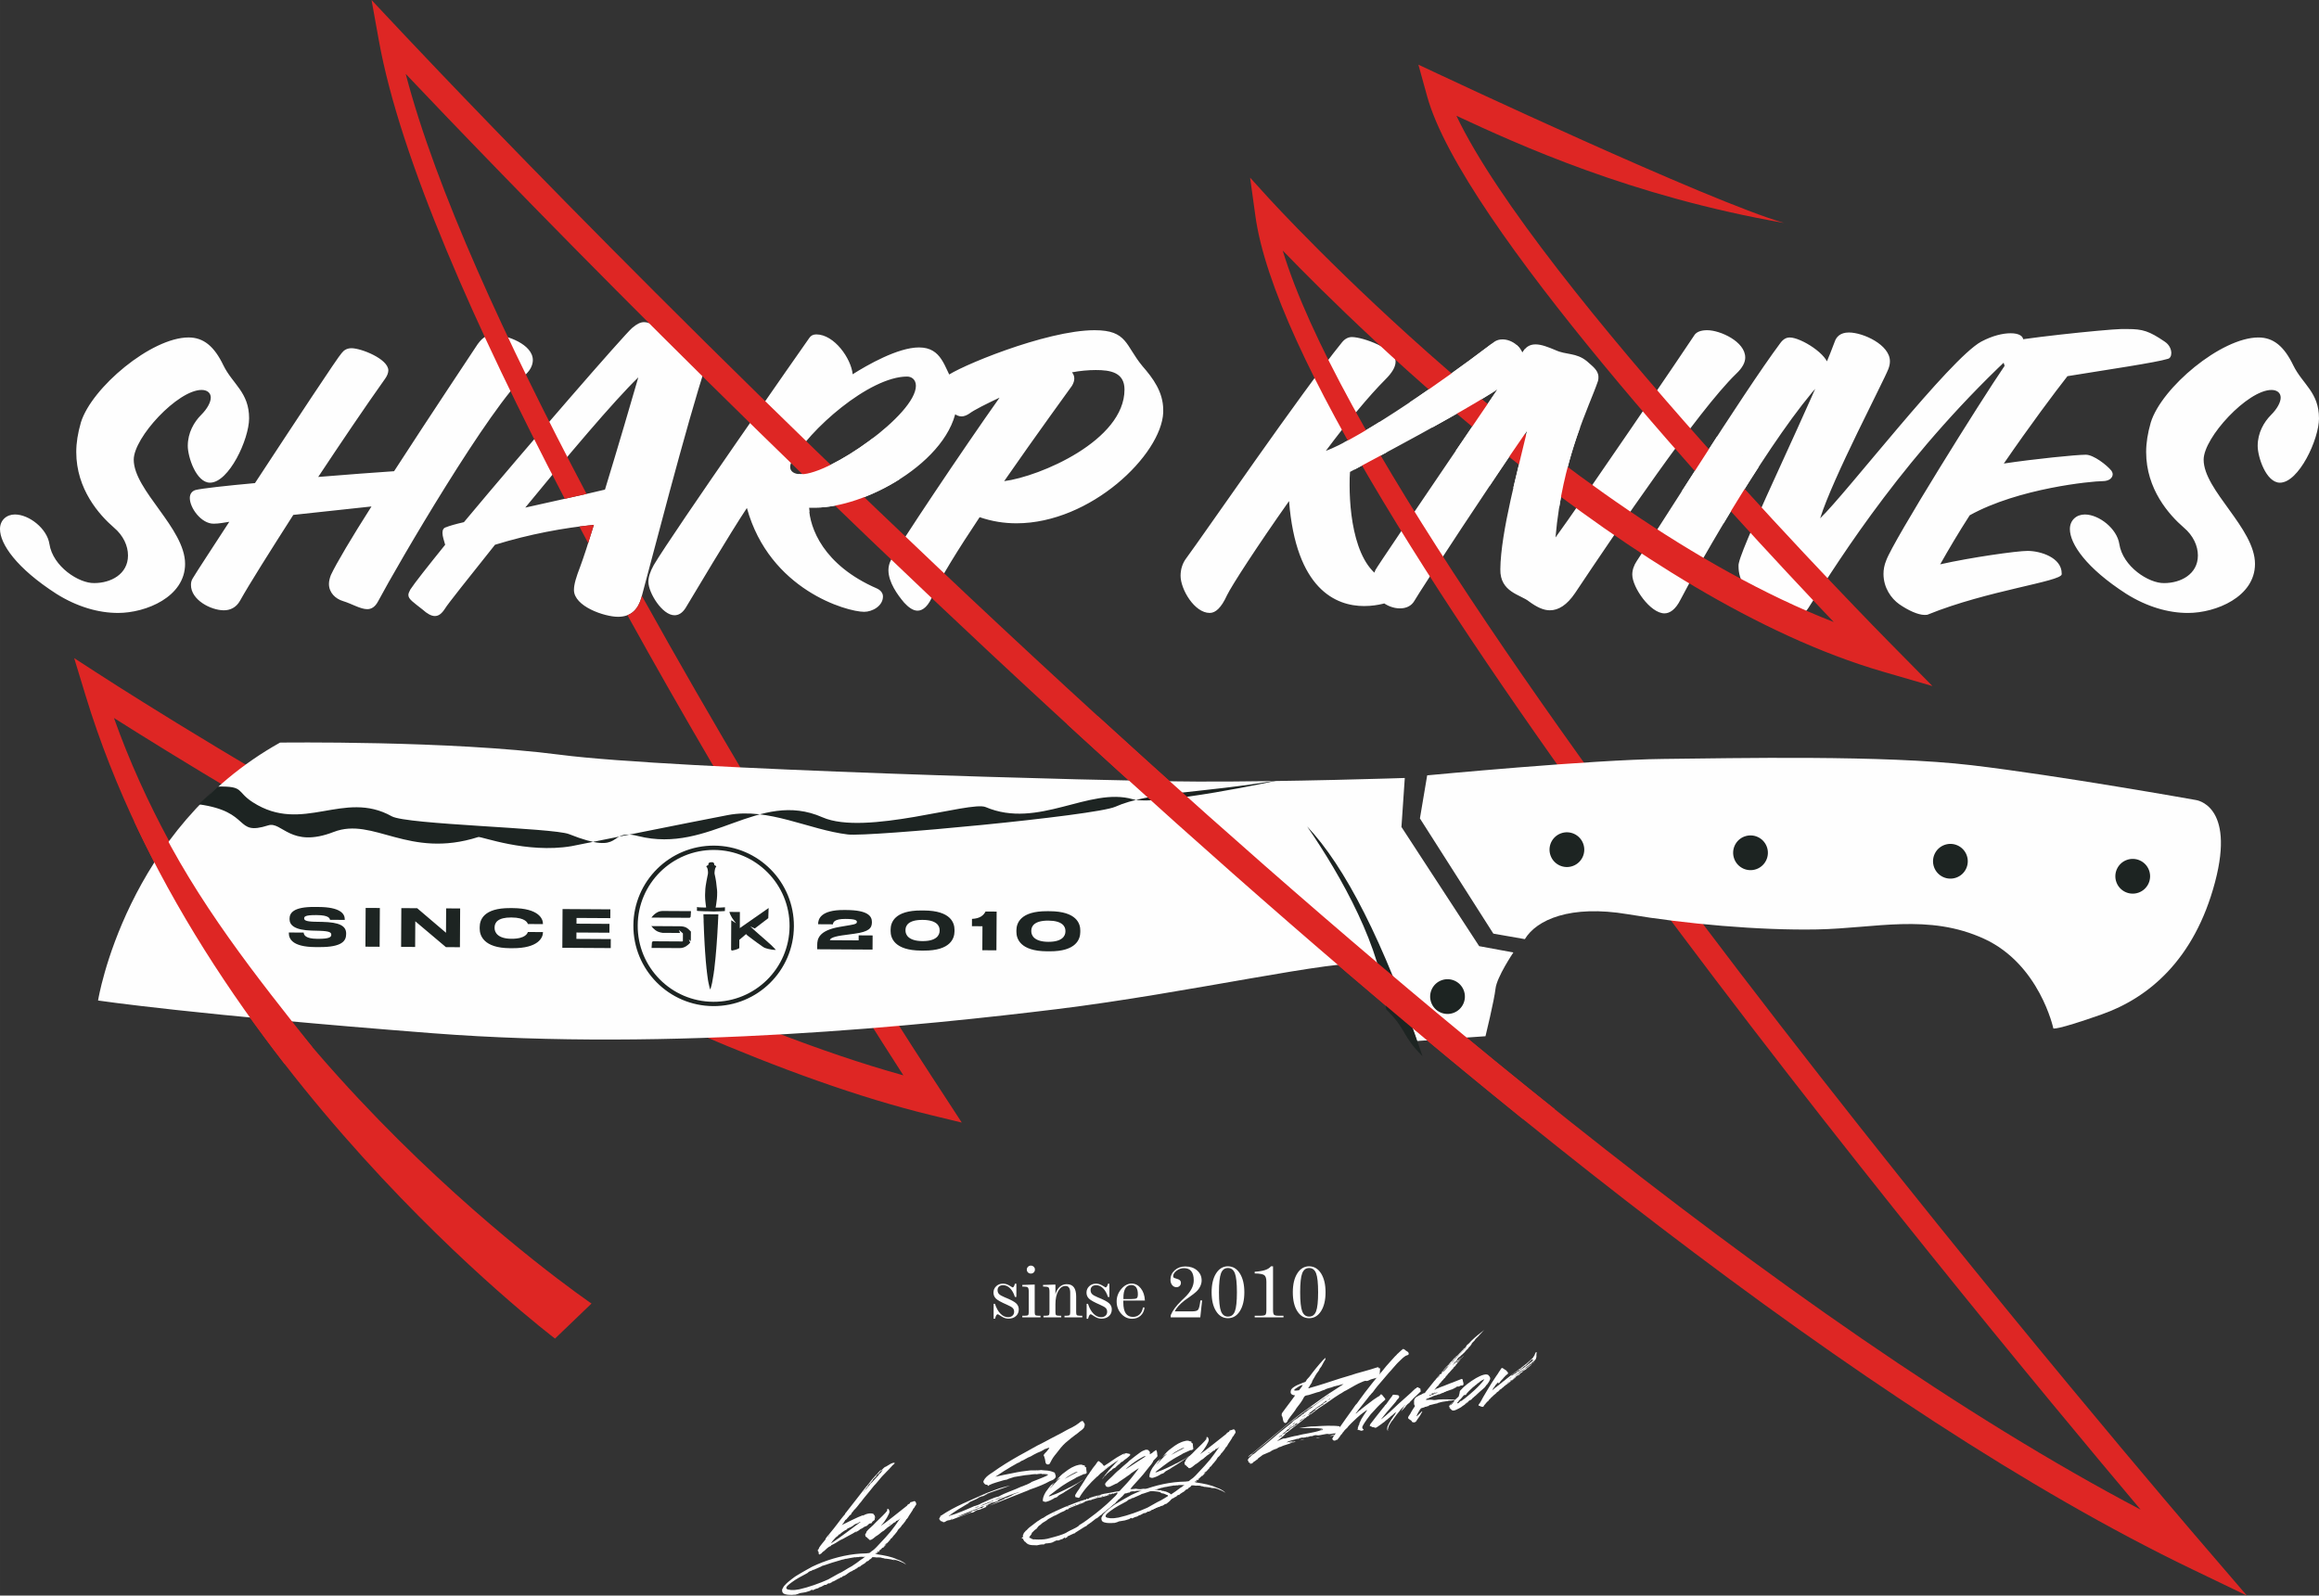 <?xml version="1.0" encoding="UTF-8"?> <svg xmlns="http://www.w3.org/2000/svg" xmlns:xlink="http://www.w3.org/1999/xlink" xml:space="preserve" width="33.013mm" height="22.72mm" version="1.0" style="shape-rendering:geometricPrecision; text-rendering:geometricPrecision; image-rendering:optimizeQuality; fill-rule:evenodd; clip-rule:evenodd" viewBox="0 0 1881.43 1294.83"><rect x="0" y="0" width="1881.43" height="1294.83" fill="#333333" stroke="none"/> <defs> <style type="text/css"> .fil2 {fill:#FEFEFE} .fil3 {fill:#1D2422} .fil0 {fill:#FEFEFE;fill-rule:nonzero} .fil1 {fill:#DE2624;fill-rule:nonzero} .fil4 {fill:#1D2422;fill-rule:nonzero} </style> </defs> <g id="Слой_x0020_1">  <g id="_2374913835808"> <path class="fil0" d="M202.1 339.46c0,-21.14 -13.36,-27.67 -20.82,-42.91 -7.46,-15.54 -16.17,-22.7 -28.3,-22.7 -30.16,0 -78.67,40.73 -87.37,69.03 -2.5,8.7 -3.74,16.48 -3.74,23.94 0,30.16 18.66,51 30.47,61.25 7.78,6.53 11.5,14.92 11.5,22.7 0,15.23 -13.99,22.4 -27.36,22.4 -12.44,0.3 -33.58,-13.38 -36.39,-31.72 -1.86,-12.45 -16.47,-23.95 -27.98,-23.95 -6.83,0 -12.12,4.67 -12.12,11.81 0,12.13 13.36,31.72 45.7,52.55 16.8,10.58 34.21,15.55 50.07,15.55 22.7,0 54.4,-13.06 54.4,-39.8 0,-28.92 -41.66,-59.7 -41.66,-84.58 0,-18.03 35.76,-56.59 55.04,-56.59 4.67,0 7.46,2.48 7.46,6.22 0,3.72 -2.79,9.02 -7.77,13.99 -5.9,5.92 -10.89,14.61 -10.89,25.19 0,9.01 6.84,29.85 18.04,29.85 15.24,0 31.71,-35.13 31.71,-52.24zm230.19 -47.26c0,-12.74 -21.15,-20.52 -32.03,-20.52 -6.21,0 -9.94,3.11 -14.29,9.96 -2.18,3.42 -35.44,53.17 -66.24,100.75 -14.92,0.93 -37.93,2.79 -61.57,4.66 18.35,-27.67 37.63,-56.28 54.42,-79.91 1.55,-2.18 2.48,-4.66 2.48,-6.53 0,-9.32 -22.07,-18.03 -29.85,-18.03 -3.74,0 -6.21,1.56 -8.09,4.04 -2.8,2.8 -38.24,56.6 -70.26,105.42 -23.94,2.18 -43.22,4.35 -48.2,5.6 -3.11,0.93 -4.66,3.41 -4.66,6.51 0,8.09 9.32,20.84 19.27,20.84 4.35,0 8.71,-0.93 12.75,-1.54 -14.3,22.07 -25.81,39.48 -29.54,45.7 -1.25,1.88 -1.55,3.73 -1.55,5.6 0,12.13 16.17,20.52 26.74,20.52 4.97,0 9.95,-2.18 13.06,-7.77 7.46,-13.36 23.94,-39.49 43.22,-69.65l63.43 -6.84c-15.86,24.88 -28.6,46.33 -32.95,55.67 -0.95,2.48 -1.56,4.97 -1.56,7.15 0,7.15 5.28,12.13 11.5,13.99 7.16,2.18 13.99,6.53 19.59,6.53 3.11,0 6.21,-1.56 8.71,-6.22 15.85,-29.86 91.11,-158.89 120.64,-185.02 2.49,-2.49 4.98,-6.53 4.98,-10.89l0 0zm141.87 -3.42c0,-14.93 -22.39,-17.72 -33.59,-21.45 -9.32,-2.8 -13.67,-5.9 -18.03,-5.9 -2.81,0 -5.6,1.25 -9.64,4.66 -6.53,5.6 -84.89,95.78 -136.51,157.65 -6.84,1.56 -12.13,3.11 -14.3,4.05 -2.48,0.62 -3.11,2.48 -3.11,4.66 0,2.8 1.25,6.22 2.18,9.64 -14.29,17.73 -24.88,31.11 -28.3,36.39 -0.93,1.86 -1.55,3.11 -1.55,4.35 0,3.41 4.04,5.9 11.5,11.81 3.74,3.42 7.16,5.28 9.96,5.28 3.11,0 5.6,-1.86 8.39,-6.22 1.56,-2.8 18.35,-23.94 40.43,-51.62 28.3,-8.71 55.65,-13.68 80.23,-16.17 -4.35,14.3 -8.41,26.75 -11.2,34.21 -3.11,8.08 -4.97,13.99 -4.97,18.65 0,13.38 24.86,21.77 35.74,21.77 10.58,0 16.17,-5.9 18.98,-15.54 5.6,-20.22 37.62,-144.91 52.86,-189.99 0.62,-2.49 0.93,-4.35 0.93,-6.23zm-56.28 17.42c-5.29,18.35 -16.49,56.59 -27.05,91.11 -13.99,3.43 -39.8,9.01 -64.67,14.61 33.58,-41.05 71.52,-86.13 91.73,-105.72zm258.79 17.41c0,-4.97 -0.93,-9.64 -3.11,-13.06 -7.46,-12.43 -9.32,-28.6 -27.98,-28.6 -17.1,0 -41.97,14.29 -53.79,21.77 -1.24,-12.76 -14.93,-32.35 -29.54,-32.35 -2.49,0 -4.35,0.95 -5.6,2.81 -3.73,5.28 -110.39,157.64 -126.24,184.38 -3.11,5.6 -4.35,9.95 -4.35,13.68 0,8.71 11.2,27.05 21.15,27.05 3.11,0 6.22,-1.55 9.01,-5.9 5.6,-9.34 36.69,-61.57 49.75,-81.16 18.35,66.54 81.16,84.27 95.15,84.27 6.53,0 15.24,-4.67 15.24,-12.45 0,-2.48 -1.56,-4.97 -4.97,-6.52 -43.54,-18.97 -54.42,-49.13 -55.05,-65.61 1.56,0 3.42,0 5.29,0 42.91,0 115.04,-41.35 115.04,-88.31zm-33.58 -10.57c0,23.32 -69.65,71.82 -92.98,71.82 -6.22,0 -9.01,-2.48 -9.01,-5.9 0,-1.24 0.3,-2.49 0.93,-3.73 13.99,-26.43 63.43,-69.65 93.9,-69.65 3.72,0 7.15,2.48 7.15,7.47zm200.64 19.59c0,-14.62 -8.39,-25.81 -16.78,-35.44 -13.99,-16.8 -12.13,-29.23 -38.87,-29.23 -39.8,0 -112.25,30.46 -120.34,37.62 -2.79,2.48 -3.72,4.97 -3.72,7.47 0,8.08 6.53,24.87 16.17,24.87 1.86,0 4.35,-0.93 6.53,-2.49 3.72,-2.79 13.68,-7.77 24.24,-12.74 -28.91,40.73 -83.63,122.5 -88.3,132.16 -1.25,2.47 -1.86,5.28 -1.86,7.76 0,9.95 7.46,20.22 12.75,26.43 3.42,3.73 7.15,6.53 10.88,6.53 4.35,0 9.02,-3.74 12.75,-13.38 5.28,-12.43 20.21,-36.38 37.62,-62.5 9.96,3.43 19.91,4.97 29.86,4.97 60.33,0 117.54,-55.65 119.08,-89.85 0,-0.63 0,-1.24 0,-2.18zm-31.41 -16.48c0,41.36 -68.71,70.59 -97.63,74.31 26.74,-38.55 52.86,-74.31 55.04,-77.42 1.25,-2.18 1.86,-4.04 1.86,-5.92 0,-1.86 -0.62,-3.41 -1.86,-4.97 6.53,-1.25 13.36,-1.86 19.27,-1.86 11.81,0 23.32,1.86 23.32,15.86zm323.79 -24.26c0,-9.94 -9.34,-16.47 -17.11,-16.47 -2.48,0 -4.66,0.62 -6.52,1.86 -55.66,42.29 -112.56,79.6 -136.82,88.62 17.42,-23.32 34.83,-44.47 48.21,-57.85 5.59,-5.59 8.39,-10.25 8.39,-14.61 0,-10.25 -26.43,-19.91 -35.44,-19.91 -2.81,0 -5.6,1.25 -8.09,4.35 -33.27,41.05 -111.32,154.86 -126.24,175.06 -3.11,4.05 -4.67,9.03 -4.67,14.31 0,10.89 11.2,30.16 23.65,30.16 4.65,0 9.32,-4.04 13.99,-14.3 3.72,-7.77 24.88,-40.42 50.37,-76.49 5.6,71.52 37.93,85.2 60.94,85.2 11.83,0 21.15,-3.42 23.65,-4.65 5.59,-2.81 7.76,-5.6 7.76,-8.41 0,-3.41 -3.11,-6.22 -6.22,-6.22 -30.47,-3.11 -37,-49.75 -37,-78.67 0,-4.04 0,-7.46 0.31,-10.89 33.59,-18.03 132.46,-69.96 138.69,-82.09 1.54,-3.11 2.18,-6.21 2.18,-9.02l0 0zm179.81 -1.86c0,-12.74 -20.21,-22.07 -30.79,-22.07 -4.97,0 -9,1.23 -10.87,4.66 -4.35,6.84 -93.29,137.75 -112.26,163.56 5.6,-64.99 27.68,-106.65 34.53,-127.17 0.3,-1.25 0.3,-2.18 0.3,-3.12 0,-5.59 -5.28,-9 -9.32,-12.74 -8.71,-7.15 -16.8,-4.97 -25.5,-9.01 -5.9,-2.49 -11.5,-4.67 -16.17,-4.67 -4.04,0 -7.15,1.56 -9.32,4.67 -4.97,7.76 -117.54,172.57 -120.65,178.47 -1.56,3.73 -2.49,7.16 -2.49,10.26 0,12.44 12.13,20.84 22.39,20.84 4.98,0 9.34,-1.88 11.81,-6.22 4.35,-7.77 67.48,-103.86 91.43,-138.06 -7.16,30.79 -21.46,82.09 -21.77,112.57 -0.31,18.66 16.49,20.52 23.32,26.12 5.92,4.35 11.52,7.15 16.8,7.15 7.15,0 13.99,-4.35 20.52,-13.99 33.58,-50.37 99.8,-148.01 130.6,-177.86 5.28,-4.98 7.46,-9.34 7.46,-13.38l0 0zm67.56 7.47c0,-9.64 -22.38,-23.63 -31.4,-23.63 -2.8,0 -5.29,1.25 -7.78,4.67 -30.78,41.36 -102.29,156.09 -116.29,176.6 -2.49,3.74 -3.72,7.47 -3.72,11.2 0,10.26 14.61,31.41 26.11,31.41 4.35,0 9.02,-3.11 13.06,-11.2 16.48,-32.02 74.94,-133.7 114.13,-176.61 4.04,-4.35 5.9,-8.39 5.9,-12.44zm158.04 -21.46c0,-3.42 -3.72,-5.6 -10.25,-5.6 -6.22,0 -14.62,1.88 -23.95,6.84 -25.49,13.99 -109.44,123.14 -130.6,143.34 10.27,-32.95 51.62,-111.32 55.36,-121.25 0.93,-2.49 1.24,-4.35 1.24,-6.23 0,-13.36 -21.77,-23.32 -33.28,-23.32 -7.15,0 -10.25,3.72 -11.5,7.46 -16.17,44.15 -73.38,160.14 -77.73,179.41 -0.32,0.93 -0.32,1.86 -0.32,2.79 0,23.63 26.12,34.21 44.78,39.19 1.25,0.31 2.49,0.62 3.43,0.62 3.72,0 6.53,-2.48 9.64,-7.76 24.88,-38.87 78.67,-125.31 169.14,-208.33 2.81,-2.81 4.04,-5.3 4.04,-7.16zm120.1 10.57c0,-3.11 -1.54,-6.83 -5.28,-9.32 -12.75,-8.71 -18.03,-10.27 -30.16,-10.27 -1.55,0 -3.43,0 -5.28,0 -13.36,0.32 -87.69,8.09 -94.84,11.2 -1.56,0.63 -2.18,3.11 -2.18,6.22 0,3.43 0.93,8.09 2.49,12.45 -18.97,27.67 -90.48,142.09 -96.08,157.96 -1.56,3.72 -2.18,7.46 -2.18,10.87 0,11.2 6.21,19.91 12.74,24.57 7.15,4.97 15.24,8.71 20.52,8.71 1.25,0 2.18,0 2.79,-0.31 48.2,-19.59 108.21,-26.74 108.53,-32.66 0,-0.31 0,-0.62 0,-0.62 0,-13.06 -17.42,-18.35 -27.69,-18.35 -8.69,0 -46.01,5.28 -70.89,10.89 6.84,-12.13 14.92,-25.81 23.94,-39.8 39.8,-22.08 99.51,-27.69 107.58,-27.69 6.23,0 8.41,-3.11 8.41,-5.6 0,-1.25 -0.63,-2.18 -0.95,-2.79 -3.72,-4.67 -14.61,-13.06 -20.82,-13.06 -7.77,0 -41.67,3.43 -66.55,7.15 21.15,-30.78 41.36,-57.83 51.63,-70.89 32.64,-5.28 72.44,-11.2 81.14,-13.99 2.18,-0.31 3.11,-2.49 3.11,-4.67zm119.81 52.86c0,-21.14 -13.36,-27.67 -20.82,-42.91 -7.47,-15.54 -16.17,-22.7 -28.3,-22.7 -30.16,0 -78.67,40.73 -87.37,69.03 -2.49,8.7 -3.74,16.48 -3.74,23.94 0,30.16 18.66,51 30.48,61.25 7.77,6.53 11.5,14.92 11.5,22.7 0,15.23 -13.99,22.4 -27.36,22.4 -12.45,0.3 -33.59,-13.38 -36.39,-31.72 -1.86,-12.45 -16.47,-23.95 -27.98,-23.95 -6.83,0 -12.12,4.67 -12.12,11.81 0,12.13 13.36,31.72 45.7,52.55 16.8,10.58 34.21,15.55 50.07,15.55 22.7,0 54.41,-13.06 54.41,-39.8 0,-28.92 -41.66,-59.7 -41.66,-84.58 0,-18.03 35.76,-56.59 55.04,-56.59 4.67,0 7.46,2.48 7.46,6.22 0,3.72 -2.79,9.02 -7.77,13.99 -5.9,5.92 -10.89,14.61 -10.89,25.19 0,9.01 6.84,29.85 18.04,29.85 15.24,0 31.71,-35.13 31.71,-52.24z"></path> <path class="fil0" d="M823.41 1041.75l1.19 0 0 10.74 -1.19 0c-0.92,-2.98 -2.23,-5.33 -3.92,-7.01 -1.69,-1.69 -3.57,-2.54 -5.64,-2.54 -1.41,0 -2.51,0.36 -3.32,1.08 -0.8,0.71 -1.19,1.7 -1.19,2.94 0,1.29 0.39,2.35 1.16,3.16 0.79,0.81 2.31,1.69 4.6,2.64 4.76,1.9 7.86,3.53 9.3,4.91 1.43,1.36 2.14,3 2.14,4.92 0,2.25 -0.78,4.06 -2.31,5.45 -1.55,1.39 -3.58,2.08 -6.11,2.08 -1.89,0 -3.73,-0.59 -5.56,-1.79 -1.81,-1.2 -2.83,-1.8 -3.03,-1.8 -0.44,0 -0.84,0.26 -1.18,0.78 -0.34,0.52 -0.7,1.48 -1.09,2.87l-1.13 0 0 -12.12 1.07 0c1.12,3.45 2.62,6.13 4.48,8.02 1.85,1.9 3.92,2.84 6.18,2.84 1.48,0 2.66,-0.41 3.56,-1.21 0.9,-0.8 1.35,-1.86 1.35,-3.17 0,-1.24 -0.35,-2.23 -1.08,-2.99 -0.71,-0.78 -2.29,-1.69 -4.75,-2.75 -4.72,-2.04 -7.72,-3.72 -9,-5.03 -1.29,-1.32 -1.93,-2.92 -1.93,-4.79 0,-2.04 0.73,-3.77 2.21,-5.18 1.48,-1.41 3.29,-2.11 5.47,-2.11 1.82,0 3.54,0.51 5.2,1.54 1.64,1.01 2.51,1.53 2.58,1.53 0.39,0 0.76,-0.25 1.08,-0.76 0.32,-0.51 0.62,-1.25 0.85,-2.24zm16.05 0.7l0 22.41c0,1.23 0.18,2.01 0.53,2.35 0.36,0.34 1.15,0.52 2.38,0.52l1.8 0 0 1.32 -14.76 0 0 -1.32 2.19 0c1.29,0 2.11,-0.17 2.48,-0.5 0.36,-0.35 0.55,-1.13 0.55,-2.38l0 -16.65c0,-1.84 -0.27,-2.99 -0.82,-3.45 -0.53,-0.46 -1.78,-0.69 -3.71,-0.69l-0.68 0 0 -1.32 10.05 -0.3zm-3.12 -15.39c0.91,0 1.69,0.31 2.34,0.92 0.64,0.6 0.96,1.37 0.96,2.27 0,0.93 -0.31,1.72 -0.95,2.35 -0.63,0.62 -1.42,0.93 -2.35,0.93 -0.92,0 -1.71,-0.31 -2.34,-0.93 -0.64,-0.63 -0.95,-1.41 -0.95,-2.35 0,-0.85 0.32,-1.61 0.99,-2.24 0.65,-0.64 1.42,-0.95 2.3,-0.95zm36.76 25.12l0 12.69c0,1.23 0.18,2.01 0.54,2.35 0.35,0.34 1.16,0.52 2.41,0.52l2.02 0 0 1.32 -14.44 0 0 -1.32 1.74 0c1.24,0 2.03,-0.18 2.38,-0.54 0.35,-0.35 0.52,-1.14 0.52,-2.34l0 -15.88c0,-1.8 -0.32,-3.16 -0.99,-4.06 -0.65,-0.9 -1.6,-1.34 -2.83,-1.34 -2.39,0 -4.35,1.36 -5.88,4.09 -1.53,2.74 -2.29,6.35 -2.29,10.85l0 6.35c0,1.23 0.18,2.01 0.53,2.35 0.36,0.34 1.15,0.52 2.38,0.52l1.8 0 0 1.32 -14.38 0 0 -1.32 1.81 0c1.28,0 2.1,-0.17 2.47,-0.5 0.37,-0.35 0.56,-1.13 0.56,-2.38l0 -16.65c0,-1.84 -0.27,-2.99 -0.81,-3.45 -0.54,-0.46 -1.79,-0.69 -3.72,-0.69l-0.68 0 0 -1.32 10.05 -0.3 0 7.79c0.78,-2.62 1.95,-4.62 3.53,-6.02 1.59,-1.39 3.47,-2.09 5.63,-2.09 2.58,0 4.49,0.83 5.76,2.49 1.27,1.66 1.9,4.19 1.9,7.56zm25.78 -10.42l1.19 0 0 10.74 -1.19 0c-0.92,-2.98 -2.23,-5.33 -3.92,-7.01 -1.69,-1.69 -3.57,-2.54 -5.64,-2.54 -1.41,0 -2.51,0.36 -3.32,1.08 -0.8,0.71 -1.19,1.7 -1.19,2.94 0,1.29 0.39,2.35 1.16,3.16 0.79,0.81 2.31,1.69 4.6,2.64 4.76,1.9 7.86,3.53 9.3,4.91 1.43,1.36 2.14,3 2.14,4.92 0,2.25 -0.78,4.06 -2.31,5.45 -1.55,1.39 -3.58,2.08 -6.11,2.08 -1.89,0 -3.73,-0.59 -5.56,-1.79 -1.81,-1.2 -2.83,-1.8 -3.03,-1.8 -0.44,0 -0.84,0.26 -1.18,0.78 -0.34,0.52 -0.7,1.48 -1.09,2.87l-1.13 0 0 -12.12 1.07 0c1.12,3.45 2.62,6.13 4.48,8.02 1.85,1.9 3.92,2.84 6.18,2.84 1.48,0 2.66,-0.41 3.56,-1.21 0.9,-0.8 1.35,-1.86 1.35,-3.17 0,-1.24 -0.35,-2.23 -1.08,-2.99 -0.71,-0.78 -2.29,-1.69 -4.75,-2.75 -4.72,-2.04 -7.72,-3.72 -9,-5.03 -1.29,-1.32 -1.93,-2.92 -1.93,-4.79 0,-2.04 0.73,-3.77 2.21,-5.18 1.48,-1.41 3.29,-2.11 5.47,-2.11 1.82,0 3.54,0.51 5.2,1.54 1.64,1.01 2.51,1.53 2.58,1.53 0.39,0 0.76,-0.25 1.08,-0.76 0.32,-0.51 0.62,-1.25 0.85,-2.24zm29.99 13.63l-17.51 0 0 1.63c0,3.9 0.65,6.82 1.94,8.77 1.3,1.94 3.27,2.91 5.9,2.91 2.13,0 3.9,-0.67 5.33,-2.02 1.44,-1.35 2.35,-3.24 2.76,-5.64l1.32 0c-0.34,2.83 -1.43,5.06 -3.27,6.7 -1.82,1.64 -4.12,2.47 -6.9,2.47 -3.45,0 -6.39,-1.38 -8.83,-4.13 -2.44,-2.76 -3.66,-6.07 -3.66,-9.93 0,-3.79 1.26,-7.15 3.76,-10.09 2.5,-2.94 5.29,-4.42 8.37,-4.42 2.94,0 5.4,1.27 7.43,3.81 2.04,2.54 3.16,5.86 3.36,9.94zm-10.98 -1.2c2.33,0 3.78,-0.24 4.38,-0.72 0.59,-0.48 0.89,-1.52 0.89,-3.11 0,-2.47 -0.45,-4.34 -1.36,-5.62 -0.91,-1.28 -2.24,-1.91 -3.97,-1.91 -2.09,0 -3.68,0.88 -4.76,2.65 -1.1,1.77 -1.64,4.31 -1.64,7.65l0 1.07 6.47 0zm35.24 9.98l14.52 0c2.19,0 3.66,-0.43 4.38,-1.3 0.72,-0.87 1.34,-3.39 1.88,-7.56l1.38 0 -1.48 13.75 -24.01 0 0 -1.75c0.79,-1.91 1.87,-3.8 3.23,-5.64 1.36,-1.84 3.25,-3.96 5.69,-6.37 0.49,-0.47 1.2,-1.14 2.14,-2.02 5.1,-4.8 7.64,-9.54 7.64,-14.22 0,-3.28 -0.66,-5.76 -1.98,-7.43 -1.32,-1.66 -3.31,-2.5 -5.94,-2.5 -2.21,0 -4.23,0.7 -6.05,2.1 -1.82,1.39 -2.73,2.9 -2.73,4.52 0,0.41 0.14,0.74 0.4,0.99 0.27,0.25 0.72,0.46 1.36,0.63 1.78,0.47 2.98,0.98 3.6,1.53 0.62,0.55 0.92,1.28 0.92,2.18 0,0.98 -0.35,1.81 -1.03,2.48 -0.69,0.68 -1.54,1.01 -2.53,1.01 -1.44,0 -2.62,-0.56 -3.54,-1.71 -0.92,-1.13 -1.38,-2.58 -1.38,-4.36 0,-3.04 1.15,-5.6 3.45,-7.66 2.3,-2.06 5.19,-3.1 8.66,-3.1 3.84,0 7,1.07 9.47,3.2 2.48,2.14 3.72,4.86 3.72,8.17 0,1.61 -0.4,3.25 -1.23,4.92 -0.81,1.66 -1.95,3.14 -3.41,4.43 -1.19,1.09 -2.84,2.37 -4.97,3.85 -2.13,1.48 -3.53,2.48 -4.2,2.99 -1.98,1.54 -3.66,3.07 -5.03,4.6 -1.37,1.53 -2.35,2.95 -2.95,4.26zm43.1 -35.16c-2.63,0 -4.51,1.42 -5.62,4.27 -1.09,2.86 -1.65,8 -1.65,15.42 0,7.46 0.56,12.61 1.65,15.47 1.11,2.84 2.99,4.27 5.62,4.27 2.66,0 4.53,-1.42 5.64,-4.27 1.1,-2.86 1.65,-8.01 1.65,-15.47 0,-7.43 -0.55,-12.57 -1.65,-15.42 -1.11,-2.85 -2.98,-4.27 -5.64,-4.27zm0 -1.38c4,0 7.22,1.91 9.66,5.74 2.44,3.83 3.66,8.94 3.66,15.33 0,6.39 -1.23,11.5 -3.66,15.32 -2.44,3.82 -5.66,5.73 -9.66,5.73 -3.98,0 -7.19,-1.9 -9.6,-5.71 -2.42,-3.81 -3.63,-8.92 -3.63,-15.34 0,-6.4 1.21,-11.52 3.64,-15.34 2.43,-3.82 5.63,-5.74 9.59,-5.74zm34.91 0l1.69 0 0 35.39c0,1.99 0.24,3.27 0.74,3.85 0.49,0.59 1.78,0.88 3.86,0.88l3.88 0 0 1.32 -23.36 0 0 -1.32 4.51 0c2.31,0 3.71,-0.27 4.22,-0.83 0.5,-0.56 0.75,-1.85 0.75,-3.9l0 -22.93c0,-2.72 -0.59,-4.49 -1.77,-5.32 -1.17,-0.83 -3.74,-1.28 -7.71,-1.36l0 -1.38c3.52,-0.2 6.33,-0.66 8.43,-1.36 2.11,-0.7 3.69,-1.72 4.76,-3.04zm30.97 1.38c-2.63,0 -4.51,1.42 -5.62,4.27 -1.09,2.86 -1.65,8 -1.65,15.42 0,7.46 0.56,12.61 1.65,15.47 1.11,2.84 2.99,4.27 5.62,4.27 2.66,0 4.53,-1.42 5.64,-4.27 1.1,-2.86 1.65,-8.01 1.65,-15.47 0,-7.43 -0.55,-12.57 -1.65,-15.42 -1.11,-2.85 -2.98,-4.27 -5.64,-4.27zm0 -1.38c4,0 7.22,1.91 9.66,5.74 2.44,3.83 3.66,8.94 3.66,15.33 0,6.39 -1.23,11.5 -3.66,15.32 -2.44,3.82 -5.66,5.73 -9.66,5.73 -3.98,0 -7.19,-1.9 -9.6,-5.71 -2.42,-3.81 -3.63,-8.92 -3.63,-15.34 0,-6.4 1.21,-11.52 3.64,-15.34 2.43,-3.82 5.63,-5.74 9.59,-5.74z"></path> <path class="fil1" d="M450.28 1086.27c-0.81,-0.62 -288.58,-218.62 -380.87,-521.89l-9.23 -30.31 18.15 11.76c1.15,0.74 386.81,252.44 654.59,326.83 -39.34,-61.11 -133.6,-210.16 -223.88,-373.41 5.81,-2.25 9.31,-7.27 11.35,-14.25l0.39 -1.42c116.67,210.34 240.1,397.61 240.73,398.57l18.78 28.83 -24.51 -5.94c-235.55,-56.99 -579.24,-269.06 -663.32,-322.38 99.21,279.22 386.64,474.6 387.43,475.19l-29.6 28.42zm26.91 -645.53l-7.16 -13.47c4,-0.52 7.92,-0.97 11.79,-1.36l-4.63 14.83zm-19 -35.97c-71.99,-137.93 -133.54,-275.96 -150.8,-371.77l-5.96 -33 16.7 17.79c2.49,2.66 842.79,904.42 1418.57,1207.29 -151.51,-179.82 -687.78,-829.33 -718.19,-1049.82l-4.3 -31.12 15.27 16.82c0.71,0.76 233.31,256.22 458.26,343.82 -87.7,-92.03 -301.58,-324.01 -329.88,-426.61l-7.1 -25.7 15.5 7.27c0.63,0.28 220.9,103.95 281.21,121.18 -124.51,-21.66 -216.5,-64.02 -265.87,-86.98 65.56,137.86 349.89,425.95 350.74,426.81l35.49 36 -40.3 -11.72c-202.19,-58.82 -422.15,-274.69 -486.85,-341.71 85.24,281 741.59,1044.17 743.56,1046.46l38.69 45.07 -44.56 -21.45c-529.56,-254.82 -1319.11,-1076.01 -1449.21,-1213.44 24.3,93.2 81.58,217.33 146.75,340.84l-17.73 3.99z"></path> <g> <g> <g> <path class="fil2" d="M79.55 811.94c0,0 22.24,-139.23 147.63,-209.3 0,0 137.08,-1.88 227.55,9.89 90.48,11.77 444.41,21.47 517.02,21.73 72.61,0.26 167.97,-2.92 167.97,-2.92l-2.71 39.76 63.06 96.72 27.74 5.12c0,0 -13.46,19.94 -14.48,29.39 -1.03,9.45 -8.13,38.59 -8.13,38.59l-55.67 3.88c0,0 -17.39,-57.9 -40.41,-62.51 -23.01,-4.61 -145.76,23.69 -251.54,36.63 -105.79,12.94 -312.12,34.62 -506.23,19.59 -194.11,-15.03 -271.8,-26.58 -271.8,-26.58z"></path> <path class="fil2" d="M1237.11 762.12l-25.54 -4.47 -59.57 -93.49 5.89 -34.95c0,0 133.68,-12.72 191.49,-13.32 57.79,-0.6 179.37,-3.29 250.24,5.1 70.86,8.39 181.79,28.22 181.79,28.22 0,0 32.38,3.62 15.66,66.7 -16.72,63.08 -54,93.9 -91.88,107.27 -37.87,13.35 -39.28,11.39 -39.28,11.39 0,0 -11.15,-52.05 -56.2,-72.73 -45.07,-20.69 -88.34,-8.49 -135.37,-7.59 -47.02,0.89 -107.05,-4.49 -153.69,-12.34 -46.66,-7.85 -73.99,4.46 -83.53,20.22z"></path> </g> <path class="fil3" d="M176.66 638.32l-15.47 14.39c43.35,5.93 28.54,26 56.43,17.09 11.08,-3.54 18.11,18.92 53.07,5.35 32.32,-12.53 60.6,22.26 117.38,4.1 2.14,-0.68 39.2,13.52 75.46,7.44 2.86,-0.48 96.65,-19.47 127.07,-25.26 32.9,-6.27 65.56,11.93 97.22,15.75 17.27,2.07 200.56,-15.16 217.03,-22.49 27.58,-12.26 68.98,-10.75 132.44,-21.61 -0.36,0.43 -98.42,21.21 -118.18,15.52 -35.53,-10.23 -76.79,24.53 -119.47,6.35 -12.13,-5.17 -97.55,23.66 -132.4,8.29 -51.74,-22.83 -90.98,30.03 -149.54,15.23 -26.27,-6.65 -9.57,16.91 -56.09,-1.58 -12.85,-5.11 -131.76,-7.72 -143.76,-14.45 -39.06,-21.87 -72.21,14.68 -112.72,-11.37 -13.63,-8.74 -6.59,-13.23 -28.47,-12.75z"></path> <path class="fil3" d="M1266.34 676.3c7.3,-2.71 15.41,1.01 18.12,8.31 2.71,7.3 -1.01,15.42 -8.31,18.12 -7.3,2.71 -15.41,-1.01 -18.12,-8.31 -2.71,-7.3 1.01,-15.41 8.31,-18.12z"></path> <path class="fil3" d="M1169.49 795.52c7.3,-2.71 15.41,1.01 18.12,8.31 2.71,7.3 -1.01,15.41 -8.31,18.12 -7.3,2.71 -15.42,-1.01 -18.12,-8.31 -2.71,-7.3 1.01,-15.41 8.31,-18.12z"></path> <path class="fil3" d="M1415.31 678.83c7.3,-2.71 15.41,1.01 18.12,8.31 2.71,7.3 -1.01,15.41 -8.31,18.12 -7.3,2.71 -15.41,-1.01 -18.12,-8.32 -2.71,-7.3 1.01,-15.41 8.31,-18.12z"></path> <path class="fil3" d="M1577.48 685.71c7.3,-2.71 15.41,1.01 18.12,8.31 2.71,7.3 -1.01,15.42 -8.31,18.12 -7.3,2.71 -15.41,-1.01 -18.12,-8.31 -2.71,-7.3 1.01,-15.41 8.31,-18.12z"></path> <path class="fil3" d="M1725.4 697.89c7.3,-2.71 15.41,1.01 18.12,8.31 2.71,7.3 -1.01,15.41 -8.31,18.12 -7.3,2.71 -15.42,-1.01 -18.12,-8.31 -2.71,-7.3 1.01,-15.42 8.31,-18.12z"></path> <path class="fil3" d="M1124.64 819.12c17.11,16.89 12.36,21.09 29.47,37.98 -31.79,-93.56 -62.99,-154.09 -93.64,-186.44 27.69,40.24 60.9,99.18 64.17,148.46z"></path> </g> <g> <path class="fil3" d="M582.78 742.06c-0.6,-0.1 -1.25,-0.06 -1.83,-0.05l-1.13 -0.02c-0.36,-0.03 -0.47,0.02 -0.75,0.01l-3.76 -0.05c-0.32,-0.03 -0.46,0.03 -0.74,0.01 -0.17,-0.01 -0.21,-0.03 -0.39,-0.03l-1.14 0.01c-0.3,0.02 -0.42,-0.05 -0.74,-0.02l-1.53 0c-0.2,0.26 -0.04,0.64 -0.03,0.93 0.01,0.34 -0.03,0.63 -0.01,0.97l0.13 2.82c0.01,0.33 -0.02,0.63 -0.02,0.96l0.19 4.79c0.1,0.63 -0.03,1.27 0.06,1.89 0.05,0.37 0,0.63 0.04,0.97l0.24 5.24c-0.02,0.69 0.15,2.43 0.17,3.34l0.06 0.97c0.11,1.03 0.07,2.9 0.22,3.82 0.09,0.54 0.07,2.11 0.18,2.86 0.02,0.18 -0.01,0.31 0.01,0.48 0.02,0.2 0.05,0.27 0.05,0.48l0.39 5.2c0.01,0.21 0.03,0.29 0.05,0.48 0.02,0.31 0.01,0.66 0.05,0.96l0.12 1.41c0,0.2 0.05,0.28 0.05,0.48 0.01,0.48 0.14,0.97 0.14,1.45 0.01,0.83 0.25,2.46 0.32,3.35 0.01,0.18 0.03,0.3 0.04,0.48 0.01,0.17 0.06,0.32 0.09,0.48l0.14 1.41c0.01,0.2 0.02,0.29 0.05,0.48l0.48 3.79c0.03,0.18 0.06,0.3 0.07,0.48 0.07,1.19 0.55,3.53 0.78,4.8 0.03,0.19 0.09,0.28 0.11,0.48 0.02,0.19 0.04,0.3 0.1,0.48 0.23,0.79 0.34,1.59 0.56,2.38 0.11,0.42 0.44,1.68 0.66,1.94 0.19,-0.23 0.36,-1.09 0.44,-1.41 0.05,-0.19 0.11,-0.3 0.15,-0.48l0.39 -1.41c0.25,-0.78 0.34,-1.58 0.54,-2.37l1.14 -6.64c0.05,-0.34 0.09,-0.63 0.14,-0.96l0.25 -1.93c0.03,-0.17 0.07,-0.29 0.09,-0.44 0.06,-0.77 0.27,-1.61 0.27,-2.38l0.56 -5.23c0.03,-0.2 0.03,-0.28 0.07,-0.48l0.18 -1.93c0.01,-0.2 0.05,-0.29 0.06,-0.48 0.03,-1.12 0.24,-2.23 0.28,-3.34l0.38 -4.27c0.01,-0.05 0,-0.09 0,-0.11 0,-0.01 0,-0.02 0,-0.03 0,-0.01 0,-0.03 0,-0.04l0.02 -0.3c0,-0.2 0.02,-0.25 0.05,-0.44l0.06 -0.96c0,-0.22 0.01,-0.27 0.05,-0.48l0.32 -4.79c0.04,-0.21 0.03,-0.28 0.03,-0.48 0,-0.21 0.04,-0.29 0.06,-0.48l0.29 -4.75c0,-0.17 -0.01,-0.32 0.01,-0.48 0.13,-0.98 0.15,-3.72 0.26,-4.27 0.06,-0.32 0.03,-0.63 0.03,-0.96 0.01,-0.21 0.05,-0.28 0.06,-0.48l0.15 -3.34c0.06,-0.36 0.01,-0.62 0.04,-0.97 0.01,-0.11 0.03,-0.13 0.04,-0.22 0.01,-0.08 0,-0.02 0,-0.11 0.01,-0.53 0.07,-3.13 0.17,-3.49zm5.4 -5.82c-0.19,-0.03 -0.27,0.02 -0.47,0.05 -0.16,0.02 -0.31,0.03 -0.47,0.05l-2.86 0.17c-0.66,-0.01 -1.23,0.03 -1.88,0.02l-0.94 -0.01c-0.31,-0.02 -0.69,0.14 -0.98,-0.03 0.25,-0.42 0.95,-6.35 1,-6.72 0.02,-0.15 0.05,-0.35 0.06,-0.51 0.05,-0.69 0.14,-1.38 0.14,-2.07 0,-0.19 0,-0.32 0.02,-0.51 0.09,-0.87 0.08,-1.76 0.05,-2.62l-0.05 -1.02c-0.02,-0.21 -0.01,-0.31 -0.02,-0.51l-0.78 -6.82c-0.06,-0.35 -0.11,-0.66 -0.16,-1.02 -0.11,-0.88 -0.35,-1.74 -0.47,-2.63 -0.1,-0.71 -0.64,-2.66 -0.67,-3.13 -0.05,-0.81 0.08,-1.78 0.2,-2.58 0.14,-0.89 0.31,-1.84 0.84,-2.62 0.11,-0.18 0.28,-0.36 0.4,-0.55 -0.12,-0.34 -0.36,-0.5 -0.7,-0.7 -0.12,-0.07 -0.29,-0.16 -0.43,-0.21l-0.43 -0.13c-0.16,-0.82 0.1,-2.32 -1.94,-2.46 -0.22,-0.02 -0.3,0.03 -0.51,0.03 -1.05,0.03 -2.18,0.17 -2.42,1.45 -0.01,0.03 -0.02,0.19 -0.02,0.23l-0.05 0.71c-0.09,0.01 -0.03,-0.01 -0.15,0.02 -0.42,0.1 -1,0.41 -1.3,0.71 -0.15,0.15 -0.05,0.1 -0.2,0.27 1.24,1.26 1.25,3.04 1.42,4.67 0.1,0.96 -0.13,1.69 -0.32,2.62 -0.04,0.18 -0.07,0.34 -0.11,0.51 -0.06,0.22 -0.07,0.33 -0.11,0.55l-0.7 3.6c-0.27,1.21 -0.43,2.45 -0.62,3.68l-0.13 1.05c-0.05,0.36 -0.08,0.68 -0.13,1.02 -0.02,0.17 -0.03,0.32 -0.05,0.51l-0.21 4.7c-0.01,0.36 -0.02,0.7 -0.01,1.05 0.03,0.86 0.02,1.73 0.1,2.59 0.02,0.21 0.02,0.34 0.04,0.55 0.04,0.36 0.06,0.66 0.09,1.02l0.29 2.59c0.02,0.21 0.06,0.34 0.07,0.55l0.22 1.57c0.05,0.25 0.07,0.31 0.02,0.55 -0.21,0.04 -0.67,0.03 -0.9,0.01 -0.2,-0.02 -0.26,-0.05 -0.47,-0.04 -0.09,0 -0.15,0.01 -0.23,0.01 -0.09,0 -0.15,-0.01 -0.23,-0.01 -0.78,-0.03 -2.02,0.01 -2.74,-0.09 -0.18,-0.02 -0.29,-0.01 -0.47,-0.01 -0.39,-0.01 -1.49,-0.07 -1.84,-0.16 -0.15,-0.03 -0.32,-0.11 -0.47,-0.16 -0.13,0.22 -0.06,0.5 -0.07,0.75 -0.01,0.64 0.08,1.65 -0.04,2.23 0.35,0.22 0.35,0.19 0.71,0.22l3.52 0.19c0.7,0 1.45,0.11 2.15,0.08l2.82 0.04c0.27,0 0.43,0.05 0.7,0.05 0.5,0 0.95,0.01 1.45,0.01 0.14,0 0.22,0 0.35,0.01l0.27 0.02c0.01,0 0.03,0 0.04,0 0.01,0 0.03,0.01 0.04,0.01 0.95,0.05 3.23,0.06 4.23,-0.06 0.73,-0.09 2.02,0.03 2.86,-0.06 0.92,-0.1 1.88,-0.05 2.82,-0.15l0.75 -0.08c0.07,-0.34 0.02,-0.74 0.03,-1.09l0.03 -0.82c0.01,-0.36 0.07,-0.75 0,-1.1z"></path> <path class="fil3" d="M528.49 744.65c1.15,-1.56 2.51,-2.84 4.07,-3.86 1.56,-1.02 3.28,-1.52 5.15,-1.51l22.91 0.13 -0.3 4.54c0,0.1 -0.12,0.27 -0.35,0.51 -0.23,0.24 -0.39,0.36 -0.48,0.36l-31 -0.18 0.01 0zm22.94 7.02c1.24,0.01 2.29,0.11 3.15,0.31 0.87,0.2 1.63,0.48 2.3,0.85 0.66,0.37 1.27,0.83 1.84,1.37 0.57,0.54 1.17,1.13 1.81,1.77l-0.05 7.8 -1.6 -1.42 1.07 2.68c-0.97,1.12 -2.09,2.07 -3.33,2.87 -1.61,1.01 -3.35,1.52 -5.22,1.5l-22.77 -0.13 0.3 -4.54c0,-0.1 0.11,-0.27 0.34,-0.51 0.23,-0.25 0.39,-0.36 0.48,-0.36l23.59 0.14c0.57,-0.01 0.69,-0.1 0.69,-0.43l0.03 -6.09 -3.2 -2.84 0.84 2.47 -14.17 -0.09c-2.42,-0.35 -4.31,-1.05 -5.68,-2.09 -1.36,-1.03 -2.5,-2.16 -3.41,-3.39l22.98 0.14 0 -0.01z"></path> <path class="fil3" d="M611.39 754.28c0.23,0.23 0.7,0.67 1.29,1.2l0 0c1.69,1.53 4.38,3.88 5.24,4.62 1.16,1 2.39,2.07 3.7,3.2 1.3,1.13 2.63,2.33 3.97,3.58 1.34,1.25 2.62,2.56 3.83,3.92l-0.35 0.07c-1.08,-0.01 -2.11,-0.1 -3.12,-0.28 -1,-0.18 -1.9,-0.36 -2.7,-0.54 -0.79,-0.18 -1.43,-0.36 -1.92,-0.54 -0.49,-0.18 -0.74,-0.27 -0.74,-0.27 -0.23,0 -0.98,-0.43 -2.23,-1.29 -1.26,-0.85 -2.65,-1.85 -4.19,-2.98 -1.53,-1.13 -3.04,-2.25 -4.53,-3.36 -1.49,-1.11 -2.56,-1.91 -3.21,-2.42l-1.15 -1.14 -5.45 4.64 -0.04 6.49c0,0.25 -0.3,0.51 -0.88,0.78 -0.58,0.27 -1.25,0.52 -2,0.74 -0.75,0.22 -1.44,0.39 -2.07,0.51 -0.63,0.13 -0.97,0.18 -1.02,0.18 -0.09,0 -0.23,-0.1 -0.42,-0.3 -0.14,-0.15 -0.23,-0.27 -0.26,-0.36l0.06 -10.64 0.01 -2.04 0.07 -11.28 3.94 2.51c-2.38,-2.87 -4.54,-5.82 -5.44,-9.23l0 -0.01 8.5 0.05 -0.07 13.08 23.39 -16.3 -0.28 8.24 -10.95 8.38 -3.62 -1.69 2.64 2.46z"></path> <path class="fil4" d="M579.37 686.24c17.98,0.1 34.22,7.49 45.93,19.34 11.71,11.85 18.91,28.18 18.8,46.15 -0.1,17.98 -7.49,34.22 -19.34,45.94 -11.85,11.71 -28.17,18.91 -46.15,18.8 -17.98,-0.1 -34.22,-7.49 -45.93,-19.34 -11.72,-11.85 -18.91,-28.17 -18.81,-46.15 0.1,-17.98 7.49,-34.22 19.34,-45.94 11.85,-11.71 28.18,-18.9 46.16,-18.8zm43.43 21.8c-11.08,-11.21 -26.44,-18.2 -43.46,-18.29 -17.01,-0.1 -32.45,6.71 -43.67,17.79 -11.21,11.08 -18.2,26.45 -18.29,43.46 -0.1,17.01 6.71,32.46 17.79,43.67 11.08,11.22 26.45,18.2 43.46,18.3 17.01,0.1 32.45,-6.71 43.66,-17.79 11.22,-11.08 18.2,-26.44 18.3,-43.46 0.1,-17.01 -6.71,-32.46 -17.79,-43.67z"></path> <path class="fil4" d="M259.2 768.57c18.49,0.11 21.59,-5.2 21.62,-10.4l0.01 -0.59c0.03,-6.26 -5.53,-9.16 -19.38,-9.45l-6.18 -0.12c-7.52,-0.17 -8.5,-1.4 -8.49,-2.75 0.01,-1.35 0.66,-2.7 9.56,-2.65l0.79 0.01c9.64,0.06 10.37,2.64 10.61,3.82l11.97 0.07 0 -0.42c0.03,-4.74 -3.89,-9.96 -21.3,-10.06l-3.41 -0.02c-16.77,-0.1 -20.06,4.79 -20.08,9.48l-0.01 0.38c-0.03,4.91 4.15,8.9 17.9,9.32l6.33 0.17c8.5,0.26 9.64,1.41 9.63,3.23 -0.01,1.69 -1.11,3.33 -10.8,3.28l-0.7 -0.01c-9.49,-0.06 -10.76,-3.15 -10.9,-5.05l-12.02 -0.07 0 0.46c-0.02,4.14 2.16,11.26 21.45,11.37l3.41 0.02zm48.97 -31.71l-11.52 -0.06 -0.18 31.44 11.52 0.07 0.18 -31.45zm17.43 0.1l-0.18 31.44 11.38 0.07 0.12 -20.84 24.85 20.98 11.37 0.07 0.18 -31.44 -11.37 -0.07 -0.11 19.78 -23.38 -19.92 -12.86 -0.07zm90.14 32.52c21.01,0.12 24.72,-8.65 24.75,-12.62l0 -0.46 -12.21 -0.07c-0.3,0.72 -1.52,5.57 -13.43,5.5 -10.73,-0.06 -13.62,-4.98 -13.6,-8.7l0 -0.51c0.02,-3.93 2.57,-8.14 13.6,-8.08 11.67,0.07 13.13,4.47 13.42,5.32l12.21 0.07 0 -0.47c0.02,-3.68 -3.24,-12.4 -24.55,-12.52l-2.03 -0.01c-21.76,-0.13 -24.68,9.7 -24.72,15.4l-0.01 1.23c-0.03,5.58 3.22,15.79 24.53,15.91l2.03 0.01zm40.66 -31.76l-0.18 31.44 39.27 0.23 0.04 -7.31 -27.89 -0.16 0.03 -5.16 26.76 0.16 0.04 -7.19 -26.75 -0.15 0.02 -4.65 27.4 0.16 0.05 -7.14 -38.77 -0.23zm251.5 32.91l0.07 -11.5 -11.32 -0.07 -0.03 4.06 -23.29 -0.14c0,-0.88 1,-2.57 9.71,-3.87l10.1 -1.38c12.08,-1.62 14.22,-4.61 14.25,-9.35l0 -0.08c0.03,-4.99 -3.45,-9.7 -20.76,-9.8l-1.98 -0.01c-19.04,-0.11 -20.86,7.61 -20.89,11.2l0 0.34 12.01 0.07c0.16,-1.56 0.97,-4.43 10.21,-4.38 8.11,0.05 9.24,1.19 9.23,2.42 -0.01,0.97 -0.46,1.82 -5.45,2.59l-8.61 1.47c-17.08,2.94 -18.11,9.95 -18.13,14.6l-0.02 3.55 44.9 0.26zm66.49 -16.05c0.03,-5.58 -2.92,-15.57 -24.73,-15.7l-2.18 -0.01c-21.76,-0.13 -24.88,9.83 -24.91,15.41l-0.01 1.27c-0.03,5.54 2.97,15.74 24.73,15.87l2.18 0.01c21.86,0.13 24.88,-10.08 24.92,-15.58l0.01 -1.27zm-12.07 0.81c-0.02,3.59 -2.67,8.39 -13.89,8.33 -11.23,-0.07 -13.82,-5.03 -13.8,-8.58l0 -0.51c0.02,-3.55 2.42,-8.18 13.89,-8.12 11.28,0.06 13.82,4.72 13.8,8.28l0 0.59zm34.76 -3.73l-0.11 19.48 11.43 0.07 0.18 -31.44 -9 -0.05c-1.7,3.28 -4.68,5.68 -11.01,5.98l-0.03 5.92 8.55 0.05zm79.38 3.5c0.03,-5.58 -2.93,-15.58 -24.73,-15.7l-2.18 -0.01c-21.76,-0.13 -24.88,9.83 -24.92,15.41l-0.01 1.27c-0.03,5.54 2.97,15.74 24.73,15.87l2.18 0.01c21.86,0.13 24.88,-10.08 24.91,-15.58l0.01 -1.27zm-12.07 0.81c-0.02,3.59 -2.67,8.39 -13.9,8.33 -11.22,-0.07 -13.81,-5.03 -13.79,-8.58l0 -0.51c0.02,-3.55 2.42,-8.18 13.89,-8.12 11.27,0.07 13.82,4.73 13.8,8.28l0 0.59z"></path> </g> </g> <path class="fil1" d="M230.81 863.3c-44.44,-57.28 -87.93,-123.66 -122.02,-196.83 5.21,-2.28 10.71,-4.26 16.39,-5.77 34.45,71.42 83.97,133.24 128.07,188.83 -4.54,3.7 -15.95,10.19 -22.44,13.77z"></path> <path class="fil1" d="M890.87 581.31c117.02,106.97 243.41,217.13 370.49,318.81 -8.08,3.27 -16.82,5.82 -26.01,7.83 -127.46,-102.94 -253.7,-213.77 -370.07,-320.7l25.58 -5.94z"></path> <g> <path class="fil0" d="M689.1 1230.3c-0.07,0.02 -0.14,0.25 0,0l0 0zm0.29 -0.14c0.14,-0.18 -0.07,-0.13 -0.29,-0.08 0.07,-0.02 0.07,0.13 0,0.22 0.07,0.06 0.07,0.2 0.29,-0.14zm33.19 -42.25c-0.22,0.05 -3.4,2.07 -4.05,2.43 0,-0.07 0,-0.07 0,-0.07l-0.43 0.17c-0.07,0.02 -0.14,0.03 -0.14,0.03 0,0 -0.07,0.01 -0.15,0.1 -1.01,0.66 -3.83,4.12 -3.18,2.31 0.07,-0.17 0,0 -1.81,1.85l-1.45 1.7c-0.07,0.09 -0.14,0.1 -0.22,0.12 -4.63,4.94 -3.9,4.42 -3.69,4.15l-1.66 2.04c-0.07,0.02 -0.22,0.27 -0.22,0.34 -0.58,0.64 -1.37,1.76 -1.59,2.02 -1.88,1.95 -5.28,6.69 -10.2,12.86l-7.67 9.82c-0.07,0.09 -0.29,0.21 -0.51,0.47 0.07,-0.02 0.07,0.06 0.07,0.13 -0.15,0.18 -0.07,0.3 -0.07,0.38 -1.74,1.84 -5.06,6.27 -6.08,7.66 -2.02,2.55 -3.98,5.31 -6.29,7.92 -0.72,1.11 -1.66,1.82 -2.31,2.69 -0.28,0.43 -0.65,1.45 -1.01,1.24 -0.15,0.32 -0.15,0.54 -0.15,0.97 -1.81,2.29 -3.69,4.38 -5.28,6.83 0.07,0.93 -0.72,1.25 -1.08,1.9 0.29,0.44 0.22,1.26 0.36,1.52 0.07,-0.09 0.15,-0.18 0.29,-0.21l0.07 -0.02c0.22,0.02 0.22,0.67 0,1.31 0.36,0.92 0.07,0.48 1.08,1.05 0.07,-0.02 -0.14,-0.69 0,-0.51 1.16,0.17 1.59,-1.3 2.67,-1.98 0.22,-0.26 0.51,-0.26 0.72,-0.45 1.59,-1.37 3.33,-3.49 5.43,-4.03 0.22,-0.13 0.14,-0.54 0.43,-0.68 2.39,-1.05 4.34,-2.27 7.08,-4.05 4.56,-2.11 2.31,-1.1 3.4,-1.7 2.75,-1.42 4.48,-2.53 7.23,-3.94 0.94,-0.72 1.88,-1.08 2.75,-1.56 0,0.43 -0.65,0.43 -0.65,0.8 0.94,0.01 0.94,-0.93 1.08,-1.11 0,0.58 0.29,0.15 0.58,0.09 0.66,-0.44 1.66,-1.09 2.17,-1.64 1.37,-0.39 2.31,-1.32 3.33,-1.91 0.58,-0.35 1.3,-0.29 1.81,-0.7 0.87,-0.55 1.45,-1.48 2.17,-1.79 0.72,-0.45 1.01,-0.09 1.52,-0.27 0.43,-0.38 0.58,-0.85 0.8,-1.26 0.58,-0.56 1.23,-0.92 1.81,-1.42 0.07,-0.3 0.14,-0.76 0.28,-1.08 0,-0.22 -0.22,-0.31 -0.43,-0.63 0.15,-0.1 0.29,-0.14 0.72,-0.16 -0.43,-0.55 -0.07,-2.23 -1.16,-2.34 0,-0.36 0,-0.43 -0.22,-0.68 -2.24,-1.09 -5.93,-0.26 -8.75,1.39 0,-0.15 0.36,-0.59 0.07,-0.38 -4.19,1.45 -13.02,5.97 -17.14,7.98l-0.07 0.09c0,0 0,-0.07 0.07,-0.09 1.37,-1.4 2.38,-2.99 2.89,-4.12 0.65,-0.15 0.72,-0.67 1.23,-0.78 0.43,-1.19 1.37,-1.32 1.81,-2.36 -0.22,0.12 -0.29,0.42 -0.29,0.06 0.07,-0.09 0.22,-0.19 0.36,-0.3 0,0.14 0,0.22 -0.07,0.23 0.07,-0.02 0.07,-0.02 0.22,-0.05 0,-0.07 0,-0.22 -0.07,-0.2 0,-0.07 0.07,-0.09 0.07,-0.16 0.65,-0.29 1.45,-0.91 1.95,-1.53 -0.36,-0.06 -0.44,0.17 -0.51,-0.03l1.81 -2.14c0,-0.07 1.23,-1.72 1.23,-1.36 1.37,-1.46 2.31,-2.76 3.25,-3.91 0,0 0,0 0.07,-0.09 0.29,-0.28 0.43,-0.53 0.51,-0.76 0.8,-0.68 0.94,-1.01 1.45,-1.62l1.3 -1.74c0.87,-0.92 2.68,-3.5 3.62,-4.43 0.79,-0.83 4.63,-5.81 5.35,-6.62 1.73,-1.7 4.26,-4.94 6,-6.99 0.28,-0.42 0.72,-0.67 1.01,-1.09 1.09,-1.19 1.52,-1.65 2.53,-2.59 0.29,-0.21 0.87,-1.13 1.23,-1.29 0.36,-0.3 1.45,-1.56 1.74,-1.77 0.14,-0.11 1.01,-1.31 1.3,-1.45 0.94,-1.01 1.08,-1.33 3.11,-3.09 -0.94,-1.02 -2.68,0.31 -3.47,0.49zm-50.69 59.27c-0.22,0.05 -0.22,0.05 -0.22,0.05 0,-0.22 0.29,-0.43 0.51,-0.62 2.46,-2.43 1.37,-1.39 -0.29,0.57zm15.11 -6c0.29,-0.06 0.29,-0.5 0.43,-0.67 1.95,-0.88 3.76,-1.43 5.72,-3.24 1.01,-0.51 0.87,-0.63 2.17,-0.92l1.16 -0.55 0.8 -0.54c0.36,-0.44 0.87,-0.19 0.87,-0.13 -8.02,5.93 -15.62,11.97 -24.08,17.42 0.79,-1.12 0.94,-1.37 1.59,-2.24 0.72,-0.81 2.96,-3.49 3.61,-3.56 1.16,-1.27 0.44,-0.17 1.38,-1.54 0.28,-0.06 0.28,0.08 0.5,0.03 1.81,-1.78 3.98,-3.21 5.86,-4.06zm14.32 -31.42c0,0 -0.22,0.48 -0.43,0.67 -0.29,0.14 -0.58,0.42 -0.36,0.08 0.14,-0.1 0.22,-0.11 0.36,-0.44 0.22,-0.34 0.22,-0.26 0.29,-0.35 0.07,-0.16 0.22,-0.19 0.22,-0.19l-0.07 0.23zm12.58 -13.83l0 -0.29c0,0 -0.29,0 -0.36,0.31 0,0.22 -0.36,0.22 -0.36,0.22l-0.22 0.19 -0.22 0.34 0.36 -0.22 0.58 -0.42c-0.58,0.71 -1.23,1.15 -1.23,1.51 -0.14,0.1 -0.36,0.3 -0.65,0.5 -0.14,0.18 -0.94,1.37 -0.72,0.89 0,-0.07 0,0.07 -0.43,0.53 -0.07,0.09 -0.29,0.21 -0.36,0.3 -0.87,0.92 -2.39,2.63 -3.98,4.44 0,-0.07 0,-0.29 0.29,-0.43 0.28,-0.14 0.43,-0.68 0.43,-0.68l-0.29 0.28 -0.07 0.02 -0.43 0.39 -0.22 0.34c0,0 -0.14,0.39 -0.43,0.68 -0.22,0.34 0,0.07 -0.14,0.32 -1.45,1.62 -2.68,3.13 -3.4,3.94 -0.29,0.21 -0.29,0.14 -0.51,0.26 0.15,-0.18 0.51,-0.55 0.94,-1.16 0.22,-0.33 0.07,-0.3 0.22,-0.62 0.36,-0.23 1.31,-1.09 1.23,-1.29 0,-0.22 0.51,-0.69 0.51,-0.76 0.22,-0.19 0.14,-0.32 0.14,-0.32 0,0 0.58,-0.85 0.72,-0.89 0.15,-0.03 0.58,-0.63 1.01,-1.09 0.14,-0.25 0.14,-0.03 0.36,-0.3 0.15,-0.18 0.43,-0.17 0.43,-0.46 -0.07,-0.28 0.43,-0.82 0.43,-0.82l-0.22 0.48c0,0 0.58,-0.85 0.72,-0.81 0.07,-0.02 0.15,-0.54 0.15,-0.54 0,-0.29 0.36,-0.44 0.36,-0.44 0,0 0.29,-0.21 0.43,-0.38 0.07,-0.09 0.29,-0.43 0.29,-0.43 0.07,-0.02 0.58,-0.42 0.65,-0.51 0,0 0.65,-0.94 0.43,-0.46 -0.07,0.52 0.43,-0.31 0.43,-0.46 0,0 0.07,-0.09 0.07,-0.16 0,-0.15 -0.14,-0.11 -0.07,-0.13 0.07,-0.23 0.44,-0.53 0.44,-0.6 0.28,-0.35 0.72,-0.81 1.3,-1.23 0.07,-0.09 0.22,-0.27 0.36,-0.37 0.15,-0.1 0.22,-0.19 0.36,-0.3 0.36,-0.23 0.29,-0.57 0.51,-0.62 0.07,-0.02 0.07,-0.23 0.43,-0.53 0,-0.07 0.43,-0.53 0.72,-0.53 0.14,0.05 1.08,-0.89 1.23,-0.92 0.29,-0.06 -0.65,1.01 -0.72,1.03 -0.07,0.01 0.07,0.2 0,0.29l-1.52 1.93zm5.28 56.81c0.07,-0.16 0.14,-0.18 0.14,-0.18 0,0 0,0 -0.14,0.03 0,0 0,0.14 0,0.14zm22.35 -34.53c-0.36,0.23 -1.31,0.51 -1.88,0.64l-1.09 0.25c-0.07,0.02 -0.36,0.95 -0.36,0.95 -0.8,0.62 -2.17,0.85 -2.17,1.79 -0.14,0.03 -0.36,0.08 -0.51,0.33 -4.48,3.47 -17.14,13.76 -20.89,16.13l0.5 -0.62c3.04,-3.14 6.72,-9.47 6.51,-11.01 0,-0.58 -0.36,-1 -0.43,-1.64 -0.51,-0.1 -0.51,-0.68 -1.08,-0.7 -0.51,0.04 -0.07,0.96 -0.43,1.4l-0.15 0.76c-0.22,0.12 -0.36,0.15 -0.5,0.26 -0.15,0.03 -0.36,0.59 -0.36,0.59 -3.9,4.21 -6.94,6.7 -10.41,10.44 -0.79,0.9 -4.26,3.64 -4.99,4.88 -0.36,0.22 -0.36,0.73 -0.58,1.36 -0.07,0.38 -0.79,0.68 -0.79,1.26 0,0.72 0.28,1.09 0.36,1.65 1.08,0.55 1.37,0.92 2.17,1.9 0.14,-0.03 0.43,0.05 0.58,0.23 0,0.36 0,0.5 0.36,0.57 1.44,0.68 4.48,-2.31 5.13,-2.82 0.22,-0.26 0.29,-0.06 0.58,-0.34 0.36,-0.09 1.45,-1.05 2.17,-1.5 1.01,-0.95 2.67,-2.27 3.69,-2.71l1.23 -1.07c0.51,-0.7 1.16,-0.63 1.52,-1.36l1.52 -1.07c1.31,-0.72 0.43,-0.24 1.37,-1.03 1.01,-0.66 1.88,-1.36 2.53,-2.01 0.66,-0.08 1.09,-0.61 1.66,-0.74 0,-0.14 0.07,-0.67 0.15,-0.68 1.23,-0.06 2.89,-1.37 3.69,-2.5 -7.6,10.82 -7.16,10.58 -19.53,23.7 -1.08,1.18 -2.46,2.43 -3.84,3.25 -0.72,0.52 -1.59,1.44 -2.02,1.54 -0.65,0.14 -1.88,0.21 -2.6,0.3 -11.85,0.13 -24.15,2.9 -35.5,7.26 -1.66,0.59 -6.08,2.52 -8.1,3.49 -5.28,2.86 -5.57,3.13 -9.76,5.52l-2.31 1.39c-0.66,0.44 -2.39,1.4 -2.9,1.88 -0.51,0.4 -0.43,0.46 -0.94,0.72 -0.29,0.21 -0.07,0.02 -0.43,0.31 -2.46,1.85 -4.55,3.62 -5.86,5.15l-0.72 0.75c-0.28,0.35 -0.28,0.42 -0.5,0.69 -0.15,0.32 -0.36,1.02 -0.66,1.31 -0.28,0.35 -0.14,0.39 -0.43,0.89 -0.07,1.82 0.29,2.31 0.94,3.04 1.95,1.29 4.63,1.27 7.23,1.26 0.87,-0.19 1.59,-0.07 2.46,-0.12 1.16,-0.18 2.82,-0.85 3.76,-1.28 1.52,-0.34 2.9,-0.36 4.56,-0.74l3.69 -1.12c0.43,-0.31 0.94,-0.79 1.66,-0.95 0.14,-0.03 0.36,0.49 0.65,0.43l2.38 -1.11c0.87,-0.19 1.74,-0.39 2.25,-0.72 0.28,-0.06 0.58,-0.56 0.87,-0.63l1.08 -0.25c0.8,-0.39 2.1,-1.12 2.97,-1.6 0.36,-0.08 0.65,0.07 0.93,0.01 0.8,-0.11 1.6,-1.16 2.25,-1.3 0.29,-0.07 0.58,0.16 0.87,0.1 0.36,-0.09 0.72,-0.75 1.45,-0.62 0.29,-0.06 0,-0.43 0.36,-0.59 2.31,-0.59 4.19,-2.31 6.51,-3.13 0.36,-0.08 0.22,-0.62 0.58,-0.56 0.28,-0.14 0.43,-0.03 0.65,0.22 0.72,-0.89 1.23,-1.44 2.31,-1.46 2.24,-1.16 3.9,-3.13 6.43,-3.91 0.8,-0.97 2.24,-0.79 2.82,-1.8 0.65,0.22 0.94,-0.71 1.52,-0.63 0.29,-0.28 -0.14,-0.26 0.22,-0.55 0.44,-0.25 0.94,-0.36 1.23,-0.57 0.29,-0.35 0.15,0.26 0.43,0.19 0.36,-0.66 1.09,-1.11 1.59,-1.44 0.72,-0.45 1.45,-0.98 2.1,-1.27 0.66,-0.36 1.45,-1.41 2.1,-1.85l0.8 -0.18c0.43,-0.1 0.72,-0.52 1.08,-1.04 0.43,-0.39 1.09,-0.54 1.59,-1.01l0.8 -1.04c0.22,-0.05 0.43,-0.1 0.65,-0.08 0.8,-0.11 1.81,0.18 2.6,0.21 0.29,0.08 0.58,0.09 0.87,0.02 0.22,0.02 0.43,-0.02 0.65,-0.07 0.15,-0.03 0.58,0.09 0.58,0.09 0,0 0.43,-0.1 0.72,-0.02 0.22,0.1 0.72,0.05 0.72,0.05 0,0 0.87,0.17 1.37,0.42l0.72 0.05c0.28,0.01 0.87,0.31 1.08,0.34 0.58,0.15 1.01,0.21 1.3,0.14 0.8,0.04 1.37,0.13 2.25,0.29 0.65,0.22 0.79,0.05 1.37,0.2 0.36,0.06 3.47,0.81 3.83,0.94 0.14,-0.03 -2.1,-0.75 -1.88,-0.8 1.09,0.26 2.31,0.34 4.84,1.23 0.29,-0.07 0.51,0.54 0.94,0.43 0.58,0.3 2.31,0.85 3.47,1.61 0.65,0.22 1.37,0.99 1.59,1.02 -0.58,-0.75 -1.88,-1.75 -2.53,-2.11 -2.89,-1.59 -1.81,-1.11 -4.99,-2.28 -4.7,-2.19 -9.76,-3.15 -16.78,-4.18 0,-0.07 0,-0.43 0.07,-0.52 0.22,-0.05 0.65,0 0.8,-0.25 -0.15,-0.83 0.5,-1.34 1.37,-1.17 0.14,-0.54 0.5,-1.85 1.52,-1.86 0.22,-0.13 -0.36,-0.14 0,-0.36 0.22,0.02 0.36,-0.08 0.36,-0.08 0.15,-0.25 0.15,-0.4 0.29,-0.58l0.07 -0.02c0.22,-0.34 0.65,-0.43 1.3,-0.58 0.58,-1.07 1.81,-1.64 2.39,-3.07 -0.51,0.33 -1.16,1.06 -1.81,1.7 0.58,-1.13 1.3,-1.81 2.17,-2.07 0,0.07 -0.14,0.18 -0.22,0.19 0.22,-0.05 0.29,-0.14 0.36,-0.23 0.58,-0.42 0.79,-1.19 1.45,-1.33 0.07,-0.02 -0.22,-0.25 0.07,-0.52 0.87,-0.19 1.01,-1.17 1.37,-1.76 0.29,-0.07 0.51,-0.26 0.66,-0.29 0.5,-0.77 1.37,-1.46 1.73,-2.2 1.23,-1.07 1.81,-2.29 2.82,-3.31 0.29,-0.71 0.51,-0.76 1.23,-2.01 0.28,-0.06 0.72,-0.74 1.01,-0.88 0.36,-0.59 0.94,-0.86 1.23,-1.44 0.22,-0.33 0.22,-0.33 0.22,-0.55 1.3,-1.16 1.73,-1.98 2.89,-3.4 0,-0.14 1.16,-1.64 1.16,-1.93 0.36,0.07 0.8,-0.89 1.09,-1.18 0.51,-1.34 4.05,-5.9 4.26,-7.03 0,-0.36 0.66,-0.51 0.87,-0.99 0.36,-0.66 1.08,-1.91 1.59,-2.52 0.29,-0.51 -0.36,-3.17 -1.81,-2.78zm-20.32 19.39c0.15,-0.54 0.65,-0.66 1.31,-0.8 -0.29,0.43 -0.87,0.56 -1.31,0.8zm-22.56 27.99c-2.31,1.9 -5.07,3.74 -7.6,5.4 -3.54,1.74 -7.16,4.58 -10.99,6.17 -2.31,1.24 -5.57,3.2 -8.17,4.58 -6.94,3.15 -15.76,6.29 -23.43,8.02 -0.87,0.12 -2.6,0.3 -3.61,0.52 -1.52,0.05 -3.4,0.19 -4.63,-0.26 -0.58,0.06 -0.94,-0.01 -1.31,-0.28 -0.28,-0.08 -0.43,-0.26 -0.43,-0.26l-0.36 -0.21c0,0 -0.15,-0.11 -0.15,-0.32l0 -0.58c0,-0.14 0.15,-0.47 0.15,-0.47l0.51 -0.76 0 -0.07c1.01,-1.02 2.17,-1.79 3.25,-2.68 3.76,-2.87 8.67,-5.49 13.09,-7.79 0.14,-0.18 0.29,-0.21 0.43,-0.24l0.43 -0.53 0.51 -0.33c0,0 0.58,-0.35 0.87,-0.48 0.29,-0.14 0.58,-0.21 0.87,-0.27 0.28,-0.06 0.65,-0.14 0.65,-0.14l0.22 -0.41c0,0 0,-0.22 0.65,-0.22 0.29,-0.06 0.43,-0.02 0.58,-0.06 1.95,-0.94 3.83,-1.66 5.64,-2.5 0.29,-0.06 0.36,-0.15 0.51,-0.26l0 0c0,0 0.51,-0.33 0.65,-0.36l0.43 -0.25c0.07,0.06 0.22,0.03 0.22,0.03 0,0 0.44,-0.18 0.44,-0.18 0.22,-0.05 0.5,-0.03 0.65,-0.14 4.19,-1.52 8.61,-2.87 13.45,-4.25 0.14,-0.11 0.22,-0.13 0.28,-0.14 0.22,-0.05 1.09,-0.25 1.09,-0.25l0.72 -0.09c0,0 0.51,-0.26 0.72,-0.31 0.22,-0.05 0.5,0.03 0.5,0.03 0,0 0.58,-0.35 0.87,-0.35 0,0.07 0.07,0.06 0.14,0.12 1.08,-0.25 2.17,-0.49 3.04,-0.62 1.23,-0.21 2.6,-0.51 4.05,-0.69 0.22,-0.05 0.22,0.17 0.44,0.12l0.65 -0.15c0.14,-0.03 0.29,0.01 0.43,-0.03 0.14,-0.03 0.29,-0.06 0.58,-0.06l0.72 0.06c0.22,0.02 0.65,-0.22 0.87,-0.27 0.14,0.04 0.22,0.02 0.22,0.02 0,0 -0.36,0.3 0.22,0.02 0.07,-0.01 0.07,-0.01 0.22,-0.05 0,0 0.22,0.02 0.22,0.02l1.01 -0.01c0.07,0.06 0.72,-0.09 0.87,-0.05l0.22 0.17c0.22,-0.05 0.94,-0.22 1.16,-0.19l0.65 -0.01c-0.72,0.09 -1.66,1.46 -3.4,2.28zm11.85 -4.4c-0.14,-0.18 -0.28,-0.22 -0.43,-0.19 1.37,-1.04 2.68,-2.55 3.98,-3.64 -1.3,1.37 -2.53,2.66 -3.54,3.83zm5.43 -5.56c0.43,-0.54 0.8,-0.83 1.01,-0.81 -0.15,0.18 -0.58,0.56 -1.01,0.81zm-1.88 2.52l-0.07 0.02c0.07,0.2 0.07,-0.02 0.07,-0.02zm142.16 -61.48c-0.28,-0.59 -0.36,-1.37 -0.5,-1.56 -0.29,-0.07 -0.94,-0.44 -1.66,-0.71 -1.59,-0.58 -3.98,-1.13 -6,-1.11 -7.88,-0.47 1.44,-0.61 -6.15,-0.06 -0.22,-0.1 -1.01,-0.14 -1.66,0.01 -2.24,0.15 -2.46,-0.17 -4.77,0.06 -4.49,0.43 -9.47,1.2 -13.74,2.16 -5.64,0.97 -8.75,1.74 -14.17,2.96 2.6,-1.67 6.72,-4.62 9.4,-6.09 2.1,-1.27 4.26,-2.7 6.14,-3.63 0.87,-0.34 1.45,-0.9 2.1,-1.26 0.58,-0.13 1.23,-0.5 1.88,-0.79 0.43,-0.24 1.01,-0.66 1.59,-1.08 0.8,-0.25 1.31,-0.44 2.03,-0.89 1.23,-0.64 2.24,-1.23 3.54,-1.95 1.52,-0.48 3.11,-1.42 4.63,-2.34 1.81,-1.05 3.54,-1.74 5.5,-2.54 1.01,-0.37 2.24,-1.3 3.4,-1.92 0.65,-0.07 1.37,-0.46 1.95,-0.66 0.51,-0.18 1.23,-0.56 1.66,-0.15 -0.79,0.97 -1.37,1.75 -2.24,2.82 -0.51,0.62 -2.24,2.09 -2.39,2.92 -0.14,0.47 0.43,1.06 0.65,1.52 0,0.22 -0.07,0.38 -0.07,0.66 0.29,0.23 0.36,0.5 0.43,0.92 0.43,1.78 0.22,4.29 2.02,4.39 0.29,0.23 0.65,0.15 0.94,0.01 0.94,-0.21 1.16,-0.91 1.59,-1.8 0.65,-1.37 1.31,-2.39 1.95,-3.48 1.01,-1.52 1.88,-2.52 2.82,-3.67 2.38,-3.13 4.63,-6.1 7.37,-8.53 0.72,-0.59 1.3,-1.16 2.02,-1.69 2.1,-1.91 4.05,-3.23 6.08,-4.83 0.58,-0.49 1.3,-0.95 1.88,-1.37 0.43,-0.38 0.87,-0.77 1.52,-1.28 1.16,-0.76 2.6,-1.89 3.47,-3.09 0.43,-0.83 0.72,-2.19 0.65,-2.83 -0.07,-0.34 -0.5,-1.04 -0.79,-1.41 -0.22,-0.53 -0.51,-1.12 -1.08,-1.2 -0.8,-0.11 -2.17,1 -2.97,1.75 -0.87,0.56 -1.88,1.36 -2.67,1.84 -1.59,1 -3.76,2.15 -5.49,2.9 -1.88,1.08 -3.62,1.83 -5.5,3.04 -3.04,1.62 -6.22,3.21 -9.32,4.84 -3.47,1.94 -7.23,3.88 -10.99,5.73 -5.13,2.97 -9.69,5.36 -14.68,8.15 -6.94,3.94 -14.39,8.44 -21.18,13.36 -2.31,1.46 -4.92,3.21 -6.43,5.28 -0.36,0.66 -0.94,1.44 -1.09,1.98 -0.29,1.08 0.94,2.32 1.74,2.72 0.28,0.15 0.87,0.02 1.23,0.15 0.44,0.12 1.09,1.78 1.66,0.28 3.62,-1.76 7.74,-2.68 11.43,-3.87 0.94,-0.28 2.17,-0.42 3.18,-0.65 0.43,-0.17 0.87,-0.63 1.31,-0.65l4.41 -1.42c8.96,-1.58 9.61,-1.59 12.65,-1.84 0.8,-0.11 1.45,-0.26 2.02,-0.31 1.09,-0.1 2.68,-0.31 3.54,-0.07 0.94,-0.28 2.1,-0.26 3.33,-0.39 0.14,0.05 0.28,0.01 0.5,-0.03l0.8 0.32 2.96 -0.23c5.86,0.27 -5.42,0.35 0.07,0.63 0.58,0.01 1.16,-0.04 1.59,0.44 -4.34,2.06 -9.11,3.78 -13.67,5.61 -0.22,0.05 -0.07,0.38 -0.22,0.4 -1.3,0.66 -2.46,1.13 -3.69,1.77 -0.07,-0.06 -0.07,-0.06 -0.07,-0.06l-2.89 1.23 -1.01 0.3c-6.72,3.17 -12.58,4.78 -18.29,7.94 0.14,-0.03 0.36,-0.22 0.36,-0.01 -5.49,1.08 -10.26,3.9 -15.83,6.16 0.36,-0.08 0.58,-0.19 0.94,-0.21 -1.66,0.74 -3.54,1.45 -5.13,1.95 0,-0.07 0.07,-0.09 0.07,-0.16 -6.72,2.96 -13.81,6.14 -21.18,8.3 0.72,-1.17 2.53,-1.22 3.47,-1.72 -0.72,0.17 -1.37,0.46 -2.1,0.47 3.98,-2.77 8.9,-5.83 13.02,-8.21 1.08,-0.6 2.31,-1.03 2.6,-1.66 -0.66,0.43 -1.45,0.76 -2.17,0.92 3.18,-1.94 6.8,-2.97 9.98,-4.92 -0.29,-0.01 -0.51,0.62 -0.8,0.18 1.45,-0.62 2.9,-1.09 4.19,-1.6 -0.22,0.2 -0.72,0.24 -0.94,0.65 1.52,-0.78 2.9,-1.37 4.19,-2.03 -1.01,0.01 -2.1,0.84 -3.04,0.9 7.02,-2.88 14.25,-5.01 21.55,-7.81 -1.95,0.51 -3.83,0.87 -5.57,1.4 -4.26,1.03 -9.18,3.23 -13.67,4.74 -12.58,5.72 -25.74,10.7 -36.95,18.36 -0.29,-0.01 -0.43,0.02 -0.51,0.04 0.36,0.78 -0.8,1.62 -0.94,2.38 -0.07,0.74 2.02,3.09 2.53,2.1 0.72,1.79 2.96,-0.02 3.83,-0.5 1.6,-0.51 3.48,-0.42 4.85,-1.17 2.96,-1.24 10.41,-3.86 14.53,-5.36 0.22,-0.05 0.43,-0.02 0.72,-0.09 0,0.29 -0.65,0.36 -0.36,0.38 0.94,-0.21 1.74,-0.62 2.46,-1 0.07,-0.15 0.14,-0.25 0.28,-0.35 1.09,-0.54 2.1,-0.91 3.25,-1.31 0,0 0,0 0,0 -0.14,0.1 -0.5,0.19 -0.5,0.33 2.24,-0.58 4.41,-1.64 6.58,-2.56 0.15,-0.4 -0.29,0.07 -0.14,-0.47 0.58,-0.35 1.3,-0.3 1.73,-0.9 -0.79,0.18 -1.52,0.71 -2.24,0.44 2.96,-1.32 6.22,-2.92 9.62,-3.61 0.22,-0.7 1.01,-0.81 1.01,-1.24 5.57,-2.41 11.64,-5 17.5,-6.54 -2.25,1.16 -4.84,1.45 -6.87,3.07 -1.66,0.59 -3.18,1.58 -4.55,2.1 -0.07,0.02 -0.14,0.03 -0.14,-0.04 0.28,-0.21 0.79,-0.25 1.08,-0.46 -0.8,-0.03 -3.62,1.32 -1.81,0.63 -0.15,0.26 -0.22,0.27 -0.43,0.39 -1.01,0.44 -1.81,0.84 -1.88,0.85 -0.58,0.06 -10.34,4.79 -10.34,4.79l32.25 -12.75 0 -0.14c3.47,-1.14 6.8,-2.39 10.05,-3.77 2.38,-1.04 4.7,-2.07 6.65,-3.24 1.23,-0.49 2.6,-0.95 3.47,-1.65 0.72,-0.52 1.23,-1.21 1.45,-2.13 0.07,-0.52 -0.22,-0.89 -0.36,-1.58l0 0zm-50.11 20.74c-0.66,1.23 -2.53,0.86 -3.19,1.88 -2.6,0.87 -5.42,2.3 -8.17,2.99 3.83,-2.02 7.73,-2.97 11.35,-4.87zm-11.57 4.84c-1.16,1.06 -2.97,1.11 -4.49,1.73 1.52,-0.84 2.96,-1.38 4.49,-1.73zm-23.58 10.87c0.58,-0.2 1.01,-0.66 1.59,-0.79l-0.28 0.57c-0.43,0.1 -0.8,0.26 -1.31,0.22zm20.25 -7.08c0.72,-0.46 1.73,-0.68 2.6,-0.8 -0.87,0.19 -1.74,0.54 -2.6,0.8zm5.93 -2.13c0,0 0,0 0.07,0.05 0,0 0,0 -0.07,-0.05 0,0 0,0 0,0zm-0.28 -0.44c0,0.22 0.36,0.21 0.36,0.5 -0.07,-0.05 -0.07,-0.05 -0.07,-0.05 -2.67,-0.85 -5.64,2.06 -7.81,2.11 -1.37,1.17 -3.04,1.62 -4.55,2.33 -3.4,1.13 -6.51,2.12 -8.75,2.62 7.23,-2.86 14.61,-5.89 21.99,-8.78 -0.29,0.14 -0.51,0.19 -0.72,0.31 0.36,0.06 0.94,-0.21 1.3,-0.07 -0.51,0.33 -1.3,0.51 -1.73,1.04zm1.37 -1.46c0.87,-0.34 1.66,-0.52 2.53,-0.86 -0.8,0.4 -1.66,0.52 -2.53,0.86zm3.47 -1.5c1.37,-0.81 2.82,-1.21 4.41,-1.64 -1.09,0.89 -2.97,0.88 -4.41,1.64zm5.2 -3.19c2.53,-1.37 5.06,-2.23 7.67,-3.1 -2.53,1.15 -4.92,2.26 -7.67,3.1z"></path> <path class="fil0" d="M880.15 1189.28l0 0c-0.58,-0.16 -1.08,-0.13 -1.45,-0.26 -0.36,-0.06 -0.65,-0.29 -0.87,-0.31 -0.07,-0.13 -0.43,-0.19 -0.72,-0.12 -0.72,-0.13 -1.45,0.1 -2.39,0.31 -1.88,0.42 -3.61,1.17 -5.35,2.07 -1.88,1.07 -3.47,2.15 -5.13,3.47 -1.6,1.08 -3.25,2.47 -4.56,3.85 -0.22,0.63 -0.79,0.83 -1.23,1.22 -0.15,0.25 0.14,0.32 0,0.43l-0.87 0.84c0,0.14 -0.22,0.34 -0.36,0.51 -0.15,0.32 -0.51,0.33 -0.65,0.66 0.65,-0.36 1.23,-0.92 1.73,-1.4 0.36,-0.38 0.8,-0.47 1.08,-0.75 0.36,-0.23 0.51,-0.55 0.94,-0.64 -0.07,0.23 -0.58,0.34 -0.5,0.62 -2.46,2.07 -4.63,4.65 -6.8,6.95 -0.72,0.3 -1.01,1.09 -1.59,1.44 0.43,-0.75 1.37,-1.76 2.1,-2.35 0.28,-0.28 0.51,-0.62 0.51,-0.91 0,0.15 -0.15,0.32 -0.29,0.06 0,-0.14 0.36,-0.22 0.65,-0.5 0.07,-0.16 0.07,-0.38 0.36,-0.44 0.22,-0.19 0.44,-0.1 0.51,-0.7 -0.07,-0.06 -0.29,0.43 -0.65,0.51l0 -0.36c0,0.22 -0.07,0.23 0,0.36 -0.65,0 -0.87,0.99 -1.59,1.08 -1.66,1.74 -3.25,3.98 -4.63,5.89 -3.84,6.43 -1.74,8.85 -1.95,7.31 0.36,0.49 1.37,0.77 2.31,0.63 1.16,-0.33 2.17,-0.63 3.11,-1.07 0.43,-0.24 0.87,-0.48 1.23,-0.56 0.36,-0.37 0.87,-0.56 1.3,-0.66 1.16,-1.34 2.67,-0.75 3.83,-2.17 1.45,-1.63 4.05,-2.14 5.86,-3.78 0.29,-0.13 0.72,-0.44 1.16,-0.69 0.65,-0.36 1.37,-0.89 2.17,-1.36 0.36,-0.15 0.65,-0.36 0.94,-0.57 1.59,-1.08 3.11,-2.07 4.63,-3.07 0.43,-0.24 0.79,-0.54 1.08,-0.75 1.74,-1.4 3.47,-2.3 5.13,-3.4 -1.81,0.77 -3.33,1.98 -4.84,2.9 -0.43,0.17 -0.8,0.47 -1.16,0.63 -1.59,0.86 -3.11,1.71 -4.78,2.59 -0.28,0.14 -0.58,0.28 -0.87,0.34 -0.87,0.41 -1.52,0.85 -2.24,1.16 -0.43,0.24 -0.8,0.39 -1.23,0.63 -3.47,1.58 -6.87,3.43 -10.41,4.51 -0.29,0.21 -0.58,0.27 -0.94,0.43 -0.29,0.14 -0.51,0.19 -0.79,0.26 -0.29,0.13 -0.72,0.23 -1.09,0.03 0.36,-0.52 1.01,-0.74 1.37,-1.19 0.51,-0.33 0.87,-0.63 1.23,-0.92 2.67,-2.05 5.28,-4.08 8.02,-6 0.36,-0.22 0.8,-0.54 1.16,-0.77 1.23,-0.78 2.31,-1.45 3.54,-2.23 0.29,-0.14 0.43,-0.25 0.72,-0.38 0.22,-0.2 0.51,-0.33 0.72,-0.46 0.29,-0.14 0.51,-0.33 0.72,-0.38 1.45,-0.83 2.67,-1.47 4.05,-2.22 0.29,-0.21 0.51,-0.33 0.72,-0.52 1.66,-0.67 3.18,-1.52 4.84,-2.18 0.29,-0.14 0.58,-0.28 0.87,-0.41 0.36,-0.15 0.65,-0.3 0.87,-0.27 0.43,-0.02 0.79,0.11 1.37,-0.38 0.14,-0.03 0.36,-0.23 0.43,-0.53 0.22,-0.19 0.36,-0.01 0.58,-0.13 -0.07,-0.13 -0.36,-0.06 -0.43,-0.12 0.07,-0.52 -0.07,-0.85 -0.14,-1.2 -0.14,-0.26 -0.22,-0.39 0,-0.65 -0.14,-0.48 -0.29,-1.09 -0.22,-1.62 0,-0.22 0.14,-0.47 0.14,-0.47 -0.22,-0.38 -1.08,-0.55 -1.3,-1 0.07,-0.31 0.07,-0.74 0,-0.87zm-7.52 5.45l0 0c0.58,-0.13 1.23,-0.42 1.74,-0.25 -0.87,0.55 -1.81,0.84 -2.68,1.4 -2.67,1.18 -5.28,2.92 -8.02,4.33 1.66,-1.38 3.69,-2.78 5.71,-3.81l3.25 -1.67zm-20.03 11.66l0 0c0,0 0,-0.22 0.29,-0.35 0,0.07 -0.29,0.35 -0.29,0.35zm5.64 -1.12l0 0c0.22,-0.19 0.36,-0.3 0.36,-0.23 -0.14,0.18 -0.36,0.23 -0.36,0.23zm-8.46 4.22c0.22,-0.12 0.29,-0.21 0.51,-0.26 0,0 -0.15,0.25 -0.51,0.26zm49.39 -14.29l-0.15 0.18c0,0 0.15,-0.03 0.15,-0.18l0 0zm7.88 -6.26l-0.07 0.09c0.07,-0.02 0.07,-0.09 0.07,-0.09l0 0zm-13.74 6.7l0 -0.07c0,0.07 0,0.07 0,0.07l0 0zm13.67 -6.61c-0.14,0.03 -0.22,0.19 -0.22,0.19 0,0 0.07,-0.16 0.22,-0.19l0 0zm9.91 -8.38c0,0 0,0 0,0.07 0,-0.15 0,-0.22 0,-0.22l0 0.14zm0 -0.65l-0.14 0.03c0.14,-0.25 -0.22,-0.1 -0.07,-0.42 -0.14,0.1 -0.14,0.1 -0.14,0.25 -0.22,-0.09 -0.43,0.31 -0.8,0.18 0.22,-0.05 0.36,-0.23 0.44,-0.24 0,-0.07 -0.07,-0.06 0,-0.07 0,-0.29 -0.07,0.01 -0.07,-0.28 0.07,-0.01 0.07,-0.01 0.14,-0.03 -0.29,-0.44 0.29,0.01 -0.29,0.35 -0.22,0.05 -0.58,-0.45 -0.93,-0.08 -0.07,-0.34 -0.22,-0.31 -0.51,-0.25 0,0.07 -0.29,0.14 -0.51,0.18 0.22,-0.26 0.29,-0.28 0.22,-0.26 0,-0.22 0,-0.22 -0.29,-0.15 -0.07,0.02 -0.07,0.17 -0.14,0.03 0,0 -0.15,0.18 -0.15,0.03 -0.93,0.07 -1.88,0.42 -2.89,0.87 -0.8,0.39 -1.59,0.93 -2.46,1.35 -3.33,1.76 -6.08,3.97 -9.11,5.95 -1.37,0.74 -2.17,1.43 -3.33,2.2 0,0 -0.14,-0.05 -0.14,-0.19 -0.07,-0.13 -0.36,-0.06 -0.36,-0.06l-1.16 -1.55c-0.72,-0.41 -2.1,-1.84 -2.89,-2.17 -0.22,0.05 -0.51,0.26 -0.65,0.36 -0.22,0.19 -0.22,0.34 -0.36,0.44 -0.14,0.25 -0.36,0.66 -0.58,0.78 -0.43,0.82 -0.94,1.51 -1.52,2.15 -0.65,0.66 -1.08,1.48 -1.66,2.11 -0.65,0.87 -1.01,1.67 -1.59,2.3 -0.65,0.8 -1.16,1.64 -1.44,2.28 -0.44,0.32 -0.66,0.8 -0.87,0.99l-5.49 8.69c-0.29,0.35 -0.51,0.91 -0.72,1.03 -0.22,0.55 -0.51,0.91 -0.87,1.42 -0.29,0.58 -0.58,0.93 -1.08,1.55 -0.58,1.07 -1.31,1.81 -1.81,2.94 -0.22,0.26 -0.58,0.63 -0.43,0.96 0,0.07 0.22,-0.05 0.29,0.01 -0.29,0.35 -0.36,0.95 0,0.87 0,0.29 0,0 0,0.36 0.22,0.03 0.36,0.28 0.65,0.07 0,0.22 0.36,0.13 0.72,0.27 0.22,0.09 0.51,0.03 0.72,0.12 0,0.07 0,0.07 0,0.07 0.14,0.19 0.58,-0.05 0.58,0.09 0.22,-0.19 0.36,-0.23 0.51,-0.26 3.4,-5.9 8.75,-11.81 13.96,-16.59 0.07,-0.17 0.29,-0.22 0.22,-0.27 0.29,-0.06 0.58,-0.21 0.58,-0.28 0.22,-0.26 0.65,-0.65 0.87,-0.92 0.58,-0.63 1.01,-0.95 1.59,-1.58 0.72,-0.53 1.52,-1.07 2.24,-1.74l0.07 -0.02c0.36,-0.51 0.94,-0.79 1.45,-1.19 3.32,-2.78 6.87,-5.38 10.85,-7.86 -0.65,0.66 -1.45,1.34 -2.1,2.06 -0.58,0.71 -1.3,1.45 -1.95,2.1 0,0.14 -0.14,0.18 -0.28,0.35 -0.22,0.19 -0.51,0.47 -0.65,0.58 0.14,-0.03 0.14,-0.03 0.14,-0.03 -0.94,0.86 -1.95,2.17 -2.9,3.18 0,0 0,0 -0.14,-0.11 0,0 0,0 -0.07,0.02 0,0.14 0.22,0.17 0,0.22 -0.14,0.03 -0.36,0.3 -0.36,0.51 0.07,-0.09 0,-0.15 0.07,-0.09 -0.07,0.23 -0.07,0.23 -0.58,0.56 0,0.07 -0.07,0.09 -0.07,0.31 -0.14,0.03 -0.14,0.03 -0.22,0.13 -1.23,1.72 -2.75,3.36 -3.9,5.14 0,0.22 -0.29,0.35 -0.14,0.46 0.79,-0.68 1.01,-1.52 1.81,-2.28 0.22,-0.19 0.65,-0.44 1.01,-0.74 0.36,-0.51 0.43,-0.89 1.16,-1.28 0.14,-0.1 0.28,-0.35 0.36,-0.44 0,0.07 0.29,-0.35 0.51,-0.33 0.29,-0.21 0.65,-0.58 0.79,-0.76 0.22,-0.19 0.44,-0.53 0.87,-0.7l0.72 -0.38c0.87,-0.77 1.08,-1.33 1.88,-1.72 0,0 -0.07,0.16 0,0.14l0.58 -0.35c0.14,-0.11 0.36,-0.15 0.72,-0.24l0.43 -0.6c0.29,-0.43 0.43,-0.46 0.8,-0.54 0.07,-0.09 0.07,-0.31 0.36,-0.51 0.43,-0.53 1.01,-0.95 1.66,-1.39 -0.22,0.27 -0.65,0.51 -0.94,0.79 0.43,-0.17 0.79,-0.47 1.01,-0.81 0.15,-0.17 0.15,-0.17 0.22,-0.19l0 0c0.36,-0.23 0.58,-0.27 0.58,-0.49 0,0.14 -0.07,0.16 -0.29,0.06 0.22,-0.05 0.58,-0.35 0.65,-0.58 0.22,0.02 0.22,0.02 0.22,-0.05l0 0 0.28 -0.35c0,0.07 0,0.07 0,0.07 0.22,-0.19 0.58,-0.35 0.87,-0.48 0.07,0.06 -0.36,0.3 -0.36,0.37 0.58,-0.2 1.01,-1.02 1.66,-1.32 0.07,-0.16 0.22,-0.19 0.22,-0.27 0.65,-0.43 1.45,-1.04 2.17,-1.57 0.58,-0.49 1.3,-1.09 1.95,-1.67 -0.07,-0.05 0,-0.07 0.07,-0.23 0.22,-0.05 0.22,-0.27 0.43,-0.31 0.07,-0.09 0.07,-0.16 0.14,-0.18l0 -0.29c-0.22,-0.17 -0.14,-0.4 0,-0.65l0 0zm-18 10.34c-0.22,0.05 -0.22,0.05 -0.22,0.12 -0.87,0.55 -1.52,1.35 -2.53,2.09 0,-0.29 0.58,-0.49 0.58,-0.71 0.72,-0.3 1.01,-0.88 1.74,-1.32 0,0 -0.07,0.02 -0.07,-0.06 0.51,-0.11 0.87,-0.49 1.23,-0.93 -0.07,0.23 -0.43,0.6 -0.72,0.81l0 0zm13.31 -10.3c0.07,0.06 0.51,-0.33 0.51,-0.04 -0.51,0.33 -1.16,0.26 -1.38,0.31 0.15,-0.03 0.44,-0.1 0.87,-0.27 -0.43,0.03 -0.94,0.21 -1.52,0.42l0.07 -0.02c1.01,-0.52 2.1,-0.83 2.82,-0.78 -0.51,0.26 -0.87,0.05 -1.37,0.38l0 0zm-13.52 14.17c0.07,-0.16 0.07,-0.16 0.07,-0.23 0,0 -0.07,0.09 -0.07,0.23l0 0zm0.22 -0.26c-0.14,0.03 -0.14,0.03 -0.14,0.03 0.14,-0.03 0.14,-0.03 0.14,-0.03zm-14.38 23.7c0.29,0.15 0.94,0.01 1.01,-0.37 -0.15,-0.11 -0.87,0.05 -1.01,0.37zm60.96 -7.35c-0.58,0.21 -0.8,-0.18 -1.01,-0.27 -0.5,-0.1 -1.08,-0.05 -1.66,-0.21 -0.51,-0.03 -0.8,-0.47 -1.16,-0.6 -0.44,-0.05 -0.87,0.19 -1.23,0.2 -0.8,-0.03 -1.45,-0.46 -2.24,-0.5 -0.15,-0.11 -0.36,0.15 -0.51,0.11 -0.58,-0.02 -0.94,-0.44 -1.45,-0.47 -0.65,-0.07 -1.3,0.29 -1.88,0.21 -0.29,-0.01 -0.58,-0.23 -0.87,-0.31 -0.29,-0.01 -0.58,0.13 -0.94,0.14 -0.72,0.02 -1.52,-0.16 -2.02,-0.2 -0.8,0.04 -1.52,-0.17 -2.17,-0.23 -0.94,-0.15 -2.1,0.33 -3.11,0.34 -1.23,-0.02 -2.75,-0.18 -3.76,-0.39 -1.52,0.05 -3.11,0.63 -4.41,0.2 2.17,-2.87 8.24,-9.08 10.41,-11.81 1.52,-1.94 2.96,-3.7 4.41,-5.55 0.72,-0.88 1.37,-1.68 2.02,-2.48 0.07,-0.09 0.22,-0.19 0.29,-0.28 0.22,-0.27 0.22,-0.48 0.43,-0.82 0.07,-0.16 0.43,-0.46 0.51,-0.62l0.22 -0.41 0.22 -0.55c0,-0.07 0,-0.14 0.07,-0.31 0.51,-0.76 3.33,-3.06 3.47,-4.03 -0.07,-0.13 -0.07,-0.34 -0.14,-0.54 0,-0.15 -0.07,-0.2 -0.07,-0.35 0,-0.07 0,-0.22 0,-0.36 -0.07,-0.57 -0.14,-1.2 -0.22,-1.98 -0.14,-0.11 -0.07,-0.35 -0.22,-0.39 -0.07,-0.85 -0.43,-1.13 -0.72,-1.07 0,0 -0.5,0.4 -0.72,0.6 -0.15,0.03 -0.44,0.24 -0.72,0.45 -0.15,0.1 -0.29,0.21 -0.44,0.31 -0.36,0.3 -0.65,0.51 -0.72,0.6l-0.29 0.35 -0.58 0.27 -1.23 0.78c-0.51,-0.17 -0.07,-0.35 -0.07,-0.63l-0.07 -0.42 0 -0.5c0,0 0,0 -0.14,-0.55 -0.14,-0.18 -0.36,-0.43 -0.51,-0.54 -0.29,-0.44 -0.51,-0.32 -0.72,-0.78 -0.72,-0.06 -1.23,-0.38 -2.17,-0.17 -1.52,0.56 -2.75,0.98 -4.27,2.11 -1.52,0.99 -6.43,4.84 -7.67,5.85l-1.45 1.12c0,0 -0.36,0.3 -0.72,0.81 -2.67,2.19 -4.99,4.22 -7.23,6.32 -1.81,1.34 -4.41,4.03 -5.86,5.51 -0.65,0.66 -1.45,1.41 -2.24,2.1 -0.72,0.67 -3.25,2.97 -3.33,4 -0.14,0.54 0.43,0.56 0.29,1.16 0.87,0.96 0.87,1.25 2.38,1.13l-0.22 0.05c0,0 0.51,0.1 1.09,-0.17l-0.15 0.03c0.29,-0.14 0.51,-0.19 0.8,-0.26 1.3,-0.51 2.89,-1.52 4.34,-2.13l0.43 -0.17 0.72 -0.23 -0.72 0.23c0.22,-0.05 0.51,-0.18 0.72,-0.23 2.24,-1.81 5.13,-3.47 7.37,-5.13 0.8,-0.76 1.66,-1.03 2.46,-1.71 0.14,-0.03 0.28,-0.21 0.36,-0.3l0.51 -0.34 0.51 -0.55c1.16,-0.91 5.28,-3.5 6.51,-4.35 -1.09,1.76 -3.9,5.14 -4.84,6.44 -1.88,2.59 -7.31,8.59 -9.55,10.82 -0.36,0.51 -0.94,1.08 -1.31,1.31 -0.58,0.48 -2.17,0.34 -3.04,0.54 -1.59,0.36 -3.25,0.59 -4.84,0.95 -3.25,0.66 -5.78,0.65 -8.89,2.14 -1.95,0.01 -4.19,1.09 -6.15,1.53 -0.72,0.38 -1.44,0.18 -2.02,0.75 0,0.58 0.87,-0.19 0.94,0.22 -0.58,0.13 -1.37,0.16 -2.1,0.47 -0.22,-0.03 0,-0.72 -0.36,-0.35 -0.44,0.02 -0.29,0.35 -0.58,0.56 -0.58,0.27 -0.87,0.41 -1.37,0.31 -1.08,0.46 -2.1,0.69 -3.18,1 -2.75,0.91 -5.43,2.02 -7.74,2.9 -3.83,1.36 -7.3,2.94 -10.63,4.49 -2.17,0.85 -4.34,2.06 -6.37,3.03 -1.95,0.87 -3.76,2.07 -5.49,3.25 -0.36,0.16 -0.79,0.26 -1.16,0.48 -1.23,0.64 -2.31,1.68 -3.47,2.23 -1.23,1 -2.6,1.81 -3.9,2.97 -1.3,1.08 -2.75,1.91 -3.76,3.01 -0.79,0.62 -1.08,1.48 -1.88,1.73 -0.51,0.62 -1.08,1.4 -1.73,1.98 0.07,0.78 -0.65,1.31 -0.72,1.9 -0.14,0.46 0.43,0.7 0.14,1.41 -0.28,0.35 -0.36,-0.5 -0.65,0.01 0,0.43 -0.36,0.51 -0.43,0.82 0.22,0.31 0.58,0.37 0.94,0.29 0.14,0.47 0.72,0.56 0.51,1.27 0.43,0.19 0.51,0.75 0.87,1.1 0.29,0.23 0.72,0.13 0.87,0.6 0.36,0.21 0.43,0.56 0.87,0.82 0.29,0.37 0.94,0.66 1.66,1 1.66,0.57 3.25,0.64 5.28,0.62 0.5,-0.04 1.01,0.14 1.37,0.06 1.16,-0.19 1.66,-0.31 2.67,-0.54 0.87,-0.19 2.17,-0.19 3.04,-0.18 0.8,-0.97 2.39,-0.89 3.18,-0.93 0.72,0.05 1.66,-0.38 2.31,-0.3 1.81,-0.26 3.62,-1.9 5.06,-2.08 0.36,-0.01 0.66,0.22 0.94,0.15 1.23,-0.28 2.46,-1.13 3.47,-1.15 0.72,-0.81 1.59,-0.79 2.1,-1.56 0.29,0.23 -0.22,0.7 0,0.94 0.43,-0.39 1.37,-0.6 1.66,-0.81 0.29,-0.35 0.15,-0.62 0.36,-0.8 0.5,-0.26 1.16,-0.34 1.73,-0.75 0.94,-0.36 2.46,-1.28 3.4,-1.57 0.29,-0.14 0.58,-0.13 0.8,-0.18 0.14,-0.11 0.36,-0.51 0.65,-0.66 0.94,-0.64 1.88,-1.07 2.9,-1.81 2.1,-1.2 3.98,-2.7 6.07,-3.6 0.58,-0.93 1.38,-1.11 2.39,-1.91 1.66,-1.24 3.54,-2.6 5.06,-3.88 0.36,-0.23 0.8,-0.33 1.01,-0.44 1.08,-0.75 1.81,-1.57 2.6,-2.18 0.72,-0.45 1.52,-0.78 1.81,-1.56 1.01,-0.45 1.59,-1.44 2.75,-1.99 0.43,-0.75 1.23,-1.21 1.95,-1.74 1.88,-1.29 3.61,-3.42 5.57,-4.51 0.5,-0.84 1.08,-1.54 1.88,-2.09 0.28,-0.79 1.01,-0.95 1.66,-1.6 0.36,-0.23 0.58,-0.63 1.01,-0.95 0.29,-0.36 0.8,-0.69 1.23,-1.08 0.87,-0.77 1.44,-1.91 2.31,-2.4 0.14,-0.03 0.51,0.1 0.79,0.03 0.94,-0.21 1.81,-0.84 2.82,-0.63 0.14,-0.25 0.14,-0.54 0.36,-0.59 1.52,-0.7 2.89,-0.36 4.12,-0.42 0.22,0.03 0.43,-0.31 0.65,-0.36 2.1,-0.25 4.41,-0.05 6.72,0.01 0.22,-0.05 0.36,-0.15 0.51,-0.11 1.01,-0.16 1.66,0.06 2.38,0.11 1.23,0.23 2.39,0.11 3.47,0.16 1.74,-0.03 3.11,0.31 4.63,0.4 0.5,-0.04 1.95,0.43 2.31,0.64 0.22,0.02 0.28,0.52 0.58,0.59 0.72,0.27 1.59,0.15 2.31,0.5 0.8,0.18 1.37,0.71 2.17,0.96 0.14,0.11 0.43,-0.1 0.72,0.06 -0.15,1.04 0.87,0.96 0.65,2.31 -0.07,0.81 -0.8,1.55 -1.31,1.95 -1.52,1.14 -3.54,2.31 -5.49,3.48 -3.54,2.1 -7.88,3.58 -10.92,5.2 -0.36,0.52 -0.94,0.5 -1.23,1 0.5,0.32 0.87,-0.05 1.37,-0.24 2.24,-1.01 5.06,-2.07 7.01,-3.02 1.01,-0.3 1.45,-0.61 2.1,-0.83 0.65,-0.15 1.16,-0.26 1.66,-0.52 0.22,-0.05 0.51,-0.33 0.58,-0.35 0.43,-0.17 0.94,-0.14 1.37,-0.31 1.08,-0.46 1.95,-1.6 3.04,-1.48 1.81,-1.49 4.12,-2.73 4.7,-5.54 -0.58,-3.27 -3.32,-3.66 -5.49,-4.62zm-28.35 -20.38c-1.08,0.68 -0.94,0.58 -3.83,2.46 0.43,-0.61 1.37,-1.4 2.17,-2.08l0.94 -0.72 0.51 -0.47c1.74,-1.48 6.72,-4.91 8.68,-5.86 1.23,-0.71 2.53,-1.5 3.9,-1.75 -0.36,0.59 -1.01,1.03 -1.37,1.25 -2.68,1.69 -8.25,5.32 -10.99,7.17zm-86.84 58.08c-0.29,0.06 -0.29,-0.15 -0.29,-0.38 0.29,-0.06 0.36,0.14 0.29,0.38zm66.89 -34.57c-0.07,0.38 -0.72,0.23 -1.01,0.3 0.22,-0.2 0.72,-0.17 1.01,-0.3zm-1.88 0.35c-0.29,0.58 -1.31,0.51 -1.66,0.52 0.28,-0.51 1.23,-0.43 1.66,-0.52zm-2.17 -0.02c-0.58,0.35 -1.23,0.42 -1.74,0.39 0.51,-0.26 1.31,-0.65 1.74,-0.39zm-2.46 0.92c0,-0.15 -0.07,-0.2 -0.28,-0.3 0.28,-0.06 0.79,-0.25 0.87,-0.19 0,0.22 -0.22,0.19 -0.22,0.41 0,0.14 0.14,0.19 0.22,0.17 -0.22,0.19 -1.01,0.3 -1.3,0.36 0,-0.22 0.65,-0.14 0.72,-0.45zm-1.66 0.01c-0.22,0.34 -0.87,0.35 -1.09,0.46 0.29,-0.35 0.66,-0.36 1.09,-0.46zm0.5 0.47c-0.14,0.39 -0.72,0.23 -1.16,0.33 0,0 0.72,-0.23 1.16,-0.33zm-13.95 3.93c0.22,-0.11 0.28,-0.21 0.51,-0.11 0.07,0.2 -0.51,0.4 -0.51,0.11zm1.44 0.47c-0.43,0.39 -1.23,0.71 -1.73,0.68 0.29,-0.28 1.3,-0.8 1.73,-0.68zm-3.83 1.29c-0.29,0.36 -1.08,0.89 -1.37,0.6 0.22,-0.56 1.01,-0.59 1.37,-0.6zm-1.66 0.59c-0.36,0.37 -1.23,0.71 -1.66,0.59 0.29,-0.28 1.09,-0.39 1.66,-0.59zm-2.1 0.76c-0.07,0.37 -0.58,0.49 -0.87,0.48 0,-0.36 0.51,-0.4 0.87,-0.48zm-2.1 0.83c0,0.22 -0.07,0.23 -0.28,0.28 0.07,-0.16 0.14,-0.25 0.28,-0.28zm-0.28 -0.8c-0.44,0.46 -1.01,0.74 -1.52,0.78 0.29,-0.5 0.87,-0.41 1.52,-0.78zm-11.5 4.98c0.29,0.29 -0.58,0.63 -0.94,0.64 0.22,-0.34 0.8,-0.32 0.94,-0.64zm46.86 -10.76c-5.57,5.52 -12.08,10.89 -18.58,15.6 -1.23,0.93 -2.46,1.93 -3.9,2.83 -1.37,1.03 -2.82,1.86 -4.19,2.68 -0.29,0.28 -0.43,0.68 -0.72,0.81 -1.3,1.01 -3.04,1.84 -4.63,2.63 -1.52,0.78 -3.25,1.45 -4.77,2.44l-0.65 0.44c-0.72,0.44 -1.81,0.76 -2.75,1.19 -3.97,1.54 -8.46,2.55 -12.44,3.66 -3.25,0.73 -6.58,0.69 -9.76,0.54 -0.22,0.05 -0.29,-0.08 -0.36,-0.28 -0.22,0.13 -0.29,0.36 -0.43,0.39 -1.09,-0.4 -2.46,-0.24 -3.04,-1.27 -0.58,0.13 -0.87,-0.23 -1.23,-0.22 0.51,-1.49 1.52,-2.15 2.1,-3.23 0.14,-0.46 -0.14,-0.18 -0.07,-0.63 0.94,-0.64 1.59,-1.66 2.46,-2.36 0.51,-0.4 1.08,-0.75 1.52,-1.07 0.65,-0.66 1.16,-1.78 1.95,-2.39 0.43,-0.39 0.87,-0.56 1.23,-0.85 0.72,-0.6 1.23,-1.22 1.88,-1.66 1.52,-0.92 3.11,-1.64 4.34,-2.92 1.52,-0.71 3.03,-1.7 4.7,-2.58 0.66,-0.29 1.23,-0.42 1.88,-0.79 1.09,-0.6 2.6,-1.45 3.98,-2.13 1.45,-0.76 3.11,-0.99 4.05,-2.21 0.65,-0.15 2.02,-0.02 2.1,-0.98 4.41,-1.93 8.75,-3.41 13.44,-5.2 -0.65,-0.21 -1.59,0.36 -2.46,0.41 3.4,-1.34 7.16,-2.11 10.78,-3.22 0.28,-0.13 0.65,-0.36 1.01,-0.44 0.58,-0.13 1.37,-0.02 2.03,-0.46 0.36,-0.15 0.14,0.26 0.5,0.1 2.53,-0.71 4.99,-1.12 7.09,-1.81 0.22,-0.11 0.14,0.26 0.51,0.1 -0.29,-0.65 -1.52,-0.02 -2.25,-0.21 0.8,-0.18 1.74,-0.39 2.46,-0.84 0.22,-0.2 0.28,-0.5 0.65,-0.3 0,0.29 -0.43,0.17 -0.51,0.33 0.51,0.47 1.81,-0.33 2.24,-0.57 0.36,0.13 1.16,0.53 1.45,-0.32 0.51,0.68 1.23,-0.43 1.88,-0.42 0.36,-0.09 0.51,0.24 1.01,0.13 -1.01,1.97 -2.75,3.37 -4.49,5.06z"></path> <path class="fil0" d="M966.64 1169.83l0 0c-0.58,-0.17 -1.08,-0.13 -1.45,-0.26 -0.36,-0.06 -0.65,-0.29 -0.87,-0.31 -0.07,-0.13 -0.43,-0.19 -0.72,-0.13 -0.72,-0.13 -1.45,0.11 -2.39,0.32 -1.88,0.42 -3.61,1.17 -5.35,2.07 -1.88,1.07 -3.47,2.15 -5.13,3.47 -1.6,1.08 -3.25,2.47 -4.56,3.85 -0.22,0.63 -0.79,0.83 -1.23,1.22 -0.15,0.25 0.14,0.32 0,0.43l-0.87 0.84c0,0.14 -0.22,0.34 -0.36,0.51 -0.15,0.32 -0.51,0.33 -0.65,0.66 0.65,-0.36 1.23,-0.93 1.73,-1.41 0.36,-0.37 0.8,-0.47 1.08,-0.75 0.36,-0.23 0.51,-0.55 0.94,-0.64 -0.07,0.23 -0.58,0.34 -0.5,0.62 -2.46,2.07 -4.63,4.66 -6.8,6.96 -0.72,0.3 -1.01,1.09 -1.59,1.44 0.43,-0.75 1.37,-1.76 2.1,-2.35 0.28,-0.28 0.51,-0.62 0.51,-0.91 0,0.15 -0.15,0.32 -0.29,0.06 0,-0.14 0.36,-0.22 0.65,-0.51 0.07,-0.15 0.07,-0.37 0.36,-0.44 0.22,-0.19 0.44,-0.1 0.51,-0.7 -0.07,-0.06 -0.29,0.43 -0.65,0.51l0 -0.36c0,0.22 -0.07,0.23 0,0.36 -0.65,0 -0.87,0.99 -1.59,1.08 -1.66,1.74 -3.25,3.98 -4.63,5.89 -3.84,6.43 -1.74,8.85 -1.95,7.31 0.36,0.5 1.37,0.78 2.31,0.64 1.16,-0.34 2.17,-0.63 3.11,-1.07 0.43,-0.24 0.87,-0.48 1.23,-0.56 0.36,-0.37 0.87,-0.56 1.3,-0.66 1.16,-1.34 2.67,-0.74 3.83,-2.16 1.45,-1.63 4.05,-2.14 5.86,-3.78 0.29,-0.13 0.72,-0.44 1.16,-0.7 0.65,-0.36 1.37,-0.88 2.17,-1.35 0.36,-0.15 0.65,-0.36 0.94,-0.57 1.59,-1.08 3.11,-2.07 4.63,-3.07 0.43,-0.24 0.79,-0.54 1.08,-0.75 1.74,-1.4 3.47,-2.3 5.13,-3.4 -1.81,0.77 -3.33,1.98 -4.84,2.9 -0.43,0.17 -0.8,0.47 -1.16,0.62 -1.59,0.87 -3.11,1.72 -4.78,2.59 -0.28,0.14 -0.58,0.28 -0.87,0.34 -0.87,0.41 -1.52,0.85 -2.24,1.16 -0.43,0.24 -0.8,0.39 -1.23,0.63 -3.47,1.58 -6.87,3.43 -10.41,4.51 -0.29,0.21 -0.58,0.27 -0.94,0.43 -0.29,0.14 -0.51,0.19 -0.79,0.25 -0.29,0.14 -0.72,0.23 -1.09,0.03 0.36,-0.51 1.01,-0.74 1.37,-1.18 0.51,-0.33 0.87,-0.63 1.23,-0.92 2.67,-2.05 5.28,-4.08 8.02,-6 0.36,-0.23 0.8,-0.54 1.16,-0.77 1.23,-0.78 2.31,-1.45 3.54,-2.24 0.29,-0.14 0.43,-0.25 0.72,-0.38 0.22,-0.2 0.51,-0.33 0.72,-0.46 0.29,-0.14 0.51,-0.33 0.72,-0.38 1.45,-0.83 2.67,-1.47 4.05,-2.22 0.29,-0.21 0.51,-0.33 0.72,-0.52 1.66,-0.66 3.18,-1.51 4.84,-2.17 0.29,-0.14 0.58,-0.28 0.87,-0.41 0.36,-0.15 0.65,-0.3 0.87,-0.27 0.43,-0.02 0.79,0.11 1.37,-0.39 0.14,-0.03 0.36,-0.22 0.43,-0.53 0.22,-0.19 0.36,-0.01 0.58,-0.13 -0.07,-0.13 -0.36,-0.06 -0.43,-0.12 0.07,-0.52 -0.07,-0.85 -0.14,-1.2 -0.14,-0.25 -0.22,-0.38 0,-0.65 -0.14,-0.47 -0.29,-1.09 -0.22,-1.61 0,-0.22 0.14,-0.47 0.14,-0.47 -0.22,-0.38 -1.08,-0.55 -1.3,-1 0.07,-0.31 0.07,-0.74 0,-0.87zm-7.52 5.44l0 0c0.58,-0.13 1.23,-0.42 1.74,-0.24 -0.87,0.55 -1.81,0.84 -2.68,1.4 -2.67,1.18 -5.28,2.92 -8.02,4.33 1.66,-1.38 3.69,-2.78 5.71,-3.81l3.25 -1.68zm-20.03 11.67l0 0c0,0 0,-0.22 0.29,-0.35 0,0.07 -0.29,0.35 -0.29,0.35zm5.64 -1.12l0 0c0.22,-0.19 0.36,-0.3 0.36,-0.23 -0.14,0.18 -0.36,0.23 -0.36,0.23zm-8.46 4.22c0.22,-0.12 0.29,-0.21 0.51,-0.26 0,0 -0.15,0.25 -0.51,0.26zm41.94 4.45c0.07,-0.16 0.14,-0.18 0.14,-0.18 0,0 0,0 -0.14,0.03 0,0 0,0.14 0,0.14zm22.35 -34.53c-0.36,0.23 -1.31,0.51 -1.88,0.64l-1.09 0.25c-0.07,0.02 -0.36,0.95 -0.36,0.95 -0.8,0.62 -2.17,0.85 -2.17,1.79 -0.14,0.03 -0.36,0.08 -0.51,0.33 -4.48,3.47 -17.14,13.76 -20.89,16.13l0.5 -0.62c3.04,-3.14 6.72,-9.47 6.51,-11.01 0,-0.58 -0.36,-1 -0.43,-1.64 -0.51,-0.1 -0.51,-0.68 -1.08,-0.7 -0.51,0.04 -0.07,0.96 -0.43,1.4l-0.15 0.76c-0.22,0.12 -0.36,0.15 -0.5,0.26 -0.15,0.03 -0.36,0.59 -0.36,0.59 -3.9,4.21 -6.94,6.7 -10.41,10.44 -0.79,0.9 -4.26,3.64 -4.99,4.88 -0.36,0.22 -0.36,0.73 -0.58,1.36 -0.07,0.38 -0.79,0.68 -0.79,1.26 0,0.72 0.28,1.09 0.36,1.65 1.08,0.55 1.37,0.92 2.17,1.9 0.14,-0.03 0.43,0.05 0.58,0.23 0,0.36 0,0.5 0.36,0.57 1.44,0.68 4.48,-2.31 5.13,-2.82 0.22,-0.27 0.29,-0.07 0.58,-0.35 0.36,-0.09 1.45,-1.05 2.17,-1.5 1.01,-0.95 2.67,-2.27 3.69,-2.71l1.23 -1.07c0.51,-0.7 1.16,-0.63 1.52,-1.36l1.52 -1.07c1.31,-0.72 0.43,-0.24 1.37,-1.03 1.01,-0.66 1.88,-1.36 2.53,-2.01 0.66,-0.08 1.09,-0.61 1.66,-0.74 0,-0.14 0.07,-0.67 0.15,-0.68 1.23,-0.06 2.89,-1.37 3.69,-2.5 -7.6,10.82 -7.16,10.58 -19.53,23.7 -1.08,1.18 -2.46,2.43 -3.84,3.25 -0.72,0.52 -1.59,1.44 -2.02,1.54 -0.65,0.14 -1.88,0.21 -2.6,0.3 -11.85,0.13 -24.15,2.9 -35.5,7.26 -1.66,0.59 -6.08,2.52 -8.1,3.49 -5.28,2.86 -5.57,3.13 -9.76,5.52l-2.31 1.39c-0.66,0.44 -2.39,1.4 -2.9,1.88 -0.51,0.4 -0.43,0.46 -0.94,0.72 -0.29,0.21 -0.07,0.02 -0.43,0.31 -2.46,1.85 -4.55,3.62 -5.86,5.15l-0.72 0.75c-0.28,0.35 -0.28,0.42 -0.5,0.69 -0.15,0.32 -0.36,1.02 -0.66,1.31 -0.28,0.35 -0.14,0.39 -0.43,0.89 -0.07,1.82 0.29,2.31 0.94,3.04 1.95,1.29 4.63,1.27 7.23,1.26 0.87,-0.19 1.59,-0.07 2.46,-0.12 1.16,-0.18 2.82,-0.85 3.76,-1.28 1.52,-0.34 2.9,-0.36 4.56,-0.74l3.69 -1.12c0.43,-0.31 0.94,-0.79 1.66,-0.95 0.14,-0.03 0.36,0.49 0.65,0.43l2.38 -1.11c0.87,-0.19 1.74,-0.39 2.25,-0.72 0.28,-0.06 0.58,-0.56 0.87,-0.63l1.08 -0.25c0.8,-0.39 2.1,-1.12 2.97,-1.6 0.36,-0.08 0.65,0.07 0.93,0.01 0.8,-0.11 1.6,-1.16 2.25,-1.3 0.29,-0.07 0.58,0.16 0.87,0.1 0.36,-0.09 0.72,-0.75 1.45,-0.62 0.29,-0.06 0,-0.43 0.36,-0.59 2.31,-0.59 4.19,-2.31 6.51,-3.13 0.36,-0.08 0.22,-0.62 0.58,-0.56 0.28,-0.14 0.43,-0.03 0.65,0.22 0.72,-0.89 1.23,-1.44 2.31,-1.46 2.24,-1.16 3.9,-3.12 6.43,-3.91 0.8,-0.97 2.24,-0.79 2.82,-1.8 0.65,0.22 0.94,-0.71 1.52,-0.63 0.29,-0.28 -0.14,-0.26 0.22,-0.55 0.44,-0.25 0.94,-0.36 1.23,-0.57 0.29,-0.35 0.15,0.26 0.43,0.19 0.36,-0.66 1.09,-1.11 1.59,-1.44 0.72,-0.45 1.45,-0.98 2.1,-1.27 0.66,-0.36 1.45,-1.41 2.1,-1.85l0.8 -0.18c0.43,-0.1 0.72,-0.53 1.08,-1.04 0.43,-0.39 1.09,-0.54 1.59,-1.01l0.8 -1.04c0.22,-0.05 0.43,-0.1 0.65,-0.08 0.8,-0.11 1.81,0.18 2.6,0.21 0.29,0.08 0.58,0.09 0.87,0.02 0.22,0.02 0.43,-0.02 0.65,-0.07 0.15,-0.03 0.58,0.09 0.58,0.09 0,0 0.43,-0.1 0.72,-0.02 0.22,0.1 0.72,0.05 0.72,0.05 0,0 0.87,0.17 1.37,0.42l0.72 0.05c0.28,0.01 0.87,0.31 1.08,0.34 0.58,0.15 1.01,0.21 1.3,0.14 0.8,0.04 1.37,0.13 2.25,0.29 0.65,0.22 0.79,0.05 1.37,0.2 0.36,0.06 3.47,0.81 3.83,0.94 0.14,-0.03 -2.1,-0.75 -1.88,-0.8 1.09,0.26 2.31,0.34 4.84,1.23 0.29,-0.07 0.51,0.54 0.94,0.43 0.58,0.3 2.31,0.85 3.47,1.61 0.65,0.22 1.37,0.99 1.59,1.02 -0.58,-0.75 -1.88,-1.75 -2.53,-2.11 -2.89,-1.59 -1.81,-1.11 -4.99,-2.28 -4.7,-2.19 -9.76,-3.15 -16.78,-4.18 0,-0.07 0,-0.43 0.07,-0.52 0.22,-0.05 0.65,0 0.8,-0.25 -0.15,-0.83 0.5,-1.34 1.37,-1.17 0.14,-0.54 0.5,-1.85 1.52,-1.86 0.22,-0.12 -0.36,-0.14 0,-0.36 0.22,0.02 0.36,-0.08 0.36,-0.08 0.15,-0.25 0.15,-0.4 0.29,-0.58l0.07 -0.02c0.22,-0.34 0.65,-0.43 1.3,-0.58 0.58,-1.07 1.81,-1.64 2.39,-3.07 -0.51,0.33 -1.16,1.06 -1.81,1.7 0.58,-1.13 1.3,-1.81 2.17,-2.07 0,0.07 -0.14,0.18 -0.22,0.19 0.22,-0.05 0.29,-0.14 0.36,-0.23 0.58,-0.42 0.79,-1.19 1.45,-1.33 0.07,-0.02 -0.22,-0.25 0.07,-0.52 0.87,-0.19 1.01,-1.17 1.37,-1.76 0.29,-0.07 0.51,-0.26 0.66,-0.29 0.5,-0.77 1.37,-1.46 1.73,-2.2 1.23,-1.07 1.81,-2.29 2.82,-3.31 0.29,-0.71 0.51,-0.76 1.23,-2.01 0.28,-0.06 0.72,-0.74 1.01,-0.88 0.36,-0.59 0.94,-0.86 1.23,-1.44 0.22,-0.33 0.22,-0.33 0.22,-0.55 1.3,-1.16 1.73,-1.98 2.89,-3.4 0,-0.14 1.16,-1.64 1.16,-1.93 0.36,0.07 0.8,-0.89 1.09,-1.18 0.51,-1.34 4.05,-5.9 4.26,-7.03 0,-0.36 0.66,-0.51 0.87,-0.99 0.36,-0.66 1.08,-1.91 1.59,-2.52 0.29,-0.51 -0.36,-3.17 -1.81,-2.78zm-20.32 19.39c0.15,-0.54 0.65,-0.66 1.31,-0.8 -0.29,0.43 -0.87,0.56 -1.31,0.8zm-22.56 27.99c-2.31,1.9 -5.07,3.74 -7.6,5.4 -3.54,1.74 -7.16,4.58 -10.99,6.17 -2.31,1.24 -5.57,3.2 -8.17,4.58 -6.94,3.15 -15.76,6.29 -23.43,8.02 -0.87,0.12 -2.6,0.3 -3.61,0.52 -1.52,0.05 -3.4,0.19 -4.63,-0.26 -0.58,0.06 -0.94,-0.01 -1.31,-0.28 -0.28,-0.08 -0.43,-0.26 -0.43,-0.26l-0.36 -0.21c0,0 -0.15,-0.11 -0.15,-0.32l0 -0.58c0,-0.14 0.15,-0.47 0.15,-0.47l0.51 -0.76 0 -0.07c1.01,-1.02 2.17,-1.79 3.25,-2.68 3.76,-2.87 8.67,-5.49 13.09,-7.79 0.14,-0.18 0.29,-0.21 0.43,-0.24l0.43 -0.53 0.51 -0.33c0,0 0.58,-0.35 0.87,-0.48 0.29,-0.14 0.58,-0.21 0.87,-0.27 0.28,-0.06 0.65,-0.14 0.65,-0.14l0.22 -0.41c0,0 0,-0.22 0.65,-0.22 0.29,-0.06 0.43,-0.02 0.58,-0.06 1.95,-0.94 3.83,-1.66 5.64,-2.5 0.29,-0.06 0.36,-0.15 0.51,-0.26l0 0c0,0 0.51,-0.33 0.65,-0.36l0.43 -0.25c0.07,0.06 0.22,0.03 0.22,0.03 0,0 0.44,-0.18 0.44,-0.18 0.22,-0.05 0.5,-0.03 0.65,-0.14 4.19,-1.52 8.61,-2.87 13.45,-4.25 0.14,-0.11 0.22,-0.13 0.28,-0.14 0.22,-0.05 1.09,-0.25 1.09,-0.25l0.72 -0.09c0,0 0.51,-0.26 0.72,-0.31 0.22,-0.05 0.5,0.03 0.5,0.03 0,0 0.58,-0.35 0.87,-0.35 0,0.07 0.07,0.06 0.14,0.12 1.08,-0.25 2.17,-0.49 3.04,-0.62 1.23,-0.21 2.6,-0.51 4.05,-0.69 0.22,-0.05 0.22,0.17 0.44,0.12l0.65 -0.15c0.14,-0.03 0.29,0.01 0.43,-0.03 0.14,-0.03 0.29,-0.06 0.58,-0.06l0.72 0.06c0.22,0.02 0.65,-0.22 0.87,-0.27 0.14,0.04 0.22,0.02 0.22,0.02 0,0 -0.36,0.3 0.22,0.02 0.07,-0.01 0.07,-0.01 0.22,-0.05 0,0 0.22,0.02 0.22,0.02l1.01 -0.01c0.07,0.06 0.72,-0.09 0.87,-0.05l0.22 0.17c0.22,-0.05 0.94,-0.22 1.16,-0.19l0.65 -0.01c-0.72,0.09 -1.66,1.46 -3.4,2.28zm11.85 -4.39c-0.14,-0.19 -0.28,-0.23 -0.43,-0.19 1.37,-1.04 2.68,-2.55 3.98,-3.64 -1.3,1.37 -2.53,2.66 -3.54,3.84zm5.43 -5.56c0.43,-0.54 0.8,-0.83 1.01,-0.81 -0.15,0.18 -0.58,0.56 -1.01,0.81zm-1.88 2.52l-0.07 0.02c0.07,0.2 0.07,-0.02 0.07,-0.02zm146.5 -87.62c0.07,-1.03 0.22,-1.56 -0.07,-2.08 -0.29,0.07 -0.65,0.51 -0.8,0.11 -0.22,-1.33 -1.44,-0.62 -2.89,-0.22 -4.92,1.68 -10.05,2.91 -15.33,4.46 -4.34,1.34 -8.75,2.83 -13.09,4.02 -8.17,2.64 -16.35,5.41 -24.37,7.65 -0.51,0.19 -1.23,0.49 -1.66,0.3 0.65,-0.93 1.16,-1.56 1.52,-2.43 0.51,-0.69 1.09,-1.47 1.45,-2.28 0.07,-0.16 0.22,-0.7 0.22,-0.84 0.36,-0.88 1.08,-2.05 1.81,-3.22 0.51,-0.91 1.16,-2.14 1.81,-3.09 0.72,-1.1 1.66,-2.03 2.09,-2.86 0.15,-0.32 0.15,-0.61 0.29,-0.93l1.45 -1.91c0.72,-1.32 1.52,-2.87 2.24,-4.11 0.22,-0.49 0.58,-0.85 0.87,-1.36 0.22,-0.55 0.28,-1.08 0.36,-1.53 -0.72,0.31 -1.45,1.19 -2.1,1.77 -3.9,4.28 -7.67,8.88 -11.14,13.64l-1.95 2.1c-0.51,0.76 -0.72,1.61 -1.31,1.96 -0.65,0.28 -1.59,0.57 -2.46,0.91 -2.53,1 -5.21,2.03 -7.09,3.47 -0.87,0.56 -2.1,1.7 -2.17,2.73 -0.8,3.15 1.66,3.6 3.47,3.85 -2.25,3.18 -5.35,7.21 -7.74,10.42 -0.87,1.21 -1.88,2.44 -2.67,3.64 -0.66,1.09 -0.43,1.69 -0.43,2.55 1.16,0.83 0.65,5.13 2.46,5.66 1.08,0.55 2.24,-1.01 2.6,-2.32 1.3,-2.03 2.82,-3.81 4.19,-5.64 1.01,-1.31 1.95,-2.6 2.75,-4.02 1.66,-2.18 3.47,-4.33 4.84,-6.66 0.65,-1.01 1.16,-2.5 1.88,-3.03 0.65,-0.58 2.02,-0.67 3.25,-0.95 2.1,-0.54 4.63,-1.61 6.87,-2.19 1.01,-0.23 1.95,-0.36 2.9,-0.94 0.36,-0.08 0.43,-0.24 0.87,-0.34 0.79,-0.39 1.37,-0.46 2.02,-0.67 0.43,-0.1 0.72,-0.45 1.01,-0.59 1.52,-0.63 3.11,-0.99 4.63,-1.4 0.87,-0.27 2.02,-0.67 2.6,-0.95 0.44,-0.17 0.58,0.09 1.16,-0.26 2.1,-0.32 4.27,-1.24 6.15,-1.52 -3.9,2.62 -7.96,5.18 -11.79,7.64 -8.03,5.42 -15.62,11.1 -23.21,16.64 -11.64,8.77 -27.7,22.79 -38.98,31.9 -1.16,0.91 -2.46,1.57 -3.4,2.94 0.43,0.12 0.87,-0.55 1.3,-0.87 0.65,-0.37 1.23,-0.72 1.88,-1.3l-0.43 0.03c3.69,-3.07 7.37,-6 11.14,-8.94 3.61,-3.13 11.71,-10.08 15.33,-12.99 7.59,-6.12 15.18,-12.02 22.77,-17.2 -0.22,0.34 -0.79,0.4 -1.01,1.02 1.01,-0.44 1.88,-1.15 2.75,-1.85 0.94,-0.71 1.81,-1.2 2.82,-1.94 0.94,-0.57 1.73,-1.25 2.82,-2.01 0.65,-0.51 1.81,-1.42 2.67,-1.9l0.72 -0.31c1.08,-0.82 2.1,-1.91 3.33,-2.26 -4.56,3.27 -9.19,6.4 -13.6,9.71 -0.58,0.78 -1.37,1.11 -2.02,1.47 -1.23,0.85 -2.75,2.06 -3.69,2.78 -0.36,0.3 -0.8,0.39 -1.16,0.69 -0.22,0.2 -0.43,0.54 -0.58,0.79 -0.58,0.35 -1.23,0.78 -1.88,1.07 -0.22,0.34 -0.29,0.58 -0.58,0.64l-1.95 1.45c-0.07,0.02 -0.36,0.23 -0.58,0.56 -0.8,0.54 -1.81,1.06 -2.6,1.68 -4.12,3.74 -8.39,6.87 -12.8,10.54 -4.05,3.44 -12.79,11.04 -17.14,14.19 -0.87,0.99 -1.88,1.65 -2.96,2.55 -0.36,0.15 -0.72,0.24 -1.16,0.7 -0.72,0.52 -1.37,1.32 -1.95,1.89 -0.51,0.4 -0.94,0.64 -1.23,1.28 -0.14,0.26 -0.22,0.49 -0.36,0.67l-0.43 0.31c0.07,-0.02 0.07,0.06 0.07,0.06l0.29 0.29c-0.07,0.31 0.07,0.5 0.43,0.55 -0.36,1.1 0.36,1.29 1.08,1.28 0,0.43 0.15,0.76 0.29,1.09 0.58,0.16 0.65,-0.66 1.23,-0.78 0,0.22 -0.22,0.4 -0.07,0.66 0.72,-0.59 1.23,-0.92 1.73,-1.62 1.31,-0.58 2.17,-1.65 3.33,-2.26 0.07,-0.09 0.14,-0.47 0.22,-0.56 1.31,-0.8 2.53,-1.87 3.76,-2.79l6.08 -2.6c1.59,-1.23 3.32,-1.9 5.28,-2.48 0.65,-0.59 1.52,-0.85 2.31,-1.32 0.14,-0.03 0.36,-0.01 0.58,-0.05 3.04,-1.62 7.09,-2.18 10.13,-3.8 0.72,0.2 1.73,-0.17 2.31,-0.74 -1.88,0.13 -3.47,1.07 -5.43,1.22 1.16,-0.62 2.68,-0.6 3.54,-1.52 -1.95,0.37 -3.69,0.97 -5.57,1.19 2.53,-1.73 5.93,-1.91 9.04,-3.05 0.14,-0.03 0.07,0.27 0.36,0.21 1.23,-0.71 2.46,-0.99 3.98,-1.26 0,0.15 -0.43,0.39 -0.07,0.31 1.01,-0.3 1.66,-0.16 2.6,-0.37 0.22,-0.05 -0.28,-0.23 0.07,-0.31 1.16,0.54 3.4,-0.83 4.55,-0.81 -0.14,0.25 -0.58,0.06 -0.65,0.36 0.87,-0.19 1.66,-0.15 2.31,-0.44 -0.43,-0.19 -1.16,0.18 -1.59,-0.01 1.95,-0.37 3.25,-0.66 5.28,-0.75 -0.36,0.3 -1.3,0.07 -1.52,0.56 3.9,-0.3 6.87,-1.4 10.55,-1.58 -0.43,0.25 -1.16,0.05 -1.52,0.34 2.46,0.46 7.02,-1.65 8.46,0.27 -0.87,0.12 -1.66,0.23 -2.1,0.9 1.16,0.47 3.33,0.13 4.27,-1.03 -0.29,-0.44 -1.16,-0.76 -0.65,-1.38 0,-0.14 0.36,-0.01 0.58,-0.05 0,-0.94 0.8,-1.41 1.09,-2.2 -0.22,0.05 -0.44,0.17 -0.8,0.18 -0.22,-0.46 -0.29,-1.01 -0.22,-1.76 -0.51,-0.25 -0.72,-0.85 -1.08,-1.27 -5.64,-0.76 -13.6,-0.35 -19.67,0.08 -4.05,-0.17 -8.61,0.78 -13.02,1.48 6.36,-0.13 13.52,-0.29 19.59,0.44 -0.87,0.05 -1.66,0.38 -2.31,0.44 0.51,0.39 1.95,-0.15 2.24,0.3 -0.58,0.49 -1.16,0.55 -1.81,0.47 -5.78,2.17 -13.16,2.67 -18.87,4.32 -3.4,0.47 -6.87,1.54 -10.49,2.43 -1.08,-0.55 -4.7,1.7 -6.29,2.21l5.35 -4.46c0.29,-0.28 0.58,-0.64 1.01,-1.02 0.58,-1.07 1.66,-1.68 2.53,-2.17 3.25,-2.82 6.94,-5.32 10.41,-8.2 1.37,-1.25 3.04,-2.35 4.48,-3.54 0.15,-0.1 0.51,-0.55 0.66,-0.72 0.28,-0.14 0.65,-0.22 1.08,-0.32 0.58,-1 1.45,-1.48 2.46,-1.85 2.1,-1.7 4.34,-3.21 6.44,-4.92 2.75,-1.56 5.35,-3.66 8.02,-5.35 2.75,-2.06 5.71,-3.96 8.53,-5.75 1.88,-0.85 3.25,-2.25 5.13,-2.96 2.24,-1.31 4.55,-2.62 7.16,-4.07 0.94,-0.43 2.1,-1.12 3.11,-1.64 0.36,-0.22 0.72,-0.16 1.37,-0.59 1.37,-0.52 2.67,-1.32 4.05,-1.49 0.43,-0.03 0.87,0.23 1.31,0.14 1.37,-0.31 2.67,-1.25 3.83,-1.51 1.59,-0.5 3.47,-0.85 4.99,-1.34 0.65,-0.95 1.3,-2.25 1.52,-3.52 0.14,-0.76 -0.07,-1.36 0.07,-2.05l0 0zm-65.73 15.94c-1.3,0.01 -3.25,0.67 -3.98,-0.11 0.58,-0.93 1.81,-1.64 2.9,-2.31 1.08,-0.68 2.24,-1.44 3.25,-1.67 0.22,-0.19 0.65,-0.07 0.94,-0.07 -0.87,1.5 -2.02,2.92 -3.11,4.17l0 0zm-3.32 26.27c0.22,-0.05 0.22,0.03 0.14,0.12 -0.65,0.43 -1.23,1.28 -2.1,1.48 0.51,-0.91 1.37,-1.18 1.95,-1.6l0 0zm-3.76 2.88c0.51,-0.11 0.65,-0.66 1.37,-0.75 -1.01,0.74 -1.74,1.69 -2.96,2.11 0.36,-0.81 1.23,-0.42 1.59,-1.37l0 0zm-7.96 8.08c-0.51,0.19 -1.01,1.17 -1.37,0.89 0.07,-0.23 0.51,-0.26 0.51,-0.76 0.58,0.15 1.73,-1.4 2.24,-0.65 -0.43,0.82 -0.79,0.39 -1.37,0.52l0 0zm12.94 -9.35c-0.72,0.02 -1.01,0.95 -1.88,1 -0.14,0.18 -0.28,0.64 -0.36,0.66 -0.51,-0.25 -1.45,0.48 -1.88,0.79 0.22,0.31 0.43,-0.1 0.65,-0.15 -0.43,0.46 -0.94,0.79 -1.23,0.34 -0.22,0.05 -0.29,0.58 -0.36,0.74 -0.36,0.3 -0.51,0.62 -0.87,0.55 -0.22,0.55 -0.65,1.01 -1.08,1.26 -0.15,-0.05 -0.22,-0.17 -0.44,-0.12 -0.36,0.08 -0.58,0.92 -0.93,0.64 -0.22,0.41 -0.51,0.69 -0.8,1.19 -0.29,0.14 -0.65,0.36 -1.08,0.39 -0.29,0.35 -0.94,1.15 -1.16,0.7 0.07,-0.31 0.58,-0.28 0.94,-0.72 0.07,-0.23 -0.36,0.01 -0.15,-0.4 0.29,-0.14 0.65,-0.22 0.8,-0.54 0.36,-0.08 0.65,-0.07 0.65,-0.07 0.14,-0.25 0.22,-0.48 0.43,-0.82 0.36,-0.44 0.8,-0.61 1.3,-1.16 0.22,-0.19 0.44,-0.46 0.66,-0.58 0.5,-0.33 1.08,-0.1 1.52,-0.99 1.23,-0.49 2.46,-1.78 3.69,-2.27 0.65,-1.09 1.59,-1.44 2.68,-1.62 -0.36,0.59 -0.72,0.81 -1.09,1.19l0 0zm5.64 -4.82c-0.51,0.26 -0.87,0.92 -1.3,0.95 -0.29,0.28 -0.29,0.5 -0.51,0.62 -0.65,0.43 -1.09,0.39 -1.52,0.49 1.23,-1 2.39,-1.85 3.76,-2.37 0.15,-0.32 0.72,-0.59 1.08,-0.52 -0.58,0.63 -1.08,0.52 -1.52,0.84l0 0zm0.65 -2.38c-0.36,0.37 -0.94,0.93 -1.45,0.97 0.72,-0.6 1.66,-1.46 2.68,-1.76 -0.14,0.62 -0.87,0.63 -1.23,0.79l0 0zm18.01 -11.28c-1.45,0.54 -2.46,1.28 -3.62,2.05 0.58,0.16 1.45,-0.68 1.95,-0.58 -1.01,0.88 -2.39,1.4 -3.76,2 -0.07,0.45 0.72,-0.45 0.58,0.09 -1.88,0.71 -3.03,1.84 -4.55,2.69 0.22,0.17 0.87,-0.41 1.01,-0.16 -0.22,0.63 -0.87,0.56 -1.01,1.03 -1.08,0.17 -1.3,1.37 -2.31,1.68 -0.29,0.36 -0.65,0.58 -1.16,0.7 -0.65,0.58 -1.37,1.17 -2.24,1.52 0.28,-0.86 1.16,-0.62 1.59,-1.23 0,-0.28 -0.29,-0.22 -0.43,-0.12 0.22,-0.27 0.07,-0.23 0,-0.43 1.3,-0.87 2.53,-1.73 3.69,-2.86 0.22,0.03 0.36,-0.15 0.43,-0.02 2.02,-2.27 5.06,-3.31 7.23,-5.46 1.08,-0.6 2.24,-1.88 3.11,-1.86 -0.22,0.42 -0.43,0.46 -0.5,0.98l0 0zm1.23 -1.72c0.15,-0.47 0.65,-0.3 0.8,-0.33 0.51,-0.4 1.01,-0.66 1.23,-0.42 -0.43,0.53 -1.3,0.8 -2.02,0.75l0 0zm-17.35 9.03c1.16,-0.83 2.53,-1.57 3.33,-2.55 -1.09,0.83 -2.46,1.71 -3.33,2.55l0 0zm-6.8 5c-1.81,1.34 -3.54,2.6 -5.13,4.05 1.23,-0.63 2.17,-1.5 3.11,-2.43 0.72,-0.38 1.37,-0.89 2.02,-1.61l0 0zm14.54 17.27c1.01,-0.09 2.38,-0.25 3.32,-0.67 -0.94,0.21 -2.53,0.13 -3.32,0.67l0 0zm-13.09 1.72c1.31,-0.22 2.53,-0.42 3.76,-0.99 -1.45,0.25 -2.68,0.53 -3.76,0.99l0 0zm28.42 -4.8c-1.31,0.37 -2.9,0.43 -3.91,1.24 1.23,-0.21 3.19,-0.21 3.91,-1.24z"></path> <path class="fil0" d="M1142.57 1097.43c-0.65,-0.72 -1.74,-1.06 -2.24,-1.6 -0.07,-0.13 -0.36,-0.06 -0.36,-0.14 -0.07,-0.13 -0.07,-0.2 -0.07,-0.42 -0.36,0.09 -1.01,-0.56 -1.44,-0.62 -1.59,1.01 -2.53,2.16 -3.84,3.25 -0.07,0.23 -0.51,0.55 -0.79,0.68 -0.58,0.78 -1.37,1.53 -2.03,2.12 -2.24,2.31 -4.7,5.32 -7.08,7.88 -0.65,0.72 -1.3,1.66 -2.1,2.56 -0.07,0.02 -0.14,0.18 -0.14,0.25 -0.36,0.52 -0.87,1.13 -1.37,1.61 -2.46,2.65 -13.88,16.93 -17.72,22.49l-2.53 3.53c-0.36,0.3 -0.72,0.67 -1.08,1.11 -0.43,0.68 -0.8,1.27 -1.31,1.88l-1.01 1.46c-3.69,5.03 -7.23,10.16 -10.85,15.31 -0.22,0.34 -0.58,1 -1.01,1.45 -0.29,0.58 -0.65,1.09 -0.87,1.57 -0.87,1.07 -1.6,2.1 -2.25,3.11 -0.22,0.27 -0.72,0.6 -0.94,1.15 0,0.22 0.22,0.25 0.22,0.25 0,0.22 -0.58,0.56 -0.72,0.81l0 0.14c-0.07,0.17 -0.14,0.18 -0.14,0.4 -0.14,0.32 0.43,0.41 0.51,0.83l0.79 0.62c0.44,-0.1 0.66,-0.15 0.94,0 0.44,-0.46 1.09,-0.75 1.88,-0.78 0.51,-0.76 1.45,-1.7 1.95,-2.46 0.29,-0.57 0.72,-1.17 1.16,-1.71 0.07,-0.01 0.22,-0.05 0.29,-0.14 0,-0.07 0.07,-0.16 0.07,-0.23 0.15,-0.18 0.22,-0.26 0.36,-0.3 0.14,-0.32 0.36,-0.59 0.51,-0.91 0.14,-0.11 0.36,-0.3 0.43,-0.46 0.14,-0.11 0.22,-0.19 0.28,-0.35 0,0 0,0 0.07,-0.02 0.51,-0.55 0.58,-1.07 1.23,-1.5 0,0.07 0,0.07 0,0.07 0,0.07 0,0.07 0,0.07 0,0 0,-0.07 0,-0.07 0.07,-0.09 0.07,-0.16 0.07,-0.23l1.59 -1.44c0.36,-0.44 0.72,-0.96 1.08,-1.4 1.45,-1.56 3.04,-3.14 4.7,-4.67 1.52,-1.57 3.25,-2.97 4.91,-4.43 1.74,-1.47 3.62,-2.7 5.43,-4.04 -0.14,0.62 -0.51,1.13 -0.87,1.64 -0.65,0.87 -1.23,1.73 -1.74,2.56 -0.65,1.16 -1.37,2.33 -2.1,3.36 -0.43,1.11 -1.08,2.19 -1.52,3.23 -0.07,0.45 -0.07,0.88 -0.22,1.28 -0.15,0.32 -0.58,0.56 -0.58,0.85 -0.07,0.17 0.22,0.1 0,0.36 -0.22,0.62 -0.79,1.48 -0.36,2.03 -0.07,0.17 -0.29,0.36 -0.43,0.25 -0.07,0.23 0,0.36 0.14,0.55 0.22,-0.05 0.29,0.07 0.58,0.01 0.07,0.06 0.07,0.2 0.07,0.27 1.01,-0.08 1.59,0.58 2.53,0.59 0.36,-0.15 0.58,-0.35 0.87,-0.19 0,-0.14 0.14,-0.25 0.28,-0.36 0.15,0.05 0.07,0.21 0.22,0.18 0.07,-0.17 0.22,-0.2 0.28,-0.29 0.29,-0.56 -1.08,-0.98 -0.94,-1.52 -0.07,0.01 -0.22,0.05 -0.14,-0.11 0,-0.22 0.22,-0.05 0.14,-0.25 -0.36,-0.14 0,-0.93 0.07,-1.03 0.94,-2.1 2.39,-3.94 3.69,-5.89 0.65,-0.95 1.45,-1.85 2.1,-2.79 0.65,-0.87 1.37,-1.83 2.24,-2.6 2.6,-2.97 5.35,-5.9 8.39,-8.61 0.51,-0.4 0.87,-0.84 1.23,-1.08 0.29,-0.28 0.51,-0.33 0.72,-0.59 0.43,-0.82 -0.43,-1.49 -0.8,-1.92 -0.14,-0.26 -0.36,-0.35 -0.51,-0.61 -0.36,-0.35 -0.65,-1.01 -0.94,-1.24 -0.07,-0.05 -0.22,-0.02 -0.28,-0.15 -0.15,-0.11 -0.29,-0.37 -0.43,-0.48 -0.51,-0.32 -1.31,0.58 -1.45,1.12 -0.51,0.19 -0.94,0.72 -1.52,0.85 -2.38,1.55 -4.63,2.99 -6.72,4.76 -1.08,0.89 -2.17,1.65 -3.25,2.47 -1.08,0.81 -2.1,1.77 -3.25,2.54 -0.43,0.39 -0.87,0.92 -1.37,1.25 -0.14,0.03 -0.22,0.13 -0.36,0.15 -0.87,0.78 -1.66,1.53 -2.6,2.25 -0.07,-0.05 0.07,-0.16 0,-0.14 -0.36,0.3 -0.72,0.6 -1.08,0.89 0.14,-0.18 0.29,-0.42 0.58,-0.49 0.07,-0.09 0.15,-0.18 0.15,-0.25 0.07,-0.16 0.14,-0.18 0.14,-0.32 0.07,-0.09 0.07,-0.09 0.07,-0.16 0.22,-0.13 0.36,-0.3 0.51,-0.48 0.14,-0.11 0.22,-0.19 0.28,-0.28 0.36,-0.44 0.72,-0.96 0.94,-1.37l4.34 -5.46c0.87,-1.13 1.95,-2.39 2.89,-3.61 0.51,-0.76 1.16,-1.56 1.88,-2.44 0.65,-0.73 1.45,-1.48 1.95,-2.25 0.36,-0.37 0.5,-0.48 0.79,-0.76 0.8,-1.04 2.82,-3.96 3.76,-4.96 0.87,-0.84 8.53,-10.09 9.4,-11.01 1.81,-1.78 4.34,-5.1 6.22,-7.03 0.36,-0.45 0.65,-0.73 1.08,-1.12 1.16,-1.2 2.39,-2.34 3.54,-3.4 0.22,-0.2 0.65,-0.58 0.93,-0.79 0.44,-0.24 0.8,-0.68 1.09,-0.82 0.36,-0.15 0.51,-0.33 0.65,-0.44 0.72,-0.38 1.59,-0.5 2.02,-0.74 0.15,-0.32 0.29,-0.36 0.43,-0.53 0.15,-0.9 -0.22,-1.19 -0.36,-1.58zm-22.19 54.45c2.96,-3.92 6.29,-7.78 9.69,-11.58 1.01,-1.31 1.52,-1.86 2.46,-2.94 0.36,-0.44 0.58,-1 0.87,-1.35 0.44,-0.39 0.94,-0.79 1.23,-1.29 0.29,-0.28 0.36,-0.59 0.51,-0.98 0,-0.07 0.14,-0.25 0,-0.51 0,-0.29 -0.29,-0.51 -0.51,-0.83 -0.51,-0.46 -2.96,-0.35 -3.33,-0.55 -0.72,-0.13 -1.73,0.1 -1.73,0.89 -1.74,2.13 -2.53,3.54 -4.19,5.72 -0.43,0.67 -0.94,1.44 -1.73,1.98 -0.29,0.72 -0.94,1.37 -1.6,2.1 -0.65,0.72 -1.08,1.4 -1.59,2.02 -2.6,3.41 -5.64,6.98 -8.02,10.26 -0.65,0.66 -1.01,1.38 -1.16,2.14 -0.15,0.32 1.52,0.67 1.73,0.84 0.22,0.46 0.8,0.32 1.37,0.35 0,0 0.15,0.18 0.29,0.15 0.22,0.1 0.43,0.05 0.58,0.15 0.28,0.16 0.51,0.39 1.16,0.1 1.23,-0.56 2.82,-1.94 3.76,-2.51 0.22,-0.27 0.36,-0.3 0.44,-0.31 0.36,-0.15 0.79,-0.61 1.01,-0.81 0.51,-0.33 0.94,-0.64 1.31,-0.87 1.16,-0.99 2.02,-1.9 2.96,-2.47 0.29,-0.22 0.51,-0.4 0.72,-0.67 0.28,-0.35 0.87,-0.63 1.23,-0.92 0.15,-0.18 0.22,-0.34 0.36,-0.52 0.43,-0.31 1.16,-0.76 1.66,-1.24 0.43,-0.38 1.01,-1.02 1.52,-1.42 0.58,-0.42 1.08,-0.68 1.52,-1.13 -0.29,0.71 -0.87,1.13 -1.01,1.89 -0.87,1.13 -1.81,2.36 -2.46,3.52 -0.22,0.12 -0.44,0.46 -0.58,0.78 -1.3,2.1 -2.6,4.19 -3.33,6.38 -0.07,0.23 0.15,0.11 0.07,0.2 -0.36,1.24 -0.14,2.42 0.65,2.75 0,-0.43 -0.65,-0.72 -0.43,-1.2 0.15,0.03 0,0.43 0.22,0.45 -0.22,-0.52 -0.22,-1.9 0.07,-2.55 -0.07,0.45 -0.14,1.27 0.07,2.01 0,0 0.22,-0.12 0.22,-0.12 -0.22,-0.97 0.22,-1.93 0.43,-2.78 0.72,-1.32 1.73,-2.71 2.31,-3.78 0.58,-0.34 0.65,-0.79 0.94,-1.08 1.66,-2.4 3.54,-4.92 5.64,-7.34 -0.07,0.01 0,0 0.07,-0.23 0.51,-0.47 0.87,-0.84 1.16,-1.34 0.29,0.01 0.51,-0.33 0.65,-0.58 -0.14,0.11 -0.14,0.18 -0.36,0.3 0.22,-0.34 0.58,-0.85 0.94,-0.64 0,-0.22 0.07,-0.31 0.14,-0.47 0.51,-0.19 0.65,-0.58 0.87,-0.84 -0.14,0.03 -0.07,0.15 -0.22,0.19 0.07,-0.31 0.22,-0.41 0.66,-0.51 0.36,-0.3 0.72,-0.66 1.01,-0.8 -0.29,0.28 -0.65,0.87 -1.37,1.17 -0.43,0.75 -0.79,1.62 -1.45,2.35 0.07,0.21 -0.28,0.43 -0.36,0.52 -0.14,0.18 0,0.22 -0.22,0.48 -0.07,0.09 -0.43,0.46 -0.36,0.73 0.58,-0.35 0.72,-0.81 1.09,-1.19 0.22,-0.19 0.36,-0.22 0.51,-0.33 0.22,-0.26 0.36,-0.51 0.5,-0.7 0.15,-0.18 0.43,-0.46 0.58,-0.49 0.58,-0.71 1.08,-1.47 1.59,-2.09 0.51,-0.55 0.94,-0.87 1.45,-1.41 0.14,-0.1 0.29,-0.35 0.43,-0.31 -0.14,0.25 -0.43,0.6 -0.58,0.85 0.87,-0.78 1.37,-1.61 2.1,-2.49 0.58,-0.42 1.09,-0.83 1.45,-1.42 1.3,-1.37 1.74,-1.83 3.25,-3.11 0.8,-0.68 1.45,-1.56 2.46,-2.37 0.22,-0.34 0.58,-0.63 0.94,-0.79 0.07,-0.16 -0.28,-1.53 -0.22,-1.84 -0.22,0.05 -0.14,-0.11 0,-0.43 -0.5,-0.61 -1.44,-0.54 -1.81,-1.11 -0.22,0.05 -0.22,-0.03 -0.29,-0.16 -0.5,-0.03 -1.08,0.25 -1.23,0.72 -0.22,0.05 -0.51,0.4 -0.8,0.39 -1.3,1.01 -2.31,2.25 -3.54,3.33 -3.54,3.25 -6.36,5.69 -10.05,8.99 -2.25,2.23 -4.7,4.31 -7.09,6.65 -1.01,1.02 -2.46,2.07 -3.54,3.11 -0.72,0.52 -1.16,0.99 -1.81,1.49 -0.72,0.53 -1.23,1.15 -1.88,1.44zm73.32 -63.78c-0.36,0.51 -0.94,1 -1.16,1.28l-0.43 0.46c-0.87,0.99 -1.95,1.45 -2.67,2.62 0.07,0.21 0.36,-0.22 0.36,-0.01 -0.72,0.74 -1.45,1.77 -2.38,2.05 -0.15,0.18 0,0.15 -0.07,0.45 -0.87,0.85 -2.02,1.84 -2.75,2.71 -0.87,0.92 -1.81,1.93 -2.75,2.94 -0.07,0.09 -0.22,0.2 -0.29,0.21 0.07,-0.01 0.14,-0.1 0.29,-0.21 0,-0.14 0,-0.22 -0.07,-0.27 -0.65,0.58 -1.31,1.3 -1.88,1.86 -0.29,0.35 -0.8,0.47 -0.87,1.13l-0.65 0.51c-0.22,0.63 -0.8,0.97 -1.31,1.37 -0.07,0.23 -0.36,0.51 -0.51,0.62 -0.28,0.5 -0.87,0.85 -1.01,1.38 -2.39,2.13 -4.41,4.46 -6.22,6.9 0.28,-0.07 0.36,-0.52 0.72,-0.38 -0.28,0.71 -0.87,1.28 -1.52,1.79 -0.22,-0.09 0.22,-0.41 0.29,-0.71 -0.58,0.34 -0.87,0.77 -1.09,1.11 -0.36,0.52 -1.16,1.13 -1.52,1.72 -0.8,0.91 -1.52,2.22 -2.53,3.1 -2.24,2.9 -4.7,5.84 -6.94,8.65 -0.22,0.27 -0.36,0.52 -0.58,0.85 -0.07,0.02 -0.14,0.03 -0.22,0.13 -0.07,0.09 -0.22,0.19 -0.36,0.23 -0.15,0.03 -0.43,0.1 -0.65,0.14 -0.15,0.03 -0.29,0.07 -0.44,0.1 -0.87,0.7 -2.02,1.11 -2.96,1.53 -0.51,0.11 -0.87,0.41 -1.23,0.71 -0.51,0.33 -1.09,0.46 -1.31,0.73 -0.87,0.56 -1.59,1.8 -1.73,2.92 -0.15,0.47 0,0.65 0,1.08l0 1.66c0,0.29 0.14,0.4 0.22,0.6 0,0.07 0.07,0.14 0.07,0.28 0.07,0.06 0.15,0.11 0.15,0.18 0,0 0,0.07 0,0.15 0.07,0.05 0.22,0.09 0.36,0.14 -0.29,0.79 -0.87,1.42 -1.3,2.1 -1.08,1.69 -2.02,3.2 -2.82,4.83 -0.58,0.71 -1.3,1.74 -1.52,2.58 -0.29,1.66 3.11,1.98 3.03,3.44 0.72,0.56 2.17,1.04 3.54,-0.35 0.36,-0.74 0.87,-1.5 1.45,-2.21 0.8,-1.27 1.88,-2.45 2.53,-4.03 0.43,-0.61 1.08,-1.33 0.8,-1.92 -0.44,0.24 -0.72,0.75 -1.09,1.04l-3.25 3.11c-0.28,-0.66 0.51,-1.63 0.8,-2.34 0.36,-0.44 0.36,-0.95 0.58,-1.15l0.58 -0.78c0.22,-0.26 0.29,-0.5 0.36,-0.8 0.22,-0.34 0.8,-1.12 1.31,-1.66 0.07,0.06 0.22,0.09 0.28,0.15 0.07,-0.02 0.07,-0.09 0.15,-0.1 1.08,-0.53 1.88,-0.28 2.82,-1.14 0.58,0.44 0.87,-0.19 1.59,-0.36l0.43 0.05c0.22,-0.05 0.72,-0.45 0.87,-0.56 0.51,-0.26 0.58,-0.2 0.8,-0.46 2.17,-0.35 3.9,-1.09 6.22,-1.4 0.07,0.05 0.07,-0.23 0.22,-0.34 0.14,-0.03 0.14,0.04 0.51,-0.04 2.82,-0.93 4.48,-1.01 7.67,-1.51 0.72,-0.45 1.66,-0.23 2.6,-0.3 1.88,-0.21 3.4,-0.55 4.92,-0.88 -0.28,0.06 -0.43,0.1 -0.72,0.16 -4.91,-0.34 -8.67,-0.51 -14.24,-0.2 -1.74,0.25 -3.47,0.64 -4.99,0.26 -0.07,-0.13 -0.36,-0.14 -0.72,-0.05 -1.16,-0.18 -2.54,0.06 -3.54,0.07 -0.43,-0.04 -0.87,0.2 -1.01,-0.06 0.22,-0.84 0.87,-0.92 1.59,-1.08 1.16,-0.48 2.53,-1.22 3.69,-1.56 0.36,-0.36 0.94,-0.43 1.52,-0.63 0.22,-0.05 0.51,-0.26 0.72,-0.31 0.14,-0.03 0.43,0.05 0.51,-0.04 0.79,-0.11 1.44,-0.62 2.24,-0.87 0.14,-0.03 0.22,0.02 0.51,0.1 0.28,-0.06 0.58,-0.35 1.01,-0.44 0.8,-0.54 1.88,-0.71 2.68,-1.04 0.22,-0.19 0.58,-0.56 0.94,-0.5l0.43 -0.1c0.22,-0.05 0.36,-0.3 0.72,-0.45l1.01 -0.3 2.53 -0.93c1.01,-0.23 1.09,-0.39 1.81,-0.55 -0.07,0.02 -0.07,-0.13 0.22,-0.34l0.58 -0.13c0.43,-0.31 1.23,-0.85 1.95,-1.02 0.07,-0.08 0,-0.36 0.07,-0.37 0.58,-0.35 1.45,-0.03 2.17,-0.27 0.58,-0.35 1.08,-0.75 1.59,-0.79 0.65,0 1.01,0.21 1.74,-0.39 0.72,-1.47 -0.58,-3.05 -0.43,-4.31 -0.22,-0.46 -0.51,-0.54 -0.87,-0.6 -1.95,0.8 -4.55,1.68 -6.87,2.7 -4.27,1.47 -6.22,2.55 -10.63,4.06 -1.01,0.52 -2.17,1.06 -3.18,1.29 -0.22,0.05 -0.29,0.22 -0.29,0.29 -0.51,0.26 -0.72,0.38 -1.16,0.47l0.29 -0.28c-0.07,0.09 -0.22,0.19 -0.44,0.24 0.07,-0.02 0.15,-0.03 0.29,-0.14l1.01 -1.02c0.51,-1.13 1.45,-1.7 2.24,-2.46l0.43 -0.75c0.58,-0.93 1.66,-1.53 2.25,-2.68 0.14,-0.1 0.22,-0.33 0.5,-0.39 0.22,-0.56 0.87,-0.78 1.23,-1.58l0.94 -0.72c0.36,-1.24 1.81,-1.99 2.39,-3.21 1.59,-1.37 2.53,-3.03 4.19,-4.42l0.14 -0.54c0.65,-0.66 1.3,-1.16 1.81,-1.64 0.15,-0.39 0.15,-0.68 0.22,-0.77 0.29,-0.21 0.51,-0.4 0.8,-0.54l0.22 -0.63c0.36,-0.51 1.16,-0.98 1.37,-1.54 0.58,-0.42 1.01,-1.17 1.3,-1.66 0.58,-0.71 1.66,-1.53 2.31,-2.4 0.07,-0.09 0.22,-0.27 0.22,-0.48 -1.95,1.88 -3.54,3.9 -5.21,5.51 -0.22,-0.39 -0.65,0.28 -1.01,0.3 0.66,-0.8 1.31,-1.24 1.88,-1.65 0.15,-0.62 0.22,-0.78 0.51,-0.84 0.43,-0.75 1.01,-1.17 1.59,-1.73 -0.65,0.07 -1.23,0.71 -1.59,1.37l-0.58 0.35c-0.44,0.68 -1.09,1.11 -1.52,1.78 -0.22,0.05 -0.29,0.14 -0.36,0.15 -0.29,0.5 -0.66,0.8 -0.94,1.08 -0.22,0.26 -0.8,0.76 -0.8,0.47 0,-0.22 0.43,-0.6 0.65,-0.66 0.22,-0.33 0.07,-0.23 0.15,-0.53 0.22,-0.13 0.22,-0.27 0.65,-0.3 0.29,-1.01 1.37,-1.46 1.66,-2.18 -0.15,0.03 -0.58,0.42 -0.65,0.15 0.14,-0.47 0.65,-0.73 1.01,-1.17 0.15,-0.18 0.43,-0.46 0.43,-0.67 0.58,-0.35 0.94,-0.58 1.45,-0.98 0.29,-0.28 0.51,-0.69 0.72,-0.74 0.29,-0.35 0.87,-0.78 1.16,-0.98 0.36,-0.44 0.58,-0.64 0.87,-0.92 0.22,-0.26 0.29,-0.06 0.43,-0.31 0.58,-0.56 1.09,-1.33 1.52,-1.79 0.43,-0.46 0.72,-0.81 1.37,-1.25 0.36,-0.44 0.51,-0.91 0.87,-1.28 0.51,-0.7 1.16,-0.99 1.52,-1.5 0.07,-0.16 0.14,-0.47 0.14,-0.54 0.29,-0.21 0.65,-0.5 0.65,-0.87 0.07,-0.09 0.07,-0.45 0.22,-0.48 0.15,-0.03 0.15,-0.18 0.29,-0.35 0.51,-0.62 1.23,-1.07 2.02,-2.05 0.15,-0.18 0.07,-0.45 0.36,-0.66 0.94,-1.23 2.6,-2.32 3.4,-3.58 1.45,-1.34 2.53,-2.88 3.98,-4.15 -3.62,2.7 -7.16,5.59 -10.56,8.88zm-27.55 41.77c0,0.15 0,0.22 -0.22,0.42 -1.73,0.89 -4.19,1.66 -6.43,2.46 0.07,-0.45 0.43,-0.53 0.51,-0.76 1.01,0.14 1.45,-0.61 1.88,-0.71 -0.07,-0.13 -0.43,-0.12 -0.43,-0.34 0.28,-0.21 0.72,-0.02 0.93,-0.28 0.44,0.33 1.31,-0.23 1.81,0.1 0.65,-0.36 1.23,-0.71 1.95,-0.88zm-1.59 0c-0.22,0.41 -0.79,-0.04 -1.08,0.03 0.22,-0.05 0.94,-0.28 1.08,-0.03zm3.54 -13.67c-0.43,0.39 -0.72,1.18 -1.37,1.46 -0.15,0.26 -0.15,0.47 -0.65,0.66 0,-0.72 1.23,-1.07 1.44,-1.91 0.29,0.01 0.36,-0.15 0.58,-0.35 0.07,-0.02 0.14,0.04 0,0.14zm13.02 -15.07c0,0 0,0.07 0,0.14 -0.66,0.8 -1.09,1.55 -1.88,2.23 0.65,-1.01 1.45,-1.7 1.88,-2.38zm-2.03 2.48c-0.07,0.31 -0.65,0.73 -1.01,1.09 0.36,-0.36 0.65,-1.01 1.01,-1.09zm-0.43 4.37c0,0 0.29,-0.58 0.43,-0.83 0.29,0.15 0,0.72 -0.43,0.83zm1.52 -2.66c-0.8,0.54 -1.09,1.03 -1.74,1.4 0.07,-0.09 0.22,-0.05 0.29,-0.35 1.01,-0.88 1.66,-1.68 2.46,-2.29 -0.14,0.46 -0.65,0.65 -1.01,1.24zm7.73 -10.21c-0.94,1.15 -2.24,2.25 -3.54,3.54l-1.6 1.88c-1.59,1.37 -2.75,2.64 -3.9,4.2 -2.02,1.84 -3.83,4.19 -5.78,6.29 -1.01,1.03 -1.59,1.95 -2.89,2.46 0.29,-0.64 0.87,-1.2 1.45,-1.7 0,-0.07 0.07,-0.23 0.28,-0.35 0.72,-0.6 1.45,-1.84 2.39,-2.48 0.72,0.05 1.73,-1.62 2.39,-2.35l0.5 -0.33c0.58,-0.49 1.01,-1.31 1.6,-1.88 0.28,-0.21 0.43,-0.53 0.79,-0.83 0.43,-0.46 0.65,-1.08 1.16,-1.27 0,-0.22 0.22,-0.34 0.15,-0.47 0.94,-0.57 1.52,-1.21 2.31,-2.11 0.22,-0.34 0.79,-0.83 1.16,-1.28 0.22,-0.12 0.43,-0.46 0.65,-0.72 0.72,-0.81 1.59,-1.22 2.17,-2.15 0.8,-0.69 1.45,-1.41 2.31,-2.26l0.07 -0.02c-0.43,0.75 -1.08,1.25 -1.66,1.82zm-7.95 41.56c-0.65,0.58 -1.08,1.19 -1.81,1.63 0.14,-0.1 0.22,-0.11 0.22,-0.19 -1.01,1.09 -2.24,2.02 -2.89,3.32 0.28,0.15 0.65,0.07 0.93,0.23 -0.28,0.21 -0.36,0.44 -0.65,0.65 0.22,0.38 0.51,0.47 0.8,0.62 0,0.43 0.72,0.63 0.87,1.04 0.43,0.19 0.65,0.43 1.01,0.71 0.14,-0.03 0.14,0.11 0.43,0.05 0.07,-0.02 0.07,-0.09 0.14,-0.11 0.29,0.09 0.65,-0.07 0.87,0.02 0.58,-0.27 1.16,-0.4 1.81,-0.7 0.51,-0.11 0.87,-0.63 1.37,-0.67 0.87,-0.63 2.24,-1.08 2.89,-1.73 0.43,-0.25 0.66,-0.44 0.87,-0.7 0.5,-0.19 0.65,-0.36 1.01,-0.66 0.15,-0.03 0.15,-0.03 0.22,-0.05 0.29,-0.43 0.87,-0.63 1.09,-0.96 0.5,-0.26 1.08,-0.6 1.3,-0.88 0.14,-0.1 0.29,-0.28 0.58,-0.34 0,-0.28 0.51,-0.4 0.72,-0.67 -1.37,0.52 -1.73,1.47 -3.18,2.01 -0.07,0.16 -0.22,0.27 -0.43,0.25 0.51,-0.4 1.23,-0.85 1.73,-1.19 0.29,-0.21 0.36,-0.37 0.66,-0.58 0,0 0,0.07 0.07,0.06 0.66,-0.65 1.52,-1.28 2.31,-1.75 0.07,0.13 -0.22,0.19 0,0.22 0.07,-0.02 0.29,-0.14 0.29,-0.28 -0.07,-0.06 -0.22,0.11 -0.22,-0.03 0.14,-0.03 0.22,-0.05 0.51,-0.04 0.43,-0.53 1.01,-0.88 1.45,-1.48 -0.07,-0.06 -0.36,0.23 -0.44,0.1 0.44,-0.25 1.09,-0.32 1.23,-0.79 0.22,-0.05 0.22,-0.13 0.29,-0.14 -0.07,-0.13 0.43,-0.32 0.07,-0.31 0,0.07 -0.15,0.32 -0.43,0.25 0.07,-0.17 0.43,-0.39 0.79,-0.33 0.22,-0.26 0.43,-0.6 0.94,-0.79 0,0 0,-0.14 0.07,-0.16 1.08,-0.96 2.17,-1.93 3.18,-2.96 1.52,-1.13 2.53,-2.3 3.98,-3.5 0.43,-0.75 1.08,-1.25 1.45,-1.98 0.58,-0.35 0.94,-0.93 1.23,-1.51 0.36,-0.22 0.36,-0.66 0.65,-0.94 0.07,-0.09 0,-0.07 0,-0.14 0.07,-0.02 0.15,-0.25 0.29,-0.28 0.07,-0.38 0.36,-0.59 0.36,-0.95 0.94,-1.23 0.22,-2.87 -0.51,-3.43 -0.58,-1.24 -2.1,-1.55 -4.34,-0.98 -2.31,0.59 -4.27,1.69 -6.15,2.69 -4.99,2.93 -9.61,6.42 -12.94,10.21 0,0.36 -0.29,0.5 -0.36,0.8 0,1.37 -0.58,2.66 -0.87,3.96 -1.37,1.17 -2.6,2.32 -3.76,3.45 0.15,0.03 0.22,-0.2 0.29,-0.07zm5.21 0.21c-0.22,0.05 -0.29,-0.15 -0.36,0.08 0,0.14 0.15,-0.03 0.15,-0.03 0,0.22 -0.15,0.25 -0.29,0.35 -0.72,0.52 -1.08,1.54 -2.17,1.57 0,-0.22 -0.14,-0.33 -0.36,-0.35 0.58,-0.49 0.72,-0.96 1.37,-1.46 0,-0.07 -0.29,0.07 -0.29,-0.01 0.29,-0.14 0.43,-0.24 0.43,-0.46 0.72,-0.46 1.01,-1.1 1.74,-1.62 0.58,-0.93 1.52,-1.65 2.17,-2.58 0.15,-0.11 0.44,-0.25 0.58,-0.35 0.29,0.07 0.58,0.16 1.01,-0.09 0.28,-0.07 0.28,-0.36 0.5,-0.4 0,-0.07 0,-0.14 0,-0.22 0.51,-0.91 1.45,-1.48 2.03,-2.34 0.58,-0.63 1.37,-1.25 1.95,-1.88 0.43,-0.39 1.01,-0.81 1.31,-1.31 0.14,-0.03 0.22,-0.05 0.22,-0.19 0.58,-0.13 0.72,-0.6 1.23,-0.86 0.15,-0.32 0.58,-0.49 0.87,-0.77 0.14,-0.03 0.22,-0.13 0.28,-0.14 0.07,-0.02 0.15,-0.11 0.15,-0.18 0.43,-0.1 0.51,-0.48 0.72,-0.67 0.65,-0.51 1.37,-0.89 2.1,-1.48 0,-0.07 0,-0.07 0.07,-0.23 1.01,-0.74 2.46,-1.57 3.69,-2.06 -0.87,1.64 -2.24,3.11 -3.69,4.67 -1.3,1.45 -2.89,2.89 -4.34,4.3 -2.24,1.94 -4.55,4.13 -7.08,6.08 -0.8,0.61 -1.66,1.38 -2.6,1.89 -0.07,0.09 -0.15,0.18 -0.15,0.25 -0.43,0.31 -0.87,0.63 -1.23,0.5zm-5.28 -0.05c0.07,-0.02 0.07,-0.02 0.07,0.13 -0.43,0.46 -0.65,0.95 -1.08,1.33 0,0.14 0.07,0.13 0,0.22 -0.58,0.49 -0.94,1.15 -1.74,1.76 -0.07,0.02 -0.07,-0.06 -0.07,-0.2 -0.58,0.2 -0.29,0.79 -0.72,1.03 0,-0.58 0.43,-0.82 0.72,-1.25 0.22,-0.19 0.22,-0.34 0.28,-0.43 0.07,-0.09 0.15,-0.18 0.29,-0.28 0.22,-0.11 0.29,-0.35 0.43,-0.46 0.51,-0.62 1.23,-1.21 1.81,-1.85z"></path> <path class="fil0" d="M1245.42 1104.16l0 0c0,0 -0.07,-0.2 -0.07,0.02 -0.65,0.44 -1.45,1.05 -1.95,1.81 0,0 -0.07,0.02 -0.14,0.03 -0.43,0.39 -1.01,0.67 -1.45,0.83 -0.22,0.56 -0.72,0.67 -0.87,0.84 0.43,-0.1 0.72,-0.74 1.3,-0.87 0.44,-0.39 0.66,-0.44 1.09,-0.68l0.22 -0.34c0.65,-0.79 1.52,-0.99 1.88,-1.65zm0.65 -1.95l0 0c0.58,-0.56 0.51,-1.85 0.43,-2.63l0.07 -1.03c0.07,-0.59 0.22,-0.99 0.07,-1.32 -0.28,-0.08 -0.43,0.17 -0.65,0.22 -0.51,0.69 -0.65,1.44 -1.01,2.32 -0.8,1.48 -1.52,2.58 -2.9,3.54 0,0.15 -0.07,0.17 -0.22,0.19 -2.24,2.24 -4.99,4.3 -7.52,6.32 -0.36,0.15 -0.79,0.68 -1.08,0.89 -0.43,0.17 -0.65,0.22 -0.94,0.5l-0.22 0.26c-0.65,0.58 -1.45,1.12 -2.24,1.66 -1.31,1.01 -2.82,2.07 -4.27,3.2 -1.08,0.83 -2.17,1.72 -3.18,2.46 -1.16,0.83 -2.02,1.9 -3.33,2.55 -0.14,0.32 -0.43,0.53 -0.87,0.84 -0.14,0.32 -0.51,0.33 -0.65,0.44 -0.36,0.22 -0.43,0.46 -0.72,0.74 -0.07,-0.06 -0.14,-0.04 -0.36,0.16 -0.22,0.12 -0.65,0.72 -0.87,0.77 0,0.07 -0.29,0.14 -0.36,0.23 -0.43,0.24 -0.8,0.69 -1.01,0.88l-1.16 0.77c-0.87,0.63 -1.81,1.85 -2.67,2.19 0,-0.14 0.28,-0.21 0.36,-0.3 0.15,-0.32 0.43,-0.6 0.65,-1.08 0,-0.07 -0.14,-0.12 -0.14,-0.26 0.07,-0.23 0.29,-0.42 0.58,-0.49 0.44,-0.75 0.8,-1.12 1.23,-1.58 -0.22,0.05 -0.29,0.06 -0.29,-0.08 0.29,-0.06 0.36,-0.37 0.44,-0.46 0.14,-0.1 0.22,-0.19 0.43,-0.46 0.36,-0.22 0.5,-0.47 0.79,-0.97 0.29,0.01 0.51,-0.62 0.8,-0.76 0.51,-0.11 0.65,0.36 0.51,0.97 0.36,-0.08 0.5,-0.62 0.79,-0.83 0.65,-1.09 1.37,-1.82 2.31,-2.76 0.36,-0.23 0.72,-0.89 1.37,-1.62 0.43,-0.17 0.65,-0.72 0.94,-1 0.07,-0.23 0.15,-0.32 0.51,-0.4 0.14,-0.17 0.51,-0.33 0.65,-0.65 0.51,-0.26 1.31,-0.73 1.16,-1.56 -0.22,-0.75 -1.08,-1.13 -1.3,-1.81 -0.8,-0.4 -2.6,-1.73 -3.25,-2.16 -0.58,0.13 -1.01,0.3 -1.23,0.71 -0.36,1.09 -1.37,1.97 -1.95,3.11 -0.51,0.84 -0.94,1.58 -1.6,2.38l-3.83 5.78c-2.39,3.8 -4.77,7.88 -7.08,11.79 -1.16,2 -2.03,4.14 -3.54,5.86 -0.07,0.17 -0.22,0.41 -0.22,0.63l0.51 0.54c1.08,-0.17 1.23,0.88 2.53,0.66 0.07,0.06 0.14,0.11 0.28,0.15 0.15,-0.11 0.29,-0.14 0.72,-0.23 0.15,-0.47 0.51,-0.91 0.87,-1.43 0.58,-0.41 0.72,-0.74 1.01,-1.17 0.65,-0.72 1.16,-1.48 2.1,-1.98 0.22,-0.56 0.51,-0.98 1.01,-1.38 0.22,-0.2 0.43,-0.31 0.58,-0.5 0.29,-0.43 0.58,-0.85 1.01,-1.09 1.3,-1.23 2.6,-2.54 3.98,-3.57 0,-0.07 0,-0.22 0.07,-0.23 0.44,-0.53 1.16,-0.69 1.66,-1.17 0.07,-0.09 0,-0.22 0.15,-0.32 0.07,-0.3 0.14,0.04 0.36,-0.09 0.14,-0.31 0.07,-0.3 0.07,-0.37 0.14,-0.11 0.22,-0.27 0.36,-0.3 0.07,-0.23 -0.07,-0.2 0,-0.29l0.58 -0.13c0,0 -0.07,0.23 0.07,0.21 0.15,-0.25 0.22,-0.48 0.29,-0.58 0,0 0,0.15 0.22,0.1 0.72,-0.75 1.23,-1.29 2.1,-1.78 0.07,-0.38 0.36,-0.36 0.36,-0.51 0.22,-0.13 0.36,-0.52 0.58,-0.27 0.22,-0.34 0.36,-0.3 0.65,-0.44 0,-0.07 0.07,-0.23 0.15,-0.32 0,0 0.07,0.06 0.07,-0.01 -0.07,0.01 -0.07,0.01 -0.07,-0.13 0.14,-0.03 0.14,-0.25 0.43,-0.31 0.07,-0.02 0,0.36 0.07,0.2 0.07,-0.01 0.07,-0.23 0.07,-0.23l0.29 0.01c0.29,-0.21 0.43,-0.46 0.58,-0.71 0.44,-0.02 0.66,-0.28 0.94,-0.5 0.07,-0.02 0.15,-0.31 0.51,-0.4 0.07,-0.17 0.29,-0.35 0.51,-0.4 0.22,-0.26 0.29,-0.28 0.29,-0.28 0.07,-0.09 0.14,-0.25 0.22,-0.27 0,0 0.22,-0.05 0.22,-0.12 0.22,-0.05 0.51,-0.33 0.58,-0.35 0.15,-0.11 0.22,-0.12 0.22,-0.12 0.36,-0.3 0.72,-0.67 1.31,-1.02 0.43,-0.24 0.72,-0.52 1.08,-0.89 0.15,-0.18 0.8,-0.32 0.8,-0.75 -0.72,0.16 -1.16,0.83 -1.66,1.24 -0.65,0.44 -1.16,0.7 -1.59,1.08 -0.22,0.27 -0.51,0.55 -0.87,0.63 -0.15,0.18 -0.29,0.5 -0.44,0.46 0,-0.22 0.22,-0.27 0.29,-0.64 -0.07,0.02 -0.07,0.16 -0.07,0.02 0.07,-0.31 0.36,-0.3 0.87,-0.63 0,0.22 -0.29,0.28 0,0.22 0.43,-0.39 0.87,-0.7 1.52,-1.07 0.15,-0.62 0.72,-0.67 1.16,-1.13 0.29,-0.28 0.51,-0.55 0.87,-0.63 0.29,-0.28 0.58,-0.57 0.87,-0.78 0.43,-0.24 0.65,-0.36 0.87,-0.55 0.22,-0.2 0.43,-0.25 0.8,-0.47 0.28,-0.21 0.58,-0.5 0.65,-0.66 0.28,-0.14 0.58,-0.27 0.79,-0.47 0.22,-0.05 0.36,-0.3 0.51,-0.4l0.65 -0.37c0.15,-0.17 0.15,-0.31 0.36,-0.44 0.14,-0.18 0.36,-0.37 0.79,-0.61 0.58,-0.35 1.31,-0.8 1.88,-1.22 0.29,-0.58 1.23,-1 1.74,-1.33 0.22,-0.27 0.51,-0.69 0.79,-0.83 0.72,-0.67 1.52,-0.92 2.1,-1.7 -1.3,0.87 -2.38,1.77 -3.4,2.64 -0.43,0.31 -0.94,0.58 -1.23,0.71 0.29,-0.57 0.8,-0.68 1.31,-0.95 0.14,-0.1 0.22,-0.26 0.36,-0.51l0.72 -0.31 1.66 -1.46c0.65,-0.58 1.16,-0.91 1.52,-1.35 0.43,-0.17 0.87,-0.27 0.94,-0.93 -0.22,0.34 -0.72,0.74 -1.01,0.95 -1.08,0.75 -2.24,1.88 -3.47,2.51 -0.65,0.51 -1.3,1.23 -1.95,1.45 0,-0.14 0.29,-0.14 0.51,-0.33 -0.36,-0.06 -0.51,0.19 -0.58,0.21 -0.29,0.21 -0.72,0.23 -0.79,0.46 0.28,0.01 0.43,-0.02 0.36,0.28 -0.43,0.1 -0.72,0.45 -1.16,0.62 0.29,-0.35 0.43,-0.53 0.58,-0.64 0.22,-0.26 -0.07,0.02 0,-0.22l0.72 -0.59c0.36,-0.51 1.16,-0.7 1.88,-1.43 0,-0.07 0,-0.15 0.29,-0.22 0.36,-0.44 1.01,-0.59 1.3,-1.16 0.15,-0.03 0.15,-0.11 0.36,-0.15 0.43,-0.53 1.16,-0.99 1.88,-1.58 0.94,-1.15 2.38,-1.62 2.75,-3.15 0,0 -0.22,0.13 -0.22,0.05zm-4.41 2.22l0 0c-1.37,1.03 -2.31,2.33 -3.9,3.19 0,-0.22 0.22,-0.34 0.36,-0.37 0.87,-0.56 1.59,-1.44 2.53,-2.09 0.36,-0.3 0.65,-0.58 0.8,-0.83 0.58,-0.56 0.79,-0.76 1.3,-1.16 0,0 0.07,0.06 0,0.07 0,0.22 0,0.22 0,0.22 -0.51,0.26 -0.94,0.72 -1.08,0.97zm1.08 -0.89l0 0c0.07,-0.09 0.07,-0.31 0.22,-0.42 0.07,-0.02 0,0.29 0.07,0.27 0.43,-0.02 0.51,-0.55 0.65,-0.36 0,0.29 -0.14,0.32 -0.14,0.39 0,0.07 0.14,-0.03 0.29,0.01 -0.15,0.11 -0.29,0.14 -0.29,0.5 -0.15,0.18 -0.51,0.7 -0.72,0.96 -0.14,0.1 -0.65,0.29 -0.8,0.47l-0.58 0.48c-0.36,0.59 -0.8,0.76 -1.37,1.17l-0.36 0.3c-0.07,0.02 -0.22,0.05 -0.5,0.48 -0.36,0.15 -0.72,0.3 -0.87,0.63 0,0.07 0.15,-0.25 0.43,-0.02 0,0.14 -0.58,0.42 -0.43,0.1 -0.51,0.18 -0.94,0.35 -1.23,0.85 -1.38,0.82 -2.46,1.72 -3.62,2.55 -0.14,0.03 -0.22,0.05 -0.22,0.12 -0.51,0.55 -1.01,0.74 -1.45,1.05 0,-0.14 0.15,-0.32 0.07,-0.31 -0.29,-0.01 -0.51,0.26 -0.87,0.34 -0.36,0.37 -0.58,0.56 -0.94,0.72 -0.07,0.02 -0.07,0.23 -0.29,0.5 -1.16,0.4 -2.02,1.54 -3.11,2 -0.07,0.01 0.15,-0.11 -0.07,-0.13 -0.29,0.21 -0.43,0.17 -0.8,0.25 2.39,-1.84 4.63,-3.5 7.23,-5.1 0.29,-0.5 0.72,-0.81 1.23,-1 0,0.15 -0.51,0.4 -0.72,0.52l-0.43 0.53c-0.36,0.01 -0.36,0.09 -0.51,0.26 0,0.29 0.07,0.35 0,0.58 0.36,-0.15 0.65,-0.43 0.87,-0.78 0.07,-0.02 0.22,-0.05 0.22,-0.05 0.15,-0.18 0.22,-0.27 0.29,-0.5 0.51,-0.04 0.58,-0.42 0.94,-0.57 0,-0.07 -0.07,-0.35 0.29,-0.35 0.14,0.18 0,0.22 0,0.29 0.14,-0.03 0.14,-0.4 0.5,-0.62 -0.07,-0.06 -0.07,0.02 -0.28,0.06 0.07,-0.09 0.36,-0.44 0.51,-0.33 0.36,-0.51 1.01,-0.59 1.16,-1.06 0.28,0.01 0.65,-0.21 0.79,-0.1 0.29,-0.21 0.58,-0.27 0.65,-0.8 0.66,-0.43 1.23,-0.85 1.74,-1.47 0,-0.15 -0.07,-0.13 -0.07,-0.2 0.07,-0.09 0.07,-0.09 0.15,-0.11 0.14,-0.11 0.14,0.04 0.14,0.04 0.29,-0.14 0.36,-0.15 0.51,-0.4 -0.07,-0.06 -0.22,0.27 -0.43,0.24 0.65,-0.72 1.44,-1.26 2.17,-2zm-7.45 8.11l0 0c0.36,-0.3 0.94,-0.64 1.23,-0.79 0,0 0,0 0,0.07 -0.07,0.02 -0.22,0.27 -0.36,0.44 -0.44,0.25 -0.66,0.3 -0.94,0.94 0,0 0.22,-0.05 0.22,-0.05 -0.36,0.15 -0.8,0.4 -1.09,0.75 -0.79,0.68 -1.52,1.14 -2.38,1.69 -0.22,0.13 -0.58,0.56 -0.94,0.64 0,0 -0.22,0.05 0.07,-0.23 0,-0.14 0.22,-0.19 0.29,-0.28 0,-0.07 -0.07,-0.13 0,-0.14 0.36,-0.08 0.51,-0.55 0.94,-0.5 0.07,-0.23 -0.14,-0.19 0,-0.29 0.87,-0.7 1.59,-1.3 2.39,-1.69 0.22,0.02 0.51,-0.26 0.65,-0.36 0.14,-0.18 -0.07,0.02 -0.07,-0.2zm-0.14 1.05l0 0c0.58,-0.5 1.73,-1.12 2.53,-1.66 0.07,0.06 -0.36,0.23 -0.43,0.25l-0.36 0.36c-0.5,0.48 -1.08,0.83 -1.3,1.16 -0.36,0.01 -0.43,0.17 -0.72,0.23 0.07,-0.09 0.29,-0.13 0.29,-0.35zm-3.9 0.51l0 0c0.22,-0.05 0.22,0.09 0.22,0.17 -0.22,0.2 -0.58,0.35 -0.72,0.46 -0.36,0.37 -0.51,0.62 -1.01,0.74 0,-0.15 0.07,-0.17 0.07,-0.23 0.22,-0.27 0.43,-0.31 0.43,-0.1 0.22,-0.48 0.51,-0.62 0.94,-0.79 0.07,-0.02 0.07,-0.02 0.07,-0.23zm-0.43 1.76l0 0 0.07 -0.02 -0.36 0.59c-0.58,0.2 -0.87,0.77 -1.66,0.88 0.58,-0.57 1.37,-0.89 1.95,-1.45zm-6.51 4.14l0 0c0.72,-0.67 1.37,-1.32 2.46,-1.85 -0.43,0.46 -1.08,0.67 -1.23,1.14 -0.5,0.11 -0.72,0.53 -1.23,0.71zm-1.88 3.53l0 0c0.87,-0.78 1.73,-1.41 3.04,-2.13 0.07,-0.02 -0.29,0.14 -0.43,0.31 -0.8,0.39 -1.09,1.04 -1.81,1.28 -0.22,0.34 -0.28,0.5 -0.79,0.54zm11.06 -7.7c-1.08,0.47 -1.73,1.33 -2.6,2.03 0.36,-0.15 0.58,-0.42 0.8,-0.61l0.22 -0.05c0.51,-0.47 1.16,-0.84 1.59,-1.37z"></path> </g> <path class="fil0" d="M1143.78 326.48c3.03,5.21 8.82,11.77 18.32,20.39 34.55,-19.16 68.28,-39.04 71.84,-45.96 1.54,-3.11 2.18,-6.21 2.18,-9.02l0 0c0,-4.8 -2.19,-8.81 -5.33,-11.67 -3.92,-0.35 -12.51,-1.02 -20.61,-1.19 -22.77,17.23 -45.67,33.6 -66.39,47.46zm37.39 39.21c6.47,7.58 13.24,16.25 17.73,21.75 3.25,4 6.37,5.98 9.57,6.98 12,-17.95 23.13,-34.43 30.53,-45.01 -2.99,12.87 -7.24,29.32 -11.19,46.35 6.33,0.88 13.73,3.57 22.95,11.56 5.1,4.43 9.85,5.44 14.25,4.27 4.14,-25.91 10.66,-47.37 16.86,-64.53 -6.62,-9.13 -13.85,-17.64 -17.18,-22.28 -7.16,-10 -18.31,-33.43 -27.42,-41.66l-0.77 1c-2.33,3.63 -28.15,41.58 -55.34,81.57z"></path> <path class="fil0" d="M1119.25 342.39c1.88,8.35 2.78,15.89 6.01,24.55l-26.42 14.14c-1.14,-6.13 -2.63,-13.07 -5.16,-15.68 -1.58,-1.64 -0.44,-3.21 -3.57,-6.14 8.28,-4.29 18.15,-10.02 29.14,-16.86z"></path> <path class="fil0" d="M1364.25 398.93c9.85,5.02 15.01,9.12 24.76,16.93 4.31,3.45 7.1,6.67 9.41,8.76 8.76,-14.68 18.4,-30.28 28.26,-45.46 -1.94,-1.46 -4.26,-3.21 -7,-5.4 -5.52,-4.42 -11.72,-5.73 -16.8,-12.14 -1.63,-2.06 -5.89,-5.02 -9.77,-7.45 -9.88,15.2 -19.79,30.62 -28.87,44.77z"></path> <path class="fil0" d="M648.01 384.74c-19.12,14.82 -9.47,25.26 8.63,30.86 -0.15,-1.28 -0.26,-2.52 -0.3,-3.68 1.56,0 3.42,0 5.29,0 19.84,0 45.94,-8.86 68.26,-23.02 -0.33,-7.8 -1.77,-15.55 -3.4,-20.8 -2.43,-7.8 -12.13,-10.98 -18.6,-12.33l-3.5 2.61 0.01 0.02 -0.04 0.01c-20.09,14.73 -42.76,26.45 -54.25,26.45 -0.76,0 -1.45,-0.05 -2.11,-0.12z"></path> </g> </g> </svg> 
